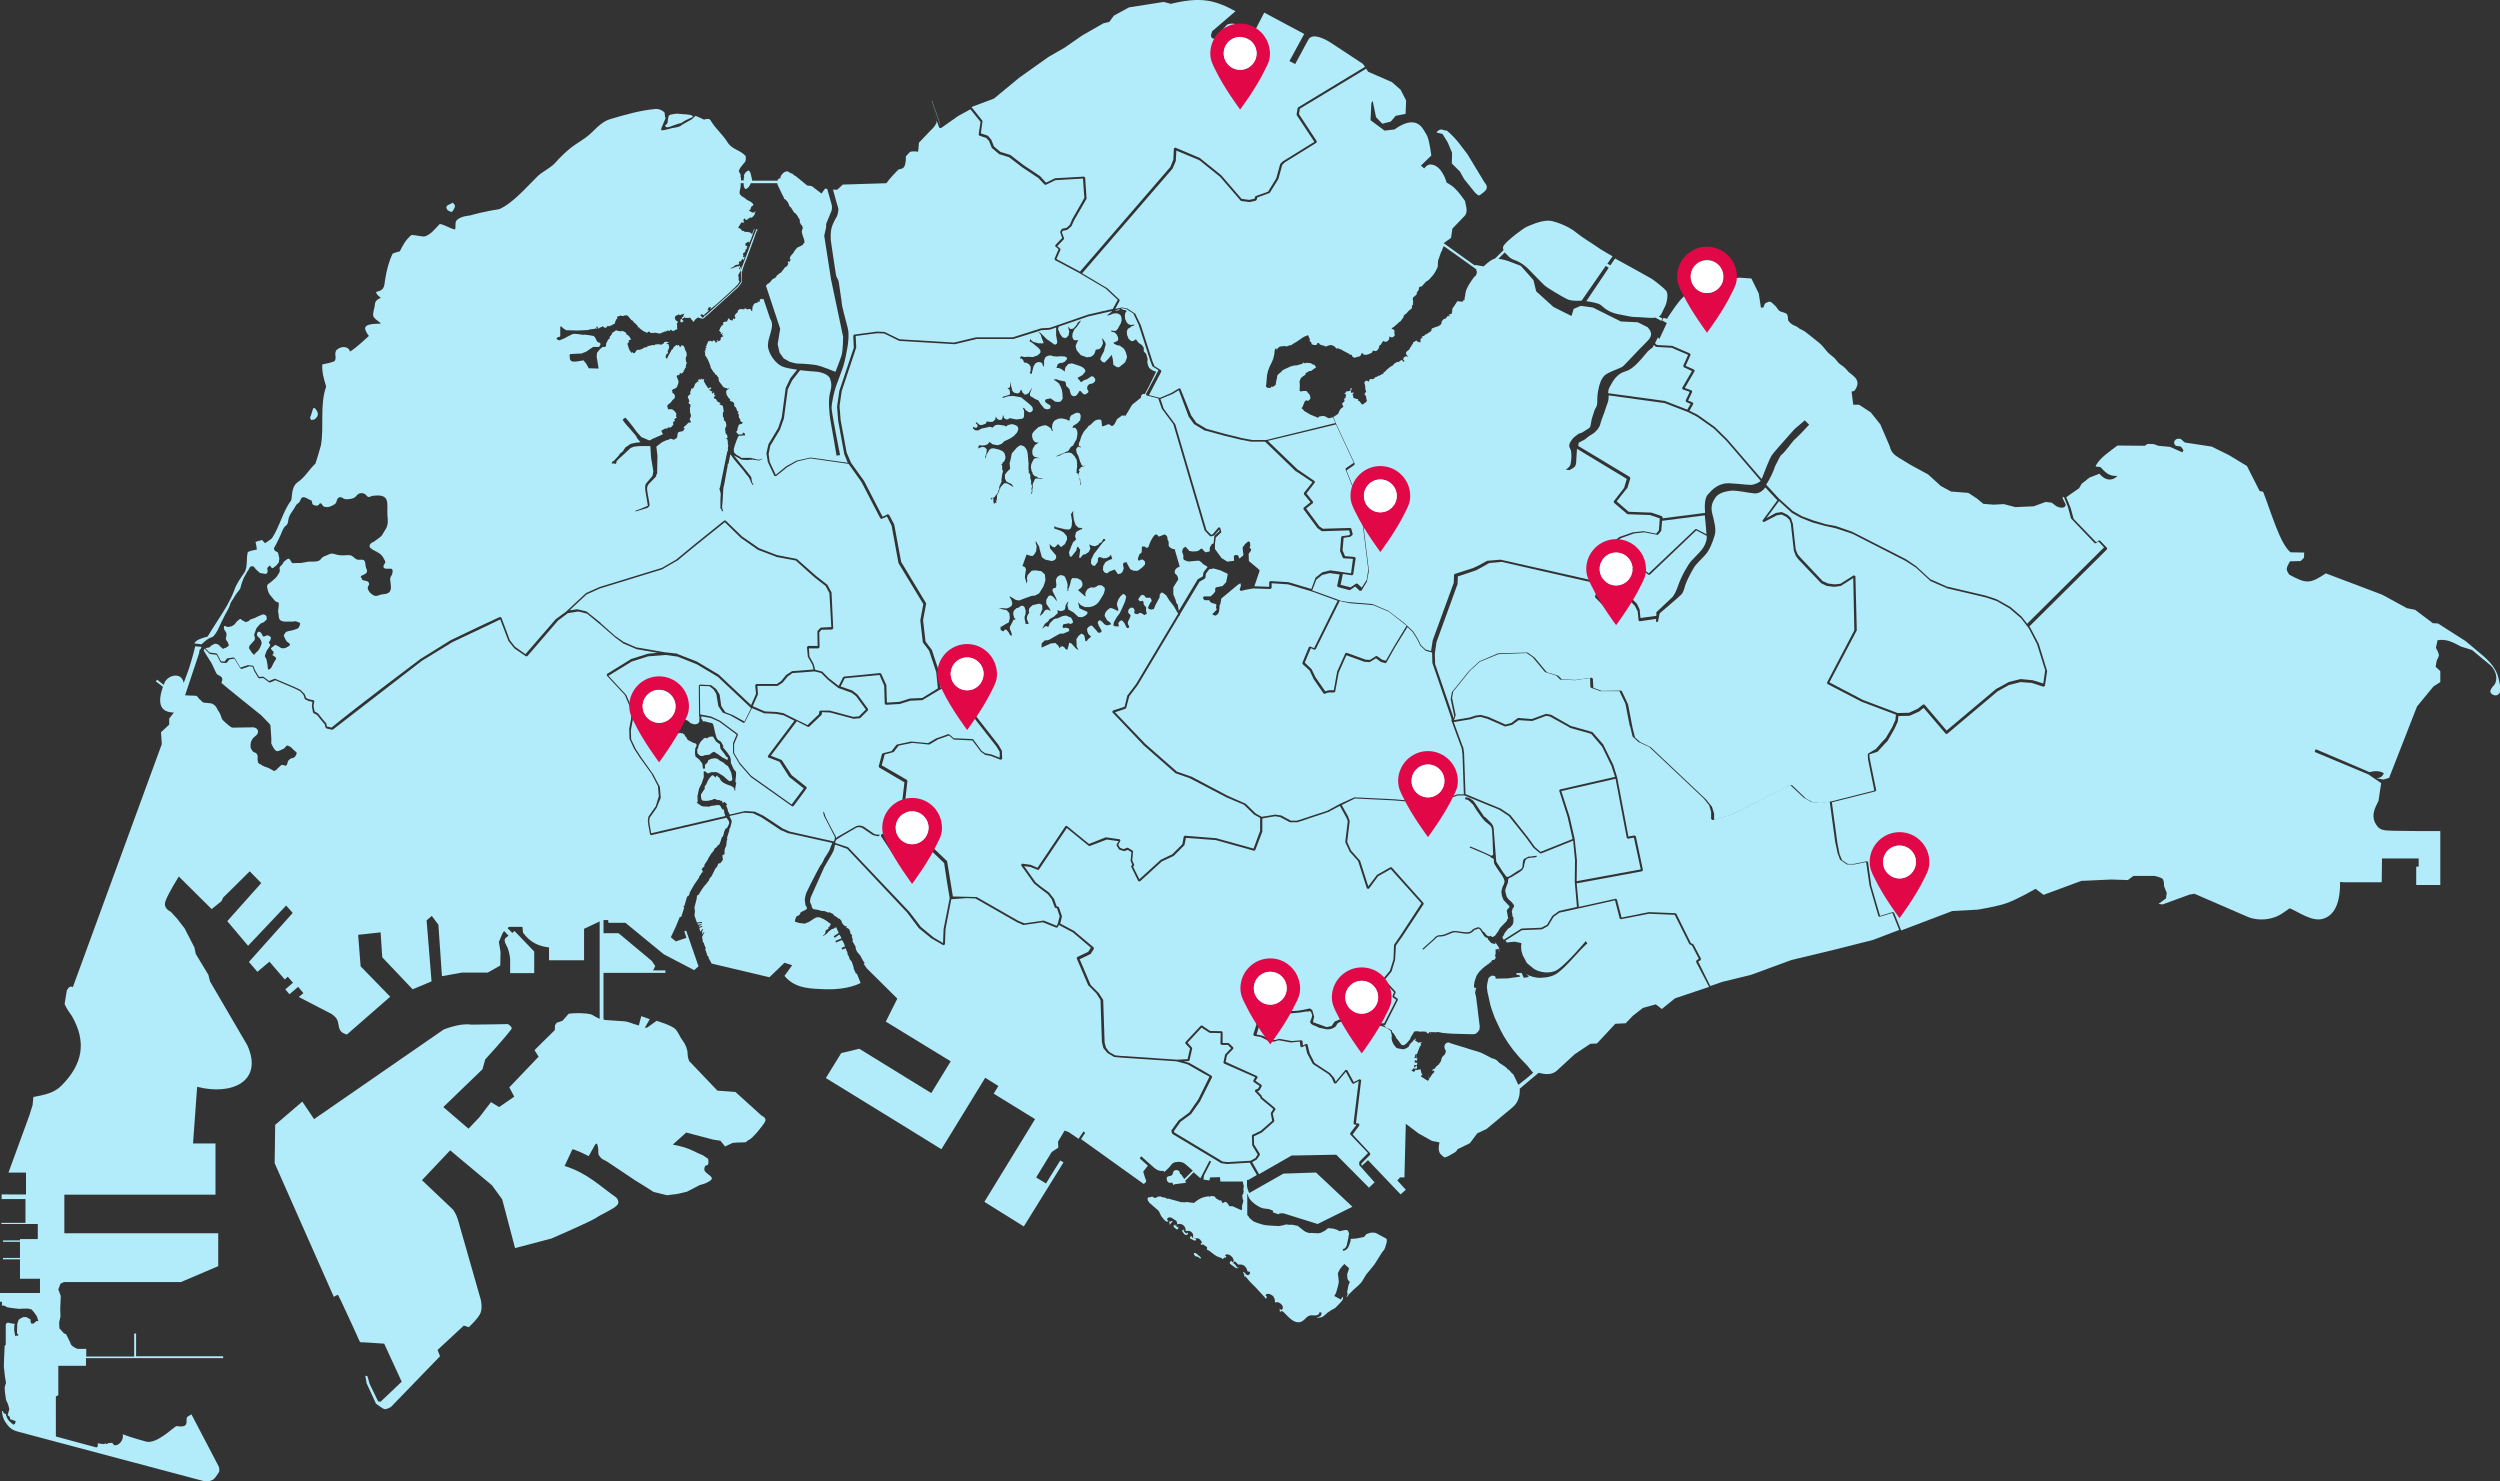 <?xml version="1.0" encoding="utf-8"?>
<!-- Generator: Adobe Illustrator 24.0.3, SVG Export Plug-In . SVG Version: 6.00 Build 0)  -->
<svg version="1.1" id="Layer_1" xmlns="http://www.w3.org/2000/svg" xmlns:xlink="http://www.w3.org/1999/xlink" x="0px" y="0px"
	 viewBox="0 0 913 541" style="enable-background:new 0 0 913 541;" xml:space="preserve">
<rect x="0" y="0" width="913" height="541" fill="#333333" stroke="none"/>
<style type="text/css">
	.st0{fill:#B2EBF9;}
	.st1{fill:#E20848;}
	.st2{fill:#FFFFFF;}
</style>
<g>
	<g>
		<path class="st0" d="M430.5,142.5L428,144h-0.1l-4.1,1.7l1.2,3.6l4.1,5.5l0.1,0.1l11.4,38.7l1.7,1.7l0.6-0.2l2.1-2.5l0.6,0.1
			l0.4,1.4l-0.1,0.4l-1.9,1.8l-0.3,2.3v1.9l2.4,3.3l2.1,1.3l2.5-0.3l-0.1-1.7l0.4-0.4h0.8l0.4,0.2l0.4,1.1l1.5-1.2l-0.3-2.7l0.1-0.3
			l0.8-1.1l0.1-0.1l1.1-0.9l0.6,0.3l0.1,1.4l-0.1,0.2l-0.2,0.3l0.6,0.7v0.4l-0.9,1.3l0.1,2.6l3.8,3.2l0.1,0.4l-1.9,5.6
			c0.5,0,3.4,0.1,5.4,0.2v-1.7l0.4-0.4l6.5,0.4h0.1l8.4,2.5l1.5-4l0.1-0.2l2.3-1.8l0.1-0.1l2.9-0.7h0.1l4.1,0.6l3.4,0.5l0.7-5.3
			l-3.4-0.2l-0.3-0.2l-1-2.4v-0.2l0.4-5l0.3-0.3l2.4-0.3l0.6-0.4l-0.4-1.4l-9.9,0.3l-0.2-0.1l-1.4-1l-0.1-0.1l-5.1-6.9l0.1-0.5
			l2.5-2l-2.4-2.9V180l3.1-3.9l-6-4h-0.1L462,161.3h-5h-0.1l-3.7-0.7l0,0l-5.8-1.4l0,0l-7.4-2h-0.1l-3.8-2.3l-0.1-0.1l-2-2.8v-0.1
			l0,0L430.5,142.5z"/>
		<path class="st0" d="M605.2,195.3l-4.7-0.9l-3.7,0.4l-4.8,1.7l-3.2,2.4l-2.6,2.8l-1.7,2.4l1.7,0.8l1.3,0.1h0.2l2.3,1.4l1.9-2.6
			h0.6l3.4,3.7l0.7,0.1l0.3,0.4v1.7l0.8-0.7v-1l0.4-0.4h1.3l0.7-0.7l0.6,0.1l0.5,1.7l0.9,0.7l17-16.1l0.4-0.1l3.7,1.9
			c-0.1-1.7-0.3-4-0.5-5.8c0-0.3-0.1-0.7-0.1-1.1l0,0l-15.6,2l-0.3,3.6l-0.1,0.2l-1.2,1.4L605.2,195.3z"/>
		<polygon class="st0" points="494.4,169 487.9,155 463,161 473.8,171.4 480.1,175.7 480.2,176.2 477.1,180.2 479.5,183.2 
			479.5,183.7 477,185.7 481.8,192.2 483.1,193.1 493.2,192.8 493.5,193.1 494,195 493.9,195.4 493,196.1 492.8,196.1 490.7,196.4 
			490.3,201 491.2,203.1 494.7,203.4 495.1,203.8 494.2,209.8 493.8,210.1 490.4,209.6 489.6,213.6 493.2,214.5 495.3,213.1 
			495.8,213.2 497.3,214.6 499.1,211.8 499.7,208.1 497,186.1 495.8,182.3 491.4,171.5 491.5,171 		"/>
		<polygon class="st0" points="408.8,113.2 409,112.9 407.2,113.3 407.2,113.3 407.4,113.4 408.1,113.4 		"/>
		<polygon class="st0" points="405.7,114.1 406,113.8 406.1,113.6 397.3,115.6 386.6,119.3 386.4,120.2 387.1,121.9 388,123.2 
			389.2,123.5 390.2,122.6 390.5,121.1 390,119.2 390.9,120.2 392,120 393,118.9 393.8,117.6 394.8,117 394.4,117.7 393.3,119.3 
			392.3,120.4 391.7,121.8 391.6,123 392,124 392.7,124.3 393.8,124.2 393.3,125.1 392.8,126.4 393.2,127.9 394.7,129.7 
			396.9,130.5 398.4,130.3 399.3,129.7 399.8,128.9 400.2,127.7 401.4,127.5 402.1,126.9 402.4,126.3 402.8,125.5 402.7,124.5 
			402.4,123.4 403.1,124.2 403.7,125.2 403.8,125.9 403.4,127.2 403.2,128.2 402.4,129.7 401.8,131.1 402,131.5 402.6,132.2 
			403.4,132.4 404.7,131.1 406,129.6 406.4,131.2 406.6,133.2 407,133.5 407.9,134.1 408.7,134.1 410.1,133 410.9,132.3 
			411.4,131.1 411.6,130.3 411.2,128.8 410.8,127.9 410.3,127.2 408.9,126.2 408,126.1 407,125.6 406.6,125.2 406.9,125 
			407.3,124.9 408.2,124.4 408.4,123.8 408.2,122.9 407.7,122 407,121.4 405.7,121 405.9,120.7 407.2,120.9 407.8,120.6 
			408.2,120.1 408.7,119.2 409.3,118.1 409.6,117.1 409.6,116.2 409.3,115.2 408.5,114.6 407.7,114.4 406.6,114.5 405.4,115 
			404.3,115.3 404.7,114.8 		"/>
		<path class="st0" d="M353,327.5L353,327.5l3.5,0.1h0.2l15.2,8.7l2.2,0.9l6.9-1h0.2l4.7,1.9l0.4-0.8l0.7-2.7l-1-2.9l-0.5-0.1
			l-0.3-0.2l-1.1-3l-1.4-1.8l-3.3-2.5l0,0l-1.7-1.4l-0.1-0.1l-4.7-6.6l0.3-0.6l3,0.4h0.1l2.6,1.1l10.2-15.2l0.5-0.1l8.1,6.6l6.1-2.4
			h0.2l4.9,0.7l0.3,0.5l-0.8,1.5l0.6,1.1l1.3,0.5l1.3-0.5h0.3l1.7,1l0.2,0.4l-0.3,3.2l0.7,1.6l-0.1,0.4l-0.3,0.3l2.3,4.6l7.7-7
			l0.1-0.1l4.2-2l3.7-3.7l0.5-2.8l0.4-0.3l11.3,0.9h0.1l13.7,3.8l2.4-6.5v-4.7l-2.2-1.2l-0.1-0.1l-3.6-3.5l-6.4-2.7l0,0l-13.4-7
			l-5.2-1.8l-0.1-0.1l-11.5-10.1l0,0l-11.5-12.1l0.2-0.6l4.3-1.4l1-4.1l0.1-0.1l3.1-4.1l15.4-25.8l-0.3-0.3l-1.3-2.3l-1.7-2.2
			l-1.1-1.8l-1.2-0.9l-0.6-0.1l-0.6,0.8v0.9l-1.6,3l-0.5,1.3l-0.9,0.2l-0.7-0.1l-0.5-0.4v-0.4l0.8-1.6l0.5-0.6l-0.1-0.5l-0.5-0.8
			l-0.4,0.1h-1.1l-0.2-0.3l-0.4-0.5l-0.6-0.3l-0.7,0.3l-0.7,1l-0.2,0.5l0.6,0.6l1-0.2l0.3,0.4l0.1,1l0.9,1l-0.1,1l0.3,1.4l-0.9,0.4
			l-1.1-0.7l-0.6-0.1l-0.7,0.5l-1.1-0.2l-0.2-0.6l0.2-0.6l-0.5-0.9l-1-0.1l-0.8,0.8l-0.1,1l0.9,1l-0.2,0.8l-0.8,1.6v0.8l0.3,0.5
			l0.2,0.6l-0.4,0.4l-0.5-0.1l-0.9-1.8l-0.5-0.6l-0.5-0.4l-0.6,0.3l-0.6,0.7l0.2,1.3l-1.5-0.1l-0.5-0.3l0.2-1.2l1.1-1.9l1-1.3l1-2.1
			l1-2.3l0.4-1.8l-0.7-0.8H410l-0.9,0.9l-0.6,0.9L408,220l-0.1,0.9l0.5,1.6v0.4l-0.3,0.2l-1.1-0.6l-1-0.4h-0.7l-1.1,0.9l-0.6,0.9
			l-0.2,1l0.9,1.6l1.2,0.9l0.3,0.6l-1.4,0.4l-0.9-0.3l-1.5-1.5h-0.6L401,227l-0.1,0.6l0.2,0.3l0.1,0.5l1.1,1.9l-0.1,0.5l-0.6,0.3
			L401,231l-0.9-1.1l-1.1-1.2l-0.5-0.3l-0.9,0.5l-0.6,0.7l0.1,1l0.4,1l0.7,0.6l0.2,0.4l-1,0.8l-0.6,0.8l-0.4-0.1l-0.4-2l-0.6-0.5
			l-0.5-0.2l-1,0.8l-0.8,1.2l0.1,2.7l0.7,1.3l-1-0.6l-1.6-1.8l-0.8-0.3l-0.3,1.2l-0.4,1.4l-0.7-0.3l-0.3-0.5l-0.7-0.5l-0.8,0.2
			l-0.4,0.6l-0.3-0.9l-1.2-1.1l-1.7,0.2l-3.3,1.5V235l1.1-1.1l1.1-0.1l0.6-0.2l2.1-1.2l1.8-1h1.2l2.1-0.9l0.1-0.5l-0.2-0.5l-1.2-0.3
			l-0.6,0.2L388,229l0.3-1l2.1-0.4l0.5,0.3l0.9-0.4v-0.7l-0.6-1.2l-1.9-0.8L388,225l-1.7,0.8l-0.8,0.1l-0.7,0.3l-1.4,1.4l-0.6,1.4
			l-0.5-0.3h-0.5l-1.2,0.9l1-1.8l1.2-0.9l0.5-0.8l1.6-0.9l1.4-1.3l-0.1-1.1l1,0.4l0.7-0.1l0.9-0.4l0.3-0.9v-0.6l0.6-1.1l0.5-0.4
			l-0.4,1.3l0.4,1.6l1.9,1.1l1.7,1.6l1.4,0.1l1.2-0.6l0.6-0.5l0.2-0.8l-2-0.9l-1-0.5l-0.5-2.2l1,1.1l1.5,0.7h1.8l1.4-0.4l1-0.6
			l0.9-0.9l1-1.6l0.8-1.4l0.4-1.4l-0.1-0.8l-1-0.8l-1.2-0.1l-0.6,0.4l-1,0.5l-1.2-0.1l-1.2,0.6l-0.7,1.1l-0.2,0.9l0.2,0.4l-0.2,0.3
			l-2.5-2.2l0.1-0.3l0.9-0.6l0.5-0.8v-1l-0.5-1l-1.3-0.7l-1.9-0.1l-0.5,0.8l-0.1,0.7l-0.3,1.1l-0.6,1.6l0.1,0.5l-0.3,0.1l-0.1-1.1
			l0.1-1.3l-0.3-1.2l-0.7-1.7l-0.6-0.4l-1.1-0.2l-1.1,0.7l-0.5,1.1l0.2,1.9l-0.2,0.9l-1,0.3l-0.3,0.6l0.3,0.8l1.2,2.4l0.2,0.9
			l-1.4-1.7l-1-0.5l-0.7,0.3l-0.8,1.4v1.4l1.1,1.6l0.5,1l-1.1-0.5l-0.9,0.2l-1,1.4l-1,0.8l0.5-1.3l0.5-1.3l-0.1-1.4l-0.7-0.5h-0.6
			l-2.2,0.5l-1.2,1.1l-0.2,1.1l0.2,0.7l-0.4,0.3l-0.4,0.9L375,226l0.7,1.9l-1.2-0.1v-0.5l-0.3-1.2v-1l0.3-0.7l0.1-1.2l-0.2-0.8
			l-0.3-0.8l-0.6-0.4l-0.7,0.1l-0.8,0.6l-0.8,0.2l-1,1l-0.2,1.1l0.4,1.5l0.6,0.4l-0.9,0.3l-0.9,1.8l-0.4,0.7v0.9l0.4,0.8l0.3,0.9
			l-0.1,0.8l-0.6-0.5l-0.4-0.8l-0.9-1.1l-0.6,0.1l-0.5,0.6l-0.9-0.5l-0.1-0.4V229l-0.2-0.1h0.1h0.2h0.2l0.1-0.1l1.5-0.9l1.1-0.6
			l0.4-1.6l-0.2-1.8l-1-1.1l-1.1-0.2l-1.8-0.4l0,0l1.5-0.1l1.5,0.1l0.8-0.3l0.9-0.6l0.3-0.9l-0.3-1.2l-0.8-1.4l0.6,0.2l1.8,1.1
			l1.2,0.2l1.8-0.7l2.8-1l1.2-0.1l1.5-0.8l1.6-2.6l0.7-2.2l-0.2-2.1l-1.3-1.2l-2.1-0.3l-1.4,0.1l-1.5,1.6l-0.3,1.2l0.2,0.9l-0.4,1.1
			l-0.1-1l-0.4-1.3l0.1-1.1l0.3-1.9l-0.4-0.8l-0.9-0.4l1.5-4.2l1.5,0.5h0.8l0.5-0.5l0.7-1.2l0.2-1.8l-0.4-1.3l0.1-0.6l0.6,1.1
			l0.6,0.9l0.1,0.7l0.9,3.2l1.3,0.9l2.4,0.5l1-0.4l0.5-0.7v-0.9l-2.2-2.6l-0.2-1.6l1.1,1l0.8,0.2l1.2-1.2l1.1,1.1l1.4-1.1l0.8-1.7
			l-0.1-1.2l-1.2-1.4l-1.1-0.6L385,193l0.1-0.9l0.5,0.4l3.4,0.8l1.4,0.1l0.7-0.5l0.3-0.9l0.1-1.9l-0.4-2.3l0.9-1.3l-0.1,1.2l0.3,2.2
			l0.6,1.8l1,1l0.9,0.1h0.4l0.2,0.5h-0.5l-1,0.5l-0.8,0.5l-0.4,1.5l0.4,1.2l-1.1,1l-0.7,1.6l-0.8,2.1l0.3,1.5l0.6,0.1l1.8-2.3l0.2-1
			l0.3-0.4l0.9,1.2l-0.4,2.8l0.4,0.2l1-1.2l0.9-0.2l1.2-0.8l0.6-1.2l-0.4-1.6l1,0.5l1.1,0.2l1.3-0.6l0.3-0.5l0.7-0.3l0.8-1.3
			l0.5,0.1l0.2,0.4l-0.9,0.7l-1.9,2.5l-1.4,1.8l-1,2.1l-0.1,1.3l0.7,0.9h0.8l1-1.4l0.1-1.4l0.6-0.4l1.4,0.5l1.1-0.1l1-0.5l0.6-0.7
			l0.5,1.5l-1.3,0.5l-1.2,0.7l-0.8,1.4l-0.1,1.5l0.6,0.9l0.9,0.3l0.9-0.7l1.9-0.7l1.2,1.7l1.1-0.3l0.5-0.5l0.5-1.3l-0.3-1.5l0.3-0.6
			l1-0.2l0.7,1.4l0.7,1.2l1.1,0.5l1.4,0.1l0.6-0.3l1.4-1.1l0.9-1l-0.1-1.1l-0.7-0.6h-0.8l-0.6,0.4l-0.4-0.3v-0.6l0.2-0.6l0.3-0.8
			l0.8-0.7l0.1-0.4l-0.1-0.2l0.1-0.2v-0.3v-1.1h1l0.6,0.4l0.4,0.1l0.5-0.5l0.1-0.4l0.6-1.5l0.9-1.6l0.7-0.8l0.5-0.1l0.3,0.1l0.6,0.7
			l2-0.8l0.6,0.2l0.5,0.7l0.1,1l0.3,0.5l0.1,0.4v1.1v0.1l0.1,0.3l0.2,0.2l0.2,0.2l0.2,0.2l0.4,0.2l0.4,0.2h0.2h0.2h0.1h0.1l0.1,0.1
			l1.8,6.2l-0.1,0.2l-0.5,0.2l-0.5,0.3l-0.6,0.7l-0.1,1.1l0.8,0.8l0.4,0.8v0.5l0.2,0.1l-0.9,1.4l-1,1.6v2.2v0.4l0.3,0.7l0.5,1.2
			l0.3,1.2l0.5,0.6l0.4,2.3l6.9-11.5l0.1-0.1l1.8-1l0.2-1.4l0.1-0.2l1.4-1.8h0.1c-0.2-0.2-0.5-0.3-0.9-0.6c-1.4-0.8-0.6-0.3-1.5-1.2
			c-1-0.8-0.9-0.5-2.7-0.4c-1.8,0.1-1.7,0.4-3.1-0.2c-1.4-0.6-0.3-1-0.9-2.4s-0.1-0.8-0.1-1.5s0.5-0.6,0.8-1c0.4-0.5,0.6,0.6,1,0.6
			l0.6,0.8c0,0,0.9,0.2,1.3,0.2c0.5,0,1.2,0,1.9-0.2c0.7-0.2,0.6-0.7,1.2-0.8s0.6,0.6,1.3,1.1c0.7,0.5,0.6,0,1.3,0
			c0.7,0,0.5-0.4,0.5-1.1c0-0.7,0.2-0.6,0.5-1.2c0.2-0.6,0.5-0.6,0.8-0.7h0.1v-0.2l0,0l0.3-2.5l0.1-0.2l1.8-1.7l-0.1-0.5l-1.8,2.1
			l-0.2,0.1l-1,0.3l-0.4-0.1l-1.9-2l-0.1-0.2l-11.4-38.7l-4.1-5.5l-0.1-0.1l-1.3-3.8l-4.3-1.1l-0.2-0.5l4.6-8.7l-2.2-1.4l0,0
			l-0.1-0.2l0,0l-0.7-1.8l0,0l-4.3-13.3l-1.9-4l-2.5-1.6l-1.8-0.4h-0.2l0,0l0.2,0.3l0.8,0.4l0.7,0.1l0.4,0.3l-0.5,0.6l-0.2,1
			l0.1,1.3l0.6,1.3l0.6,0.6l0.9,0.3l0.6-0.1h0.8l-0.5,0.4l-0.6,0.1l-0.4,0.4l-1,0.6l-0.4,0.9l0.1,1.3l0.6,1.5l1,0.8l0.8-0.1l0.6-0.5
			h0.3l0.9,1.2l1.2,0.8l0.7,1v1.3l0.9,1l0.5,1.8l-0.1,1.3l0.3,1.1l0.4,0.9l1.1,0.8l0.8,0.4h0.4l0.2,0.2l-0.8,1.6l-1.8,3.7l-1.5,2.8
			H418h-0.2h-0.2h-0.1l-0.1-0.1l0,0v0.1l-0.2,0.1l-0.2,0.2l-0.2,0.2l-0.1,0.2v0.2v0.2v0.2l-3.1,2.5l-0.2,0.2l-2.4,4l0,0h-0.1
			l-0.1-0.1l-0.1-0.1h-0.1h-0.1l-0.1,0.1h-0.3H410h-0.1v-0.2h-0.1v0.2h-0.1l-0.3,0.1l-0.1,0.2L408,153l-1,1.9l-0.6,0.6l-0.4,0.1
			l-0.7-0.5l-0.5-0.2l-0.5,0.2l-1,0.4l-0.6,0.2l-0.3-0.2v-0.7l-0.1-0.6l-0.1-0.8l-0.3-0.1l-0.5-0.1l-0.7,0.1l-0.6,0.2l-0.6,0.4
			l-0.6,0.6l-0.7,0.7l-0.6,0.3l-0.6,0.8l-1.1,1.2l-0.5,0.9l-0.5,1l-0.5,1.6l-0.4,0.9v0.9l0.4,0.3h0.3l0.1,0.2l-0.3,0.1l-0.2-0.1
			l-0.6-0.2L393,164l0.1,0.9l0.2,0.7l0.5,0.9l0.4,1.2l0.2,0.7l0.1,0.4l0.2,0.2l0.1,0.3v0.3l0.2,0.2l0.4-0.1l-0.2,0.4l0.1,0.1h0.2
			h0.4l0.2-0.1l0.2-0.1v0.1l-0.4,0.2l-0.6,0.1l-0.2,0.1l-0.3,0.1h-0.1l-0.1,0.2v0.2l-0.2,0.2h-0.2l-0.1,0.1l-0.1,0.4h0.1l-0.1,0.2
			l0.2,0.1l0.1,0.2l-0.2,0.3l-0.2,0.5v0.4l0.1,0.1l0.1,0.7v0.3l0.1,0.1l0.1,0.1l0.1,0.1v0.3h0.2v0.1l-0.1,0.2v0.4l0.1,0.1v0.3
			l0.2,0.8l-0.1,0.1l-0.2-0.2v-0.4l-0.2-1.5l-0.2-0.4v-0.3l-0.2-0.8l-0.2-0.3l-0.3-0.5l-0.4-0.1l0.2-0.4v-0.7l0.2-1.1l-0.1-0.7
			l0.1-0.7l-0.2-0.3l0.1-0.3l-0.2-0.8l-0.3-0.3l-0.4-0.8l-0.4-0.3l-0.3-0.4l-0.4-0.3l-0.6-0.2H390l-1.2,0.2l-0.3,0.1l-0.9,0.4
			l-0.3,0.1l-0.2,0.4l-0.1-0.2l-1.4,0.5l0.7-0.5l0.5-0.2l1-0.4l1-0.4l0.5-0.3l0.2-0.1l0.2,0.1l0.1-0.2l0.2-0.1l0.2-0.1l0.5-0.8
			l0.4-0.6l0.8-0.5l0.5-1l0.3-0.5l0.5-0.9l0.3-1.9l-0.1-0.9l-0.3-0.8l-0.5-0.5h-0.9V156l0.2-0.4l0.1-0.2l0.3-0.1l0.8-0.5l0.5-0.4
			l0.3-0.2l0.2-0.5h0.3l0.1-0.3l0.2-1.6l-0.4-0.9l-0.9-0.2l-0.7,0.2l-1.5,0.8l-0.5,0.8l-0.1,1.1l-0.6-0.1l-0.4-0.3l-1.8-0.4
			l-1.3,0.1l-1.4,0.7l-0.5,0.7l-0.3,0.8l-0.1,1.2l0.3,1.1h-0.2l-0.3-0.3v-0.3l-0.2-0.3l-0.7-0.6l-1.1-0.6l-1.1,0.1l-1.7,0.6
			l-0.3,0.3l-1.2,1.1l-0.7,0.9l-0.1,1.1l0.2,0.6l0.1,0.5l0.6,0.8l0.7,0.3h0.5h0.4l-0.2,0.1l-0.4,0.3l-0.5,0.3l-0.3,0.2l-0.8,1.3
			l-0.2,0.8v0.6l0.1,0.9l0.3,0.3l0.2,0.3l0.4,0.2l0.6,0.1v0.1l1.2,0.2h-0.3h-0.6h-0.4l0,0l-0.6,0.1l-0.4,0.3l-0.2,0.4l0,0l-0.3,0.6
			l-0.2,0.4l-0.2,0.5l-0.1,0.7v0.6l0.1,0.4l0.1,0.2v0.4h-0.1v0.1l0.1,0.1h0.2v0.2l0.1,0.1l0.1,0.1l-0.1,0.2v0.2l0.2,0.1v0.1l0.1,0.1
			v0.1l0.3,0.3l0.3,0.3l0.4,0.1l0.4,0.1l0.4,0.4l0.2,0.1h0.1v0.2h0.2v-0.1l0.1-0.1h0.1l1.2,0.3h-0.2H380v-0.1l-0.2,0.1h-0.3
			l-0.4-0.1l-0.6-0.1l-0.5,0.2l-0.5,1.1l-0.3,0.6l-0.1,0.5l0.1,0.5v0.4l-0.1,0.2l-0.1,0.5v0.5v0.3v0.2l-0.1,0.1v0.4v0.1l-0.1,0.1
			h-0.2l0.1-0.2l-0.1-0.2l0.2-0.4v-0.7l-0.1-0.2v-0.5l0.3-0.5l-0.2-0.3l-0.1-0.3v-0.3v-0.1h-0.2v-0.5l0.1-0.1v-0.3l-0.2-0.8
			l-0.2-0.6l0.1-0.4l-0.1-0.7L376,173l-0.2-0.4h-0.1l-0.1-0.2l0.2-0.5l-0.2-0.3v-1.2v-0.7l0.1-0.2l-0.1-0.4l-0.3-3.6l-0.2-0.8
			l-0.3-0.7l-0.8-1l-1.1-0.4l-0.5,0.1l-1.1,0.8l-1.8,2.1l-0.5,2.5l-0.3,1l0.2,2.1l-1.2,1.2l-0.7,1v1.3l0.5,1.1l0.8,0.5l0.8,0.3
			l0.5,0.4l0.5,0.9l-1.6-1h-0.1l-0.7-0.4h-1l-1.3,1.4l-0.2,0.7l-0.2,0.2l0.1,0.1l-0.2,0.1l0.1,0.1l-0.2,0.2l0.1,0.2l-0.2,0.1v0.4
			l-0.3,0.2l-0.3,0.8v0.7l-0.1,0.8v0.3h-0.2l-0.1,0.3l0.1,0.1l0.3,0.3l-0.3,0.1h-0.4l-0.4,0.5l-0.1-0.1l0.1-0.1l-0.1-0.4h-0.1v-0.7
			l-0.1-0.1l0.1-0.2l-0.1-0.1l0.2-0.2l-0.4-0.4l-0.1,0.2l-0.2,0.4l-0.3-0.1l-0.2-0.2l0.4-0.1v-0.1l0.1-0.2h0.1l0.2,0.2h0.2l0.1-0.1
			l0.1-0.2h0.2l0.3-0.3l0.1-0.3l0.3-0.1v-0.2l0.2-0.1v-0.2l0.1-0.2l0.3-0.1l0.2-0.7l-0.1-0.1l0.1-0.2l0.2-0.1l0.1-0.3l0.1-0.1
			l-0.1-0.5l0.1-0.6l0.3-0.5l0.2-0.6l0.2-0.3l0.1-0.5l-0.1-0.3l0.1-0.6l0.2-1.5l0.3-1.1l-0.3-0.7V170l-0.4-0.3l0.5-0.3v-0.5l0.5-0.2
			l0.5-1l0.1-0.9l-0.3-1.2l-0.7-0.8l-1.3-0.6l-2.1-0.5l-0.8,0.1l-0.7,0.5l-0.6,1l-0.5,0.9l-0.2,1.4l-0.2-0.9l0.4-0.9l0.1-0.9
			l0.1-0.8l-0.7-0.7l-0.8-0.2l-0.8,0.2l-0.9,0.4l0.3-1.2l1.3,0.1l1-0.1l1-0.4l0.5-0.8l1.3,0.9l1.8,0.3l1.4-0.5l0.9-0.9l0.6-0.3
			l1.5-0.7l1.5-1l1.1-1.2l0.3-0.6l0.2-0.8l-0.2-0.7l-0.4-0.4l-0.6-0.3l-0.9-0.3L369,155l-1.1,0.3l-0.3,0.4h-0.3l-0.6-0.3l-2.2-0.3
			l-1,0.2l-0.8,0.6l-0.2,0.3l-0.7-0.3h-0.6l-1.2,0.3l-1.5,0.3l-0.3,0.2l-0.4,0.1l-0.4,0.4l-1.4-0.1l-0.3-0.4l-0.3-0.2h-0.1l0.1-0.7
			l0.6,0.4h0.6l0.4-0.4v-0.6l-0.7-0.7l0.3-0.3l1.2,1h0.9l1.3-0.5l0.4-0.8l1.3,0.2l0.9-0.1l0.8-0.7l0.3-1.1l0.6,0.9l0.8,0.3l0.8-0.2
			l0.2-0.6l0.2-1.1l0.4,1.2l0.8,0.5l0.7-0.1l0.5-0.4l2.5,0.5l2.2-0.3l0.5-0.5l0.1-0.9l0-1.5l-0.5-1.1l0.6,0.2l0.5,0.7l1.2,0.8
			l0.7-0.1l0.6-0.5l0.1-0.6l-0.2-0.8l-0.9-0.9l-3.2-2.6l-2.9-0.5l-1.8,0.1l-1.9,0.6L366,145l0.6-0.2l0.7-0.2l1.2-0.4l0.4-0.3
			l-0.1-0.8l-0.1-0.8l-0.8-0.4l0.8-0.4l0.2-0.5v-1.6l0.8,3.3l0.6,0.7l1.4,0.3l0.7-0.4l0.2-0.6l0.4-0.4l0.4,1l0.8,0.8l0.8-0.1
			l0.7-0.5l1.3-2.1l-0.9,2.4l0.1,0.8l0.9,0.5l0.9,0.6l1.2,0.5l0.8,1.3l1.4,1.7l1.1,0.3l1-0.3l0.2-0.8l-0.2-0.4l-1-0.6l-0.8-0.6V146
			l0.8-0.3l1.2-0.2l1.7,1.2l1.1,0.1l0.9-0.2l0.7-1l-0.1-1.8l-0.2-1.4l-0.5-1.3l-0.5-0.9l-0.1-0.2l-0.9-0.7l-1.1-0.7l1.1-0.1l1.1,0.4
			l2,0.4l0.3,0.4l0.2,1.3l0.5,0.4l0.7,0.8l0.2,0.9l0.4,1.1l0.7,0.5l0.9-0.1l0.5-0.4l0.5-0.7l0.4-0.7h0.4l0.3,0.3l0.6,0.7l0.7,0.3
			l0.9-0.5l0.4-0.4l-0.1-0.6l-0.3-0.4l-0.1-0.7l0.3-0.7l0.5-0.5l1.3-0.3l0.8-0.7l0.1-0.8l-0.6-0.9l-0.8-0.2l-1.6,1.1l-1,0.3
			l-1.2,0.8l-1.3-1.6l1.8-1l0.7-0.8l0.4-0.6l-0.2-0.7l-0.7-0.7l-1-0.5l-3-1l-1.3,0.2l-1,1.1l-0.3,0.8v0.9l-1.3-0.9l-0.9-0.4h-0.9
			l0.2-0.5l0.3-0.9l0.7-0.4l0.9-0.1l0.8-0.3l0.8-0.8l0.2-0.5l-0.2-0.4l-0.6-0.3l-1.4-0.1l-1.6,0.1l-1.2-0.1l-1-0.3l-0.9,0.1l-1,0.5
			l-0.5,1.2v1.7L381,134l-0.4-1.4l-0.6-0.3l-0.9-0.1l-1,0.5l-0.7,1.2l-0.3,1.3l-0.4,1.4l-0.6-0.3l0.3-1.1V134l-0.5-0.9l-1-0.6
			l-0.9-0.1l-0.3-0.8l-0.6-0.7l-0.5,0.1l-0.1-0.3l0.4-0.6l1.2,0.3l1.4-0.1l1.7,0.1l1.7-0.6l1-0.9l0.1-0.8l-0.6-0.9l-2.3-1.9
			l-1.1-0.7l0.3-0.8l0.5,0.7l0.7,0.4l1.8,0.5h1.7l0.1-0.3l-0.6-1.5l-0.4-1.3l-1-1.3l-9,2.8H370h-13.3l-8,1.9h-0.1l-20.1-1.2h-0.1
			l-5.5-2.7l-2.6-0.1l-7.8,1l0.2,4.1v0.1l-5.3,15.9l-0.8,5.5l0.4,5.1l2.2,11.9l1.6,3.7c0,0,3.2,4.5,4.8,6.7l0,0l6.7,13l1.9-0.9
			l0.5,0.2l1.9,3.6v0.1l2.5,13.5l0,0l9.1,15.1v0.3l-1.1,5.9l0.9,7.8l2.2,2.9l0.1,0.1l0,0l2.6,7.9v0.1l0.5,5.8l3.1-1.7l0.5,0.1l0,0
			l17.7,22.6l0,0l1.2,2.1v0.2l0.1,2.7l-0.5,0.4l-3.6-1.4l-2.1-0.4l-0.1-0.1l-1.4-1l-0.1-0.1l-3.1-4.1l-6.7-0.3l-0.2-0.1l-1.6-1.4
			l-4,1.4l-3.2,1.9h-0.2l-6.1-0.6l-4.9,1l-1.8,2.3l-0.2,0.1l-3.1,0.8l-1.1,4l9.2,5.3l0.2,0.4l-0.8,7.1l0.7,11.3l-0.5,0.4l-2.3-1
			h-2.3l-3.3,1.9l9.4,14.3l1.7-1.8l0.4-4.3l0.1-0.2l4.7-4.3h0.5l6.1,5.8l0.1,0.2l2.1,12.8L353,327.5z"/>
		<polygon class="st0" points="383.4,120.4 383.3,120.4 380.2,120.6 378.9,121.1 379,121.1 379.9,121.5 382.2,123.8 385.2,125.9 
			385.9,125.6 386.1,125 386,124.1 385.7,122.6 385.7,119.6 		"/>
		<path class="st0" d="M610.5,127l-5.6-0.3l-0.2-0.1L604,126c-0.3,0.6-0.5,1-0.6,1c-0.9,0.6-1.7,1.4-1.7,1.4s-0.3,0.4-2.1,2.5
			c-1.8,2-3.7,4.1-6.2,4.8s-4.1,2.9-5.1,4.8c-1,1.8-0.9,1.8-1,3.1l20.5,2.8h0.1l8.3,3.2l1.2-2.1l-1.6-0.7l-0.2-0.5l1.5-3.2l-2.6-0.9
			l-0.2-0.5l3.6-6.2l-3-1.4l-0.2-0.5l1.8-4L610.5,127z"/>
		<path class="st0" d="M594.1,178.4l-3.7,4.7l4.4,3.8l8.2,0.3h0.1l3.8,1.3l0.3,0.4v0.4l15.5-2c-0.2-2.4-0.2-5.4,1-6.7
			c1.5-1.7,3.8-4.3,8-4.1s7.4,0.8,8.4,0.5c0.7-0.2,2-0.5,2.9-1.4l-8.2-9.6l-4.4-5.1l-4.5-4.4l-6.1-4.3l-3.3-1.7l-8.6-3.3l-20.4-2.8
			c-0.1,1.2,0,1.7-0.4,2.7c-0.5,1.2-0.6,1.9-1.3,3.8c-0.7,1.9-0.9,2.3-1.2,3.3c-0.2,1.1-0.6,2.1-1.8,3.3s-1.8,1.2-2.8,2
			c-0.9,0.8-1.4,1.2-2.2,1.5c-0.8,0.4-1.3,0.7-1.3,0.7s-0.1,0.8-0.1,1.2l0.2,0.1l0,0l18.6,11.2l0.2,0.4l-1.1,3.7L594.1,178.4z"/>
		<path class="st0" d="M501.5,221l-8.4-0.7l0,0l-2.7-0.5h-0.1l-1-0.4l-8.8,17.7l-0.5,0.2l-1.3-0.6l-2.2,5.3l2.4,2.3l0.1,0.1l1.4,2.9
			l3.6,5.2c1-0.5,2-0.5,3.1-0.4l1.2-6.7v-0.1l3-6.7l0.5-0.2l6.9,2.5l1.6,0.1l2.2-1.4h0.4l1.8,1.3l1.4,0.4l3.1-5.4l0,0l4.5-7.4
			l-6.5-5.1l0,0L501.5,221z"/>
		<path class="st0" d="M530.1,263.4v-0.9l-7-20.4V242l-0.1-3.7l-2.2-0.6l-0.2-0.1l-1.8-1.7l-0.1-0.1l-1.3-2.6l-1.6-2.5L514,229
			l-4.5,7.3l-3.2,5.7l-0.4,0.2l-1.7-0.5l-0.1-0.1l-1.6-1.2l-2.1,1.3l-0.2,0.1l-1.8-0.1h-0.1l-6.6-2.4l-2.8,6.3l-1.3,7l-0.4,0.3
			c-1.3,0-2.3-0.2-3.3,0.5l-0.5-0.1l-3.8-5.5v-0.1l-1.3-2.8l-2.6-2.4l-0.1-0.4l2.4-5.8l0.5-0.2l1.4,0.6l8.6-17.3l-9.4-3.4l0,0
			l-8.7-2.6l-6-0.4v1.7l-0.4,0.4c-2.1-0.1-6.2-0.2-6.3-0.2l-2.3,0.4l-0.6,0.1c-0.1,0-0.2,0.1-0.3,0.1l0,0l-1.4,0.3l-0.4-0.5l0.5-1.4
			L453,213l-1,0.6l-6,5l-0.3,1.9l-0.1,0.2l-0.2,0.3c0,0.1,0,0.1,0,0.2c-0.1,1.4-0.1,1.7-0.3,2.4c-0.2,0.7-1.1,1.2-1.1,1.2
			s-0.7,0-1.1-0.4s0,0,1.1-1.4s0,0,0.1-1.2s0.4-0.8-0.2-1.2s-1,0-1.9-0.8c-0.4-0.4-0.4-0.5-0.3-0.6H440l-0.3-0.2l-0.4-0.6l0.3-0.6
			h2.5l1-0.9l0.7-0.9v-1.1l0.3-0.4l2.4-0.5l1.3-1.4l0.6-3l-2.7-1.3l-2.5-0.7l-1.6,0.3l-1.2,1.6l-0.2,1.5l-0.2,0.3l-1.9,1.1l-7.2,12
			l0.1,0.1l-0.5,0.6l0,0l-15,25.1l0,0l-3.1,4.1l-1.1,4.2l-0.2,0.3l-3.9,1.3l0,0l11.1,11.6l11.5,10.1l5.2,1.8h0.1l0,0l6.4,3.4l7,3.7
			l6.4,2.8l0.1,0.1l3.6,3.5l2.2,1.2l4.9-0.8h0.1l2,0.3h0.1l3.5,1.9h2.3l11-3.6l4.6-2.5l0,0l5.3-2.4h0.2l14.4,0.7l0,0l13.7,1.2l9.4-3
			h0.1h2.2l-0.5-14.5l-0.3-2.3l-3.5-9.5L530.1,263.4z"/>
		<path class="st0" d="M583.2,217.4l5.2,5.4l5.6-5.6h0.5l3.2,3.2l0.1,0.1l1,2.1v0.1l0.3,3l5.8-0.8v-1.3l5.4-5.1c0,0,1.2-0.7,2.5-4.5
			s3.8-8,4.9-9.2c1.1-1.2,3.2-3.2,3.9-4.2c0.7-0.9,1.6-2.5,1.7-4.1c0-0.2,0-0.5,0-0.8l-3.8-2l-17,16.2H602l-1.2-0.9l-0.1-0.2
			l-0.4-1.2L600,208l-0.3,0.1h-1.1v0.8l-0.1,0.3l-1.5,1.4l-0.6-0.3v-2.2h-0.5l-0.2-0.1l-3.2-3.5l-1.8,2.5l0,0l0,0l0,0l0,0l-1.5,2.2
			l-0.1,0.1l-2.2,1.7l-0.6,1.9l-0.4,0.2l-2.2-0.5l0.3,2.6v0.1L583.2,217.4z"/>
		<polygon class="st0" points="575.8,321.8 599.2,317.5 596.7,305.9 594.5,306.3 594.1,306 590,284.4 570.2,288.9 573.2,298.2 
			573.2,298.2 575.1,306.5 575.1,306.6 575.9,314.2 575.9,314.3 		"/>
		<polygon class="st0" points="484.5,375.1 486.3,374.7 487.4,373.1 487.6,373 489.7,372.1 489.9,372 493.2,372 495.7,371.2 
			496.1,371.3 497.9,372.9 498.1,373.1 498.4,374.9 498.8,375.1 501.1,373.8 501.3,373.8 505.5,373.7 509.9,365.1 508.6,364.2 
			508.5,363.8 509.1,362.4 505.1,358 505.1,357.5 507.6,354.5 508.9,350.3 509.1,345.1 509.2,344.9 511.4,341.7 519.1,329.9 
			507.9,317.4 503.3,320 499.9,324.6 499.2,324.5 496,314.5 492.8,310.9 492.8,310.8 491.3,307.6 491.3,307.4 492.2,299.9 
			491.7,298.6 489.3,294.3 485,296.6 484.9,296.6 473.8,300.3 473.7,300.3 471.3,300.3 471.1,300.3 467.5,298.4 465.7,298.1 
			463.2,298.5 461,298.9 461,303.5 461,303.7 458.4,310.5 458,310.7 444,306.8 433.1,306 432.6,308.5 432.5,308.7 428.7,312.5 
			428.6,312.6 424.3,314.6 416.3,321.9 415.7,321.8 413.1,316.5 413.2,316.1 413.5,315.8 412.9,314.4 412.9,314.2 413.2,311.2 
			411.9,310.4 410.6,310.8 410.4,310.8 408.8,310.3 408.6,310.1 407.8,308.8 407.8,308.4 408.5,307.2 404.2,306.6 397.9,309 
			397.6,308.9 389.6,302.4 379.4,317.6 379,317.7 376.2,316.6 374,316.3 378.2,322.2 379.9,323.6 383.3,326.1 383.3,326.2 
			384.8,328.1 384.9,328.2 385.9,331 386.4,331.1 386.7,331.3 387.8,334.5 387.8,334.8 387.2,337.3 392.5,340.1 392.5,340.2 
			399.4,346 399.5,346.5 398.3,348.4 398.1,348.5 394.3,350.3 398.3,359.7 401.2,362.6 401.3,362.7 402.9,365.2 402.9,365.4 
			403.4,380.7 403.9,382.6 405.1,384.2 407.2,385.4 409.1,385.6 429.9,387 429.9,387 433.7,386.8 434.6,382.9 432.9,381.1 
			432.9,380.6 438.5,374.6 439,374.5 441.9,376.5 446.2,376.6 446.5,377 446.5,380.9 448.6,380.9 448.8,381 450.4,382.5 450.4,383 
			448.1,385.4 447.6,387.8 459.1,393 459.3,393.5 458.5,394.7 460.7,396.2 460.8,396.7 460,398.1 459.8,398.3 459.2,398.5 
			460.8,400.2 460.8,400.3 460.9,400.7 465.7,404.7 465.8,405.2 464.8,406.7 465.4,409.4 465.2,409.7 460.8,413.6 460.8,413.6 
			457.9,415 458,418 460.1,421.4 460.1,421.8 459,423.4 458.9,423.5 457.3,424.4 459.8,428.8 471.7,422 488,421.7 500.2,434 
			500,433.7 502,431.8 496.5,425.6 496.4,425.4 496.4,424.5 496.5,424.2 499.6,421.1 493.1,414.3 493.1,413.8 495.4,410.8 
			494.7,410.7 494.3,410.3 496.2,394.8 494.3,395.8 493.8,395.6 491.5,391.4 487.9,395.7 487.2,395.6 486.4,393.7 485.2,392.3 
			479.5,388.6 479.4,388.5 477.5,384.9 477.4,384.8 476.7,381.8 475.4,382.5 474.9,382.2 474.7,380.4 471.5,380.7 471.4,380.7 
			467,379.9 465.6,380.3 465.4,380.4 463.6,380.3 463.4,380.2 460.4,378.7 458,378.3 457.7,377.8 459.3,372.7 458.4,369.6 
			458.7,369.1 464.6,368.3 464.7,368.4 467.8,369.2 470.8,369.3 474.3,369.1 474.3,369.1 474.4,369 474.8,369 474.8,369 
			478.3,368.3 478.6,368.4 479.2,368.9 479.3,369.1 479.9,371.2 479.9,371.4 479.5,373.3 		"/>
		<polygon class="st0" points="438.4,402 435,406.8 434.9,406.9 431.1,409.7 428.7,413.1 428.9,413.6 446.5,424.2 448.4,424.4 
			456.7,423.9 458.5,422.9 459.3,421.6 457.3,418.3 457.3,418.1 457.2,414.7 457.4,414.4 460.4,413 464.6,409.3 464.1,406.7 
			464.1,406.5 465,405 460.4,401.2 460.3,401 460.2,400.6 458.3,398.6 458.4,398 459.4,397.6 460,396.6 457.8,395.1 457.7,394.6 
			458.4,393.4 447,388.4 446.8,388 447.4,385.1 447.5,385 449.6,382.8 448.4,381.6 446.1,381.6 445.7,381.2 445.8,377.3 
			441.8,377.2 441.6,377.1 438.8,375.3 433.7,380.8 435.3,382.6 435.4,382.9 434.4,387.3 434,387.5 432.3,387.6 434.1,388.1 
			434.2,388.1 439.8,391.3 442.5,392.9 442.7,393.3 438.4,401.9 		"/>
		<path class="st0" d="M549.2,343.2L549.2,343.2l6.3-4l0.2-0.1l7.2-0.3l2.1-1.1l1.9-3.2l0.1-0.1l2.2-1.6l0.1-0.1l6.6-1.5l-0.8-9.1
			l0,0l0.1-8l0,0l-0.7-7.1l-11.7,4.7l-0.4-0.1l-2.3-1.9l-0.1-0.1l-2.6-3.6l-6.4-8l-3.5-2.3l0,0l-12.7-5.2h-2.4l-9.4,3h-0.1
			l-13.8-1.2l-14.3-0.7L490,294l2.4,4.3v0.1l0.5,1.4v0.2l-0.9,7.5l1.4,3.1l3.2,3.6l0.1,0.1l3,9.4l3.1-4.1l0.1-0.1l4.9-2.8l0.5,0.1
			l11.6,13v0.4l-7.9,12l0,0l-2.2,3.1l-0.3,5.1v0.1l-1.3,4.3l-0.1,0.1l-2.4,2.9l3.9,4.3l0.1,0.4l-0.6,1.3l1.3,0.9l0.1,0.5l-4.6,9.1
			l-0.3,0.2H505l0.6,0.2l0.4,0.3l-0.1,0.1l0.8,0.5l0.1-0.1l1.3,0.7l0.3,0.3l-0.1,0.3l0.7,0.7l0.7,1.1l0.1,0.1l-0.1,0.1l1.1,1.4
			l0.8,1.1l0.3,0.3l0.4,0.1h0.3l0.3-0.1l0.7-0.5l1.3-1.5l0.2-0.3V379l1.4-2.3l1-0.1l0.8,0.1l0.3,0.1l0.8-0.1l1.5,0.1l0.1,0.1
			l-0.1,0.1l0.1,0.1l0.1,0.1l0.1,0.1l0.1,0.1h0.2h0.1l0.1-0.1l0.1-0.1l0.1-0.1V377l0.1-0.1h0.4v0.5h-0.1v0.1h0.3v-0.1h-0.1v-0.5
			l2.2,0.1l0.1-0.1h0.7l0.1,0.1l0.8,0.1l0.2,0.2v-0.1h0.1l0,0l0.9,0.1l0,0h0.2l0,0l0.9,0.1l0,0h0.2v0.1l0.2-0.1l1.1,0.1l3.5,0.1
			l4.2,0.1l0.9-0.1l0.9-0.7l0.6-0.9l0.1-1.2l-0.5-3.9l-0.3-2.7l-0.4-3l-0.1-0.9l-0.2-1l-0.1-0.3l-0.1-0.4l0.2-1.1l-0.4-0.2v-0.1
			l0.5,0.3l0.1-0.7l-0.7-0.1l-0.1-0.3V360l0.2-1.5l0.3-0.9l0.4-1.2l0.3-0.5l0.5-0.7l0.3-0.4l1.1-1.1l0.7-0.6l0.7-0.5l0.5-0.4
			l0.5-0.3l0.5-0.6l0.3,0.3l0.1-0.1l-0.2-0.2l0.5-0.7l0.6-0.1l0.1,0.1l0.1-0.1l0.5-0.9v-0.1l-0.2-0.1l-0.1-0.3l0.1-0.5l0.1-0.3V348
			v-0.4v-0.4l-0.1-0.4l0.5-0.1l0.7-0.3l0.1,1.1h0.1v-1.3l-1.2-1.8l-0.1-0.1l-0.3-0.1v0.1l0.2,0.1l0.1,0.1l-0.1,0.1l-0.1,0.1
			l-0.1,0.1h0.1l-0.3-0.1l-1.1-0.3l-1.3-1.5l0.1-0.3l-0.9-0.3l-0.5-0.5l-1-1.5l-0.2-0.4l0,0c-0.1-0.1-0.2-0.3-0.3-0.4
			c-0.1-0.2-0.3-0.3-0.4-0.3c-0.1-0.1-0.2-0.1-0.4,0c-0.5,0.2-1,0.3-1.3,0.5c-0.1,0-0.1,0.1-0.2,0.2c-0.1,0.1-0.1,0.2-0.3,0.3
			c-0.4,0.3-0.8,0.6-1.3,0.7c-1.2,0.3-2.3-0.1-3.4-0.2c-0.3,0-0.5-0.1-0.8-0.1c-0.5-0.1-1-0.2-1.4-0.1c-0.7,0.1-1.4,0.5-2.2,0.8
			c-0.6,0.2-1.1,0.5-1.8,0.6c-0.7,0.2-1.4,0-1.9,0.2s-0.9,0.8-1.4,1.2c-1.3,1.1-3.8,3.4-3.8,3.4c-0.1,0.1-0.2,0.1-0.3,0
			s-0.1-0.3,0-0.3c0,0,2.5-2.3,3.8-3.4c0.4-0.4,0.8-1,1.5-1.3s1.4-0.1,2-0.3c0.6-0.1,1.1-0.4,1.7-0.6c0.7-0.3,1.5-0.7,2.3-0.8
			c0.5-0.1,1,0.1,1.5,0.1c0.3,0,0.5,0.1,0.7,0.1c1.1,0.1,2.3,0.4,3.3,0.2c0.4-0.1,0.8-0.3,1.1-0.6c0.1,0,0.1-0.1,0.2-0.2
			c0.1-0.1,0.1-0.2,0.3-0.3c0.5-0.3,1-0.4,1.5-0.6c0.2-0.1,0.5-0.1,0.7,0s0.4,0.3,0.6,0.4c0.1,0.2,0.3,0.3,0.4,0.5l0,0l0.3,0.5
			l0.6,0.4l0.7,0.9l0.6,0.5h0.7l0.1-0.1l-0.2-0.1h0.2l0.1,0.1l0.4,0.1v0.1v0.1l0.1,0.1h0.3l0.4-0.2l0.5-0.3l1.2-1.7l0.6-1.1l2.5-2.6
			l0.2-0.7l0.3-0.1l-0.5-2.8v-0.3l0.5-0.6l0.5-0.6V331l-0.1-0.1l-0.1-0.1l-1.3-1.4l-0.7-0.7l-0.6-1.5l-0.2-1.5l0.1-0.6l0.2-0.7
			l0.2-0.7l0.3-0.5l0.4-1.3l-0.1-0.3l-0.3-0.9l-0.5-0.9l-0.9-1.3l-1.1-1.6l-0.9-1.5l-0.1-0.6l-0.1-1.2l-0.8-0.3l-0.2-0.2l0,0l0,0
			l0,0c0,0,0,0-0.1-0.1c-0.1,0-0.1-0.1-0.2-0.2l0,0c-0.2-0.1-0.6-0.3-1-0.5c-0.8-0.4-1.7-0.8-2.7-1.2c-1.9-0.8-3.8-1.6-3.8-1.6
			l0.2-0.4c0,0,1.9,0.8,3.8,1.6c1,0.4,1.9,0.9,2.7,1.2c0.4,0.2,0.7,0.4,1,0.5c0.1,0,0.1,0.1,0.2,0.1l0,0l0.4-0.1l0.3-0.3l-0.1-2.5
			l-0.1-2.8l-0.1-1.7l-0.1-1.9l-0.1-0.5l-0.1-0.5l-0.3-0.5l-0.5-0.5l-1.5-1.2l-0.9-1l-0.7-0.9l-1.5-2.1l-1.3-2.1l-1.1-1.1l-0.7-0.6
			l-1.2-0.4l0.3-0.7l1.4,0.4l0.9,0.6l0.5,0.4l0.3,0.4l0.9,1.3l2,3l0.1,0.1l0.5,0.8l0.7,0.5l1.1,1.1l1,1l0.3,0.5l0.3,0.5l0.2,0.9
			l0.1,1.4l0.8,10.3l0.1,0.5l0.4,0.6l2,3.1l0.9,1.2l0.4,0.5h0.5l0.3-0.1l0.3-0.1l1.7-1.1l1.2-0.8l0.9-0.5l0.6-0.4l0.3-0.7l0.1-1.1
			l0.1-0.8l0.1-0.5l0.3-0.4l0.1-0.1l0.6-0.3l1-0.5h0.9l0.5-0.1l1.5-0.2v0.4c0,0-0.4,0.1-0.6,0.2l-2.1,0.2l-0.9,0.3l-0.3,0.3
			l-0.3,0.5l-0.2,0.9l-0.1,0.3l-0.1,0.7l-0.1,0.4l-0.3,0.6l-0.2,0.3l-0.4,0.4l-1,0.7l-2.4,1.5l-0.6,0.3l-0.3,0.1l-0.2,0.1l-0.1,0.1
			l-0.1,0.1l-0.1,0.2l-0.1,1.2l-0.4,1l0,0l-0.5,1.4l-0.1,0.7l0.3,1.2l0.2,0.7l0.1,0.3l0.6,0.8l1,0.9l0.3,0.3l0.2,0.3l0.2,0.3
			l0.3,0.3v0.5l-0.2,0.5l-0.3,0.3l-0.1,0.5l-0.2,0.5l0.3,1.9l0.3,0.4v1.7l-0.3,0.9l-1,1.1l-0.6,0.3l-1.2,1.5l-0.7,1.4l-0.3,0.1
			l0.4,0.9L549.2,343.2L549.2,343.2z"/>
		<path class="st0" d="M607.5,116.1L607,117l1.7,1l-2.7,5.8l-0.5-0.6c-0.4,0.8-0.8,1.5-1.1,2.1l0.7,0.7l5.5,0.3h0.1l6.5,2.8l0.2,0.5
			l-1.8,4l3.1,1.4l0.2,0.5l-3.6,6.2l2.5,0.9l0.2,0.5l-1.5,3.2l1.7,0.7l0.2,0.5L617,150l3,1.5l0,0l6.2,4.4l0,0l4.5,4.4l0,0l4.4,5.1
			l0,0l8.2,9.5c0.2-0.2,0.3-0.5,0.4-0.8c0.7-1.9,2.6-6.6,3.2-7.6c0.6-1,5.1-6,5.1-6s3.1-3.6,3.8-4.2c0.7-0.6,1.9-1.5,2.4-2
			c0.3-0.3,0.7-0.6,0.9-0.8l1.6,1.6c-1.7,1.8-3.5,3.8-5.6,5.7c-0.6,0.6-3.3,4.4-4.3,5.1c-0.9,0.7-1.3,2.1-2.2,3.7
			c-0.8,1.5-0.2,0.6-1.1,2.7c-0.8,1.9-1.7,3.5-2.5,4.7l4.5,4.9l0.2,0.2l0,0l5,4.5l3.3,1.9l4,1.5l4.6,1.4l3.7,0.7l0,0l0.4,0.1l0,0
			l5.7,2l0,0l0,0l19.6,10l0,0l3.7,2.5l0,0l5.2,4.8l6.1,2.7l14.1,3.3l0,0l3.9,1.3h0.1l4.8,2.7h0.1l4.2,3.6l0.1,0.1l2,2.6l28.1-27.9
			l-2.1-2.2l-0.8,0.7H765l-8.6-9l-0.1-0.2l-1.1-4.1l-1.5-3.7l-0.5,0.4l1.2,2.5c-0.2,1.7-2.6,1.1-3.5,0.5l-1.6-1.2l-2.2-0.3l-4.4,1.6
			l-6.7,0.3l-4.2-1.1l-3.7,0.2l-3.8-0.3l-2.4-2l-3.1-2l-6.3-0.5l-3.7-2l-4.6-4.2l-6.6-3.6l-4.1-2.5c-1.9-1.2-2.8-2-3.4-4.3l-3.4-7.9
			l-3.5-4.4l-4.3-2.8h-2.1l-0.6-4.8c0.6-0.1,1-0.2,1.2-0.5c0.5-0.7,1.4-2.2,0.7-3.7s-2.7-2.5-3.3-3.3s-1.7-1.8-2.4-2.2
			c-0.7-0.5-0.8-0.5-1.9-1.9c-1.1-1.4-2.2-1.7-3.5-3.3c-1.3-1.5-1.5-2-2.9-3.1s-4.2-3.4-4.8-3.8c-0.6-0.5-2-1.1-2-1.1
			s-1.1-0.9-1.7-1.1c-1.1-0.3-2.5-1.5-2.6-2.2c-0.1-0.9,0-1.9-0.7-2.3s-2-0.7-2-0.7s-0.8-0.4-1.2-1.1s-0.7-1-1.1-1.3
			c-0.3-0.2-1-1.2-1.7-1.2c-0.1,0-0.1,0-0.2,0c-0.1,0-0.1,0-0.2,0c-0.8,0.4-1.3,0.4-1.5,1c-0.2,0.4-0.3,0.7-0.3,1l-1,0.2l-0.8-5.2
			l-2.7-5.5l-4.3-0.3l-3.3,0.4l-3.2,0.4l-1.7,2l-2-0.3c-9.4,0.7-12.6,7.1-16,12l-0.2,0.5L607.5,116.1z"/>
		<path class="st0" d="M685.1,273.5l2-2.3l0,0l1.6-1.7l2.3-3.9l1.2-2.7l0.2-1.9l-12.5-4.7l0,0l-12.5-6.5l-0.2-0.5l10-19.1l-0.4-19.1
			l-4.4,2.8l-0.2,0.1l-2.3,0.3h-0.1l-2.5-0.3h-0.1l-2.1-1l-0.1-0.1l-8.2-8.6l0,0l-1-1.3v-0.1l-0.7-1.8V201l-1.1-9.8l-0.5-1.4l-1.1-1
			l-1.7-0.9l-1.8,0.3l-4.8,2.5l-0.5-0.5l5.5-7.5l-0.5-0.5l-3.9-4.2c-0.8,1.1-2.2,2.3-3.9,2.2c-1.8-0.1-6.5-1.2-8.6-1
			s-4.7,0.9-5.8,2.6c-1.1,1.7-1.7,3.2-1.1,5.7c0.6,2.5,1.6,5.6,0.9,8c-0.7,2.4-1.9,5.5-3.4,7.1c-1.4,1.6-3.5,3.4-4.3,4.9
			c-0.9,1.5-2.5,4.6-2.9,5.8c-0.4,1.3-0.8,2.9-1.4,3.6c-0.5,0.7-7.8,6.8-8,7l-0.2,0.5l-0.5,2.6l-0.7,0.2V226l-6,0.9l-0.4-0.3
			l-0.3-3.3l-1-2l-2.8-2.9l-5.6,5.6h-0.5l-5.6-5.8l-0.1-0.3l0.6-2.1l-0.4-2.8l-34.3-7.8l-4.5,0.4l-3,1.7l0,0l-1.9,1l0,0l-6.6,2.2
			l-0.1,2.7v0.1l-7.7,21.2l-0.6,4.1l0,0l0,0l0.1,3.9l6.8,19.8l0.2-0.7l-1.3-6.2v-0.1l0.4-2.4l0.1-0.2l6.2-7.7l0,0l3.7-3.4l0.1-0.1
			l6.8-2.9h0.1l10.6-0.3l0.2,0.1l2.4,1.7l0.1,0.1l4.4,5.3l4,1.2l0.2,0.1l1.3,1.3l5,0.2l5.9-0.8l0.4,0.3l0.2,3.4l3,1.1l7.1-0.1
			l0.3,0.2l2.3,4.9v0.1l1.6,8.3l0.9,3.6l1.9,1.7l3.9,1.9l0.1,0.1l20,18.9l0,0l2.1,2.6l0.1,0.1l0.8,2.5v0.1v2.2l6.5-1.9l21.6-10.8
			l0.4,0.1l5,4.8l2.5,1.4l3.1,0.3l3.6-0.6l15.8-4l-2.3-11.4v-0.1l-0.1-1.7l0.3-0.4L685.1,273.5z"/>
		<path class="st0" d="M239.9,294.8L239.9,294.8v0.1l-2.6,3.7l-0.2,1.3l0.2,1.5l0.5,2.9l27.1-6.3c-0.2-0.6-0.4-1.2-0.4-1.2v-0.5
			l-0.1-0.1V296l-0.2-0.5l-0.3,0.2l-0.2-0.4h-0.1l-0.6-1.1l-0.4-0.2h-0.7l-1.2,0.2l-0.9,0.1l-0.9,0.3l-2.1-0.1l-0.7-0.2l-1.3-0.9
			l-0.4-0.5h0.4l-0.1-2.1l0.6-2.8l0.9-1.8l0.8-2.3v-2.2h0.5l0.9,0.7h0.3h0.2l0.2-0.2l0.5-0.1l0.4-0.2l0.2,0.1h0.7l0.4-0.1l0.5,0.2
			l0.4,0.1l0.8,0.5l1.3,0.8l0.3,0.3l0.9,0.8l0.9,0.7l1-0.3v-0.9l-0.2-1.1l-0.1-0.7l-0.7-1.5l-0.6-1.1l-0.6-0.3l-1-0.9l-1.3-0.7
			l-0.9-0.7l-0.9-0.2l-1.3,0.2l-1.1,0.5l-0.4,1l-0.7,0.5l-0.2,0.7l0.1,0.5l-0.1,0.4h-0.7l-0.2-1.8l-1.1-1.5l-1.4-1.1l-0.2-1.2
			l0.1-1.8l0.4-0.7l0.1-0.7l-0.4-0.4l-0.3-0.1l-0.5-0.1l-0.3-0.2l-0.8-0.4l-0.3-0.1l-0.1-0.2h-0.2l-0.4-0.2v-0.3h-0.2l-0.1-0.2v-0.3
			l-0.2-0.2h-0.1l-0.4-0.6l-0.2-0.4l-0.4-0.2l-0.2-0.3l-0.2,0.1h-0.3l-0.5-0.2l-0.4,0.2h-0.4l-0.1,0.2l-0.2-0.1L247,268l-0.3,0.1
			h-0.4l-0.2,0.2l-0.3,0.2l-0.3-0.1l-0.2-0.4H245l-0.1-0.2l-0.4-0.1l-0.4-0.2l-0.4-0.4l-0.3-0.5l0.1-0.2l-0.3-0.2v-0.3l-0.3-0.2
			h-0.2h-0.8v-0.5h0.7l0.3,0.1l0.3-0.2l-0.2-0.3v-0.4l0.2-0.3l0.2-0.3l0.5-0.5l0.6-0.4l-0.6-0.7l0.3-0.2l0.5,0.7l2.1-0.6l2.1,0.1
			l2.3,1l1,0.9l0.6,0.2l0.6,0.2h0.8l0.7-0.3l0.5-0.6V262h0.3h-0.1l-0.3-0.4l0,0l-0.1-11.2l0.4-0.4l4,0.2l0.2,0.1l1.7,1.3l0.1,0.1
			l1.1,1.8l0.1,0.1l0.6,4.3l1.5,2.2l2.6,1l0,0l4.4,2.4l2.4-4.9l-12.1-11.4l-7.7-4.6l-7-2.8l-4.5-0.6l-6.3,0.5l-6,1.9l-8.5,5.2
			l6.4,6.9l0.1,0.1l2.3,5.3v0.1l0.1,3.6v0.1l-0.7,3.7l0.1,3.4l1.6,3.4l2.2,3.4l4.2,5.9l0,0l2.5,4.7v0.1l0.3,3.8v0.1L239.9,294.8z"/>
		<polygon class="st0" points="255.8,271 255.2,272.1 254.9,273.2 254.6,273.8 254.7,275.1 255.2,275.6 255.9,276.1 256.6,276.1 
			257.4,275.8 259.1,275.6 260,274.9 260.7,274.5 262.3,275.5 263.8,276.6 265.7,277.6 265.8,276.6 265.2,276.3 264.8,275.6 
			263.1,273.4 262.9,271.8 261.5,270.8 260.4,269 259.6,269 259.1,269.1 258,269.7 257.8,269.4 256.9,269.7 256.9,269.9 
			256.3,270.4 		"/>
		<polygon class="st0" points="286.1,261.2 283.4,260.7 279.2,260.5 279.1,260.5 274.6,258.6 272,263.8 271.5,264 266.8,261.3 
			264.1,260.3 263.9,260.2 262.3,257.8 262.3,257.7 261.6,253.4 260.6,251.8 259.1,250.6 255.6,250.5 255.7,260.9 259.4,261.6 
			259.5,261.6 262.7,263.1 262.8,263.1 269.4,268 269.5,268.4 268.1,271.7 268.1,275 270.2,278.6 274.3,283.3 289.1,293.8 
			293.5,287.9 288.3,283.8 288.2,283.7 284.7,278.2 280.5,276.6 280.4,276.1 290.1,263.2 		"/>
		<polygon class="st0" points="299.6,229.3 299.8,229.2 303.6,229 302.9,216.6 301.5,214 297.4,210.8 297.4,210.8 290.6,204.7 
			283.5,203.4 283.4,203.3 276.8,200.8 276.8,200.8 270.5,196.4 270.4,196.3 264.7,190.7 254.1,199.2 247.3,204.8 247.2,204.8 
			242,207.8 241.9,207.9 219.1,214.9 214.2,217.1 208,222.9 210.7,222.5 210.8,222.5 214.2,223.3 214.3,223.4 219.4,227.5 
			219.4,227.6 224.7,232.3 227.7,234.4 232.3,236.4 242.7,238.2 247.3,238.7 247.3,238.8 254.5,241.6 254.5,241.6 262.2,246.2 
			262.3,246.2 274.3,257.5 276.1,253.4 275.8,250.2 276.2,249.8 283.7,249.8 285.3,248.7 287,246.6 287.1,246.5 289.1,245.2 
			289.3,245.1 297.1,244.5 296.7,242.8 295,239.8 295,239.6 294.7,236.3 295.1,235.9 298.6,235.9 298.5,230.7 298.6,230.4 		"/>
		<polygon class="st0" points="294.9,264.8 299.1,260.8 299.2,259.8 299.6,259.5 302.9,259.5 303,259.5 311.6,261.8 313.7,261.6 
			316.2,259.1 312.6,254.2 311,253 306.3,251.3 306.2,251.3 302.3,248.2 302.3,248.2 299.9,245.8 297.5,245.2 289.4,245.8 
			287.6,247.1 285.9,249.2 285.8,249.3 284.1,250.4 283.9,250.5 276.6,250.5 276.8,253.4 276.8,253.6 274.9,257.9 279.3,259.8 
			283.4,260 283.5,260 286.3,260.5 286.4,260.6 290.8,262.8 		"/>
		<path class="st0" d="M309.7,309.4l0.1,0.1l22.3,23.5l0,0l4.2,5.5l4.7,3.9l3.4,2l0.2-5v-0.1l2.2-11.1l0,0v-0.3
			c-0.7-4.2-1.4-8.4-2-12.7l-5.7-5.5l-4.3,4l-0.4,4.3l-0.1,0.2l-2.1,2.2l-0.6-0.1l-9.9-15l0.1-0.5l0,0l3.7-2.1l0.2-0.1h2.5h0.1
			l1.8,0.8l-0.6-10.7l0,0v-0.1l0.8-6.9l-9.2-5.4l0,0l-0.2-0.4l1.2-4.5l0.3-0.3l3.2-0.8l1.8-2.3l0,0l0.2-0.1l5.1-1.1h0.1l6.1,0.6
			l3.1-1.8h0.1l4.2-1.5l0.4,0.1l1.6,1.4l6.8,0.3l0.3,0.1l3.1,4.2l1.3,0.9l2.1,0.4h0.1l3.1,1.2v-2.1l-1.2-2l-17.5-22.4L343,252l0,0
			l0,0l0,0l-6,3.6l-0.2,0.1l-4.4,0.2l-3.8,1.2h-0.1l-5,0.3l-0.4-0.4l-0.2-6.6l-1.7-3.9l-12.7,1.2l-1.5,3l4.3,1.5l0.1,0.1l1.7,1.3
			l0.1,0.1l3.8,5.2v0.5l-2.8,2.8l-0.2,0.1l-2.2,0.2h-0.1l-8.6-2.3l-2.9-0.1l-0.1,0.8l-0.1,0.2l-4.5,4.3l-0.4,0.1l-4.1-2.1l-9.5,12.6
			l3.8,1.5l0.2,0.1l3.6,5.5l5.4,4.3l0.1,0.5l-4.8,6.5l-0.5,0.1l-15.1-10.7l-0.1-0.1l-4.2-4.8v-0.1l-2.1-3.6l-0.1-0.2v-3.5v-0.1
			l1.3-3.1l-6.3-4.7l-3.1-1.4l-3.5-0.6v1l0.3,0.1l0.1,0.2v0.2l0.1,0.1l0.1,0.2l0.3,0.1l0.2-0.1l1.5,0.4l1.4,0.3l0.4,0.6l0.4,1.7
			l0.3,1.4l0.5,1.7l0.5,0.7l1.1,0.7l0.9,1.6l-0.2,0.4l1.5,1.8l1.1,1.6l0.3,1.2v1.1l1.1,2.4l0.8,0.9v1.4l-0.2,1.6v0.8l0.3,0.2
			l-0.2,0.9l-0.2,1.2v0.8h-0.2l-0.1-0.6l-0.3-0.6L267,287l-0.6-0.2l-0.4-0.1l-0.9-0.4l-1-0.5l-0.9-0.8l-0.2-0.5l-0.5-0.7h-0.4v-0.3
			l-0.1-0.3l-0.5,0.3l-0.2,0.5l-0.4-0.5h-0.2l-0.3-0.4l-0.4,0.1l-0.6,0.6l-0.4,0.5l-0.5,0.8l-0.6,1.4l-0.5,0.6l-0.1,0.5l0.1,0.4
			l-0.2,0.3l-0.2,0.3l-0.3,0.4l-0.3,0.5l-0.4,0.6v0.9l0.2,1l0.4,0.4l1.2,0.1l1.2-0.1l0.1-0.1h0.2l0.2-0.2l0.2,0.1h0.2l0.4-0.2
			l0.3-0.2h0.4h0.2l0.2,0.1l0.2-0.1l-0.1,0.1l0.2,0.2l0.4,0.1l0.1-0.1l0.4,0.1h0.3l0.1,0.2l0.3,0.1l0.2-0.1l0.3,0.2l-0.1,0.3
			l0.2,0.2l0.3,0.1l0.3-0.4l1,0.9v0.1l-0.3,0.4l0.6,1.5v0.2v0.2l0.1,0.2l0.6,1.2l5.5-1.3h0.1l3.4,0.2h0.1l3.2,1.5l0,0l7.1,4.7
			l2.5,1.1l16.1,3.6v-0.1l0,0h0.1l0.2-0.7l0.1-0.3v-0.3v-0.2l-0.1-0.2l-2.3-4.5l-1.2-2.3l-0.4-0.7l-0.1-0.6l-0.3-1.1l0.5,0.5
			l0.2,0.5l0.2,0.8l1.4,2.8l2.6,4.9v0.1v0.1v0.1l0.1-0.1l0.2-0.2l0.2-0.2l6.8-3.9l0.4-0.1l0.4-0.1h0.6l0.5,0.1l0.4,0.1l0.4,0.2
			l0.2,0.1l3.3,2.3l0.3,0.2l0.3,0.1l0.6,0.2h0.7h0.4l-0.1,0.5l-0.5,0.1l-0.5-0.1l-0.8-0.2l-0.4-0.1l-0.4-0.2l-3.4-2.3l-0.3-0.2
			l-0.4-0.1l-0.5-0.1h-0.5l-0.5,0.1l-0.4,0.2l-5.1,3l-0.8,0.5l-0.9,0.6l-0.2,0.1l-0.1,0.1l-0.1,0.2l-0.2,0.4l-0.1,0.4l0.1,0.1v0.1
			L309.7,309.4z"/>
		<polygon class="st0" points="573.3,265.8 573.3,265.7 566.1,261.7 564.7,261.4 559.6,263.3 559.4,263.3 554.6,263 552.4,264.6 
			552.3,264.7 549.8,265.3 549.6,265.3 543.2,262.5 540.7,261.8 539.1,262 537,262.7 536.9,262.7 530.9,263.7 534.3,272.9 
			534.4,272.9 534.7,275.3 534.7,275.4 535.2,290 547.8,295.2 547.9,295.2 551.5,297.6 551.6,297.7 558,305.8 558,305.8 
			560.6,309.4 562.6,311.1 574.3,306.4 572.5,298.4 569.4,288.7 569.7,288.3 589.8,283.7 588.5,279.7 585.1,272.7 581.1,268 
			581.1,268 		"/>
		<path class="st0" d="M428,445.9L428,445.9h-0.1c-0.2,0-0.3,0.1-0.4,0.2s-0.1,0.1-0.2,0c-0.2-0.1-0.4,0.1-0.3,0.3
			c0,0,0.1,0.1,0.1,0.2c0.2,0.2,0.1,0.2,0,0.3c-0.1,0.1-0.1,0.2,0,0.2c0.1,0.1,0.2,0.1,0.3,0c0.1-0.1,0.1-0.2,0.2-0.3
			c0-0.1,0.1-0.1,0.2-0.3c0.1-0.1,0.2-0.2,0.3-0.2c0.1,0,0.1-0.1,0.1-0.2S428.1,445.9,428,445.9z"/>
		<path class="st0" d="M314.3,359l-1-2.5l0,0l-0.4-1l-0.3,0.1l-0.3-0.7l-0.5-1.1l-0.1-0.7l-0.3-0.9l-0.4-1.1l-0.7-0.8l-0.3-1l-0.6-1
			l0.2-0.1l-0.8-1.9l-1.2,0.5l-0.3-0.6l1.3-0.6l-0.4-1.1l-0.7-1.2l-2.2,0.9l-0.2-0.6l2.2-0.9L307,342l-0.5-0.7l-1.7,1.2l-0.3-0.6
			l1.8-1.2l-0.9-2H305l-0.4,0.4l-0.8,0.2l-1.2,0.9l-0.7,0.8l-1.3,0.9l-0.1-0.1l0.8-0.8l0.2-0.9l0.1-0.4l0.8-0.4l0.2-0.3l-0.2-0.1
			v-0.2l0.5-0.1l0.1-0.5l0.3-0.3l0.1-0.4l-0.5-0.3l-0.9-0.7l-1.3-0.8l-1.4-0.6h-1.1l-0.8,0.4l-2,1.3l-1.5,0.6l-1.9-0.2l-1.7-0.5
			l0.1-0.8l0.5-1.2l0.8-0.3l0.5-0.5l0.1-0.5l0.6-0.4l1.1-0.5l0.7-0.5l-0.1-0.7l-0.4-0.5l-0.1-0.6l-0.1-0.6l-0.1-1.1
			c0,0,0.4-2.1,0.6-2.4c1.7-3.7,5-9.8,5-9.8l0.5-0.6l0.6-1.1l0.5-1.1l0.6-0.9l0.8-1.3l0.4-0.7l0.6-1.6l0.4-0.8V308l-0.1-0.1l0,0
			v-0.1l-15.9-3.5h-0.1l-2.5-1.1h-0.1l-7.1-4.7L275,297l-3.3-0.2l-5.3,1.2l0.8,1.7v0.5l-0.5,2l-0.3,0.5l-0.1,0.7l-0.8,2.6l0.1,0.6
			l-0.2,0.5l-0.2,1.9l-0.4,0.7l-0.2,0.9v1.3l-0.8,0.5l0.2,1.6l-0.9,1.2l-0.8,0.2l-0.4,1.1l-0.6,0.6l-1.5,3l-0.6,0.6l-0.3,0.8
			l-0.9,1.2l-0.9,1l-0.7,1l-1.3,2.1l-0.4,0.1l-0.3,0.9l0.1,0.1l-0.9,3.5l0.2,1.5l-0.2,1.4l0.9,2.6l1.8-0.2l0.1,0.4l-1.7,0.1l0.2,0.5
			l1.2-0.2l0.1,0.3l-1.1,0.3l0.2,0.4l1.1-0.4l0.1,0.3l-1.1,0.5l0.3,1.2h0.3l0.4-0.8l0.4,0.2l-0.5,0.8l0.2,0.3v0.5l0.2,0.1l0.2-0.7
			l0.4-0.1l-0.9,1.7l0.3,1.9l0.4,0.5l0.1,0.5l0.6,1.4l-0.3,0.1l0.9,2.7l0.2-0.1l0.3,1l0,0l1,1.8l21.1,5l5.5-5.3l2.8,0.9l-2.8,3.9
			c3.4,4.1,8,4.6,13,4.8C304.2,361.5,309.9,361.2,314.3,359z"/>
		<path class="st0" d="M436.5,453.1c0.1-0.1,0.2-0.2,0.3-0.3c0-0.1-0.1-0.3-0.1-0.3v-0.1c0-0.1,0-0.2-0.1-0.2s-0.1,0-0.1,0.1v0.1
			l0,0c0,0-0.2,0-0.3-0.1c-0.1,0-0.3-0.1-0.5-0.2s-0.4-0.3-0.5-0.3l-0.1-0.1l0.1-0.1l0.1-0.1c0.1-0.1,0-0.1,0-0.1l0,0h-0.1
			c-0.1,0.1-0.2,0.1-0.2,0.1c-0.1,0-0.2,0-0.3,0.1c-0.1,0.1-0.1,0.2-0.1,0.2c0,0.1,0,0.2,0,0.3c0,0.3,0.3,0.4,0.5,0.4
			c0.1,0.1,0.4,0.2,0.6,0.3c0.2,0.2,0.3,0.2,0.5,0.2C436.3,453.1,436.5,453.1,436.5,453.1z"/>
		<path class="st0" d="M433.4,450.3c0,0.1,0,0.2,0,0.2c-0.4-0.1-0.6-0.3-0.8-0.6c-0.1-0.1-0.3-0.3-0.3-0.4c-0.1-0.1-0.1-0.2,0-0.2
			c0,0,0.1,0,0.1-0.1c0.1-0.1,0.1-0.1,0-0.2l0,0l0,0l0,0c-0.1,0-0.3,0.2-0.3,0.2c-0.1-0.1-0.2,0-0.3,0.1c-0.2,0.2,0,0.4,0.1,0.6
			l0.1,0.1c0,0,0.3,0.5,0.5,0.7s0.5,0.4,0.8,0.3l0,0c0.1,0,0.1,0,0.2-0.1c0.3-0.1,0.4-0.3,0.4-0.5v-0.1
			C433.6,450.2,433.4,450.1,433.4,450.3z"/>
		<path class="st0" d="M278.1,407.4l-9.5-8.6l-6.6-0.5l-10.3-10.8c0,0-0.6-1.2-0.6-2.8c0-1.5-0.8-3.4-1.8-4.7
			c-1.1-1.4-1.4-2.8-2.6-4.1c-1.2-1.4-6.9-3.1-6.9-3.1l-3.5,2.5h-0.8l1.8-3.1l-3.1-1.1l-0.9,3.4l-2-0.6c0,0-2-0.8-3.1-0.9l-7.2-0.5
			l-0.6-0.2v-17H243v-0.9h-4.5l0.8-1.6l-1.3-1.9l-12.1-10.1h-5.5V336h1.7l0.1,1h6.2l14,11.5l11.1,5.8l1.6-1.4l-4.5-13l-0.7,0.2
			l0.8,2.4l-3.9,1.3l-1.8-1.5l0.3-0.7l0.2-0.4l0.6-1.3l0.7-1.5l1.5-3.6l0.2,0.1l0.3-0.1l1.1-3.4l-0.3-0.1l0.1-0.4h0.2l1-3.4l0.6-0.4
			l0.4-0.8l-0.1-0.2l1.7-3l1.8-2.6l0.1-0.5l0.6-0.7l0.1-0.4l0.5-0.4v-0.6l-0.4-0.3l0.5-0.8l0.5-0.3l0.1-0.8l0.3-0.4l0.9-1.4l0.1-0.3
			l1.1-1.8l0.1-0.1l0.1-0.2l0.2-0.1l0.3-0.5l0.2-0.1l0.2-0.5l0.2-0.4l0.2-0.2l0.2-0.1l0.6-0.5v-0.4h0.3l0.5-0.5l0.1-0.3l0.1-0.2
			v-0.2h-0.1l0.1-0.2l0.2,0.1l0.1-0.3l-0.1-0.1l0.1-0.3l0.2-0.4l0.1-0.6l0.4-0.2l0.3-1l0.1-0.3v-0.4l0.2-0.3l0.2-0.5l0.1-0.3
			l0.4-0.2l0.3-0.3l0.5-1l0.1-0.3l0.1-0.3v-0.3l-0.2-0.6c-0.2-0.2-0.5-0.6-0.7-1.1l-27.6,6.4l-0.4-0.3l-0.6-3.3l0,0l-0.2-1.6v-0.1
			l0.2-1.4l0.1-0.2l2.6-3.7l1.1-3.6l-0.3-3.7l-2.4-4.6l-4.2-5.8l0,0l-2.2-3.4l0,0l-1.6-3.5v-0.1l-0.1-3.5v-0.1l0.7-3.7l-0.1-3.5
			l-2.2-5.1l-6.6-7.1l0.1-0.6l8.9-5.5h0.1l6-1.9h0.1l3.4-0.3l-7.5-1.3h-0.1l-4.7-2h-0.1l-3-2.2l0,0l-5.4-4.7l-5-4.1l-3.2-0.8
			l-3.8,0.6l0,0l-3.6,2.7l-11.2,13l-0.5,0.1l-4.2-2.9l-0.1-0.1l-2-2.5l-0.1-0.1l-3-7.9l-6.3,3l-11.2,5.3l-11.1,6.8l-32.5,25.1l0,0
			l-0.3,0.1l-2.1-0.5l-0.3-0.3l-0.3-1.2l-1.2-1.4l0,0l-1.6-2l-1.3-0.7l-0.2-0.3l-0.4-2.2v-0.1l0.2-1.5l-1.3-0.3h-0.1l-1.2-0.6
			l-0.2-0.2l-0.5-1.5l-1.2-1.3l-1.8-0.9l-7.2-3.1l-1.9,0.8h-0.4l-2.1-1.6l-1.6,0.1l-0.3-0.2l-1.6-2.7v-0.1l-0.4-1.2l-1.2-0.2l-2.9,1
			l-0.4-0.2l-2.2-3.6l-1.8,0.3l-1,1.2l-0.3,0.1l-1.7-0.1l-0.3-0.2l-1.4-2.7l-2.4-0.3l-0.2-0.1l-1.8-1.8c-0.2,0.2-0.3,0.4-0.3,0.6
			c0.1,0.4,2.7,4.4,2.7,4.4s0.9,1.7,1.3,2.7c0.4,0.9,0.7,1.6,1.1,1.8s0.9,0.4,1.2,0.7c0.3,0.2,0.5,0.6,0.5,1.2
			c-0.1,0.5-0.5,0.9-0.2,1.2c0.3,0.4,14.4,11.7,14.4,11.7s2.3,2.4,2.9,3c0.5,0.6,0.5,0.6,0.5,1.3c0.1,0.7,0.2,3.1,0.3,4.4
			c0.1,1.3-0.3,1.2,0.2,2.1s0.5,1.1,1.1,1.8c0.6,0.6,0.8,0.7,1.9,0.2c1-0.5,1.3-0.5,1.7-0.9c0.4-0.4,0.5-1,1.1-0.8s1.2,0.5,1.7,1.1
			s0.6,0.5,1,0.9c0.4,0.5,0.8,0.5,0.4,1.2c-0.3,0.7-0.3,0.7-0.8,1.1s-1,0.1-1.5,0.6s-0.6,0.4-0.8,1c-0.1,0.5-0.2,0.7-0.3,1
			c-0.1,0.2-0.2,0.4-0.6,0.4s-1-0.6-1.6-0.1c-0.5,0.5-0.8,0.7-1.3,1.2c-0.5,0.6-1,1-1.5,0.7c-0.6-0.4-1.9-1.1-2.7-1.3
			c-0.8-0.2-1.5-0.7-1.8-0.9c-0.3-0.2-1-0.3-1.1-1s-0.2-0.8-0.1-1.5s-0.2-1.4-0.6-1.7c-0.4-0.3-0.8-0.1-1.3-0.8
			c-0.5-0.8-0.7-0.9-0.7-1.7c0-0.8,0.1-1.7,0.5-2.3c0.4-0.6,0.2-0.5,0.9-1.1c0.7-0.6,0.9-0.7,1.1-1.1s0.4-0.9,0.1-1.5
			c-0.3-0.5-1-0.9-1.7-0.9c-0.6,0-6.6,0.1-6.6,0.1s-0.9,0.2-1.6-0.3s-3-2.4-3.2-3s-0.3-1.1-0.7-1.9c-0.4-0.8-0.4-0.6-0.7-1.1
			c-0.3-0.4-0.3-0.8-0.6-1.1c-0.3-0.3-0.4-0.7-0.8-0.9c-0.4-0.2-0.8-0.6-1.4-0.6s-1.7-0.2-2.2-0.2c-0.5-0.1-0.9-0.4-1-0.6
			c-0.1-0.2-0.9-0.8-0.9-0.8s-0.6-1-1-1.1c-0.5-0.1-2-0.1-2.2-0.1s-1.9-0.1-1.9-0.1l5.1-15.3l0.2-1.3c0,0,0.5-0.3,0.5-0.5
			c0-0.1,0.1-0.3,0.2-0.6l-1.3-0.1l-1-0.1c-0.7,3.3-2.4,8.5-2.4,8.5l-1.8,4.9c-0.8-4.3-5.9-2.8-7-0.1c-0.1,0.3-0.2,0.5-0.3,0.8
			l-2.4-1.9l-0.5,0.6l2.6,2c-2.8,8.1,0.8,9.3,4,9.4l-1.7,2.2v2.2l-3,2.8l0.3,4.3l-32.5,88.8c-0.8-0.6-1.7,0.1-2.2,1.2l-0.8,4.9
			c0.5,1.5,2.7,4.5,2.7,4.5c5.4,9.5,3.9,17.5-3.8,25.3c-2.7,2.8-6.6,3.5-10.3,4.2l-0.3,3l-1.2,3.8l-7.6,20.8h6.4v8H0.6v1.7h8.7v8.7
			H0.5v0.4h13.3v5.5H7.3v0.5H1.1v0.5h6.2v5.9H1.1v0.5h6.2v7.1h7.3v5.2H0v3.2h0.7v1.4h0.8l1.1,0.6l1.1,0.2l1.5,0.2L7,478l1.9-0.1h1.4
			l1.2,0.3l0.9,1l1.1,1.6l0.5,1.7l-0.6-0.1l-0.4,0.3l-0.8,0.7l-0.9-0.1l-0.2-1.5l-0.6-0.3L9.6,481H8.5l-1,0.5L6.8,482l-0.5,1.5
			l-0.1,3.3l0.4,0.6l0.1,0.5l-0.5-0.2L5.6,488l-0.2-0.9l-0.2-1.2v-1.6l0.2-0.8l-0.6-0.1l-1.2-0.2L2.9,483l-0.6,0.3l-0.2,0.5l0,1.2
			v2.9v3.2l-0.4,0.4L1.5,496l-0.1,3l0.4,3.7l0.4,2.3l-0.5,1.6l0.1,1.8l0.4,2.8L3,513l0.4,1.6l-0.6,2.2l0.8,0.7l0.1,0.8l0.7,0.2
			l1.3,0.5c-0.1,0.4,0.1,0.9-0.8,1.3c-1.1-0.9-2.2-1.7-2.6-3.3c-0.3-0.1,0.1-0.4-0.2-0.6c-0.1,0-0.3-0.2-0.5-0.2
			c-0.1,0-0.3-0.2-0.3-0.2s-0.1-0.4-0.3-0.7c0-0.1-0.2,0-0.3,0.1c0.2,2,0.7,3.4,2.1,5.1c0.9,1.2,2.1,1.9,3.6,2.3
			C30,529.1,74.8,541,74.8,541l1.7-0.1l1.3-0.5c0.4-0.4,0.8-0.7,1-1.1l0,0c0,0,1.1-1.4,1.3-2c0.1-0.6-0.2-1.7-0.2-1.7l-10-19.1
			l-1.6,1c-0.6,1.4,1.1,4.1-3.8,3.3c-0.8,0-7.4,7-11.4,5.6c-1.5-0.5-4-1-8.3-2.6c0.6,2-1.6,4.6-3.2,3.9c-0.2-0.1-0.5-0.8-0.7-0.8
			c-0.3,0-0.9,0.2-1.2,0.1c-0.3-0.1-0.5,0.5-0.8,0.4c-0.1,0-0.2-0.3-0.4-0.3s-0.3,0.3-0.5,0.3c-0.5,0-2.3-0.3-2.3-0.3v1.2l-0.5,0.3
			c-6.6-1.8-9.8-2.6-14.8-4V510l0.9-0.5v-10.7h10.1V496h50.1v-0.7H49.7V487H49v8.4H31.5v-2.8h-1.8l0,0h-1.4
			c-1.2-0.4-2.6-1.4-2.6-2.2c-0.5-1.1-1.6-3.2-1.6-3.2l-0.7-0.2l-1.7-1.9l-0.1-2.1l0.5-2.3l-0.1-2.6l0.2-4.8l-0.9-2.4l0.8-2.1
			l1.3-0.6h42.7l13.6-5.8v-12H23.5v-14.1h55.2v-18.7h-8.2l1.5-20.7c12.8,3.3,24.3-2.1,18.3-15.2l-13.6-23.3l-0.6-2.4l-4.6-7.6
			L71,346l-3.6-7l-2.8-3.6l-2.2-2.4c-1.9-1-2.6-2.2-1.9-4.1c1.2-3.1,4.8-8.8,4.8-8.8l12,11.9l3.6-2.9l0.6-1.3l9.7-9.6l4.2,4.3
			L83,336.4l7.6,9l13.9-14.7l2.4,2.7l-16,17.9l3.1,3.6l4.4-3.7l5.6,6.5l1.1-1l1.9,2.2l-2.8,2.4l1.5,1.8l3.2-2.7l1.9,2.3l-1.7,1.4
			l12,6.2c1.8,1.3,2.3,2.1,2.6,4.3c0.3,2,1.2,2.7,3,3.2l15.8-13.8l-10.8-11.1l-0.9-11.5l8.2-0.9l0.6,9.1l11.1,11.7l6.9-2.9
			l-1.8-22.3l1.9-1.6l2.4,3.2l1.3,18.8l7.3-1.3h9.4l4.6-2.6l0.1-4.9l-0.6-3.7l1.3-3.1l0.6-0.9l1.6,1.7c-1.1,0.9-1.4,1-1.4,1.7
			c0,0.9,0.3,1,1.1,2.8c0.7,1.8,0.9,3.9,0.9,3.9v5.3h8.8v-7.9l-7.2-7.5c-0.2,0.2-0.5,0.4-0.8,0.7l-1.7-1.7l0.4-0.5h5l0.2,2.1
			c2.6,3.5,5.4,4.9,9.5,5.4v4.7h12.8v-11.5l5.7-2.7v35.6c-0.5-0.2-1.9-1-2.8-1.5c-0.7-0.4-3-0.6-5.2-0.6c-1.3,0-2.5,0.1-3.3,0.2
			l-2.3,2.6l-2.1,0.7l-0.6,0.9l-0.1,1.8l-7.4,7.3l1.5,2.4L186,397.1l1.8,3.4l-5.5,3.8l-3-1.8l-4.3,5.6l-3.9,4.1l-9.2-7.9l14.3-13.8
			l1-3.6c0,0,7-7.6,9.6-11.1c0.5-0.7-1.3-1.8-1.3-1.8s-10.9,0.2-13.4,0.2C168,373.5,162,376,162,376l-47.3,32.7l-4.3-6.4l-9.9,8.5
			l-0.2,14l21.6,48.8l1.5-0.8l1.2,2.4c0,0,6.3,13.5,6.6,14.4s1.4,0.6,1.4,0.6l7.7,0.5l6.4,13.9l-7.7,7.3l-0.9-0.1l-3.1-6.4l-0.8-2.8
			l-0.8-0.2l0.5,2.8l3.4,7.4c0,0,2.3,1.8,3.1,2s2.4-0.8,2.4-0.8l17.9-18.5l-0.9-2.3l9.6-8.9l1.8,0.6c0,0,3.8-3.5,4.4-5.5
			c0.6-2,0-4.5,0-4.5s-7.8-27.4-8.4-29.4c-0.6-2-1.7-3.5-1.7-3.5L154.1,431l10.3-10.9l15.3,12.8l3.7,5.1l4.7,17.8l13.3-3.5
			c0,0,14.1-6.1,16.2-7.5c2.1-1.4,6.6-3.3,7.8-4.7c1.2-1.4-0.5-2.9-0.5-2.9c-5.8-4-10.2-8.7-18.7-11.4c0,0,2.6-5.5,2.8-6
			s6,2.4,6,2.4l2.4-4.3l0.6-0.3c0,0,0.5,1.2,0.5,2.5v0.9c0,0.9,0.5,1.2,0.9,1.8c0.5,0.6,1.5,0.9,2.3,1.4s9.3,6.2,10.3,6.9
			c1.1,0.6,6.7,4.2,6.7,4.2l4.9,1.2l3.9-0.5l3.4-0.8l4.6-2.4c0.8-0.3,1.7-0.4,2.4-0.8c1.3-0.6,2.3-1.2,2-1.9
			c-0.3-0.8-2.1-1.6-2.6-2.6c-0.2-0.5,0-1,0.1-1.5c0.2-0.5,1-0.3,1.2-0.8c0.3-0.7,0-2,0-2l-1.9-1.3c-3.4-1.3-4.6-2.7-11-3.9l4.9-4.4
			l9.9,2.6l2.6,0.4l1.7,2.1l2.7-1.3c0,0,1.5-0.2,3.7-0.2c2.1,0,0.9-0.3,2.3-0.9s5.2-5.3,5.9-6.7
			C280.1,408.2,278.1,407.4,278.1,407.4z"/>
		<polygon class="st0" points="262.6,120.7 262.7,120.9 263,120.8 263,120.7 263.1,120.6 262.9,120.5 262.7,120.6 		"/>
		<polygon class="st0" points="249.2,116.9 249,116.5 248.7,116.4 248.5,116.9 248.5,117.6 248.7,117.7 249.2,117.7 249.4,117.4 
			249.6,117.4 249.6,117.2 249.3,116.9 		"/>
		<path class="st0" d="M438.2,458.9c0,0-0.1-0.1-0.2-0.2c-0.2-0.1-0.4-0.3-0.5-0.4c-0.2-0.2-0.5-0.4-0.7-0.6c-0.1,0-0.2-0.1-0.3-0.1
			c-0.1,0-0.2,0-0.3,0l0,0c-0.1,0-0.2,0.1-0.2,0.1c0,0.1,0,0.2,0,0.3c0.1,0.2,0.4,0.7,0.6,0.8c0.3,0.1,0.6,0.1,0.9,0.2
			c0.2,0.1,0.4,0.3,0.5,0.4c0.1,0.2,0.3,0.2,0.4,0.2s0.1,0,0.1-0.1c0.1-0.1,0.1-0.2,0-0.3C438.4,459,438.3,458.9,438.2,458.9z"/>
		<polygon class="st0" points="686.5,334.8 686,334.6 682.7,323.2 682.7,323.1 681.5,314.8 677.2,315.7 677.1,315.7 674.7,315.7 
			674.5,315.7 672.2,314.1 672,314 671.1,311.6 671.1,311.6 670.2,307.4 670.2,307.4 668.2,292.7 664.9,293.2 664.8,293.2 
			661.5,292.9 661.4,292.8 658.7,291.3 658.7,291.3 653.8,286.7 632.5,297.4 632.4,297.4 625.4,299.5 624.9,299.1 624.9,296.5 
			624.2,294.1 622.2,291.6 602.3,272.8 598.4,271 598.3,270.9 596.3,269.1 596.2,268.9 595.3,265.2 595.2,265.2 593.6,257 
			591.4,252.4 584.5,252.4 584.4,252.4 581.1,251.2 580.8,250.9 580.7,247.6 575.2,248.4 575.1,248.4 569.9,248.2 569.7,248.1 
			568.3,246.7 564.4,245.5 564.2,245.4 559.8,240.1 557.5,238.5 547.2,238.9 540.4,241.7 536.8,245 530.7,252.6 530.3,254.9 
			531.6,261.1 531.6,261.3 531,263 536.8,262 539,261.3 539,261.3 540.7,261.1 540.8,261.1 543.5,261.8 543.5,261.8 549.8,264.6 
			552,264 554.2,262.3 554.5,262.2 559.4,262.6 564.6,260.7 564.7,260.7 566.3,261 566.4,261 573.6,265.1 581.4,267.3 581.6,267.4 
			581.6,267.4 585.6,272 585.6,272.1 585.7,272.3 589.2,279.4 589.2,279.4 590.6,283.9 590.6,283.9 594.7,305.5 596.9,305.1 
			597.4,305.4 600,317.7 599.7,318.2 575.8,322.6 576.6,331.2 590.1,328.2 590.5,328.5 592.2,335.1 602.2,333.1 602.2,333.1 
			611.9,333.5 612.2,333.7 617.5,344.4 618.3,344.8 618.5,345 621.2,350.1 621.1,350.6 620.2,351.2 624.5,359.9 624.6,360.1 
			628.9,358.6 639.5,356 654.2,350.6 669.6,346.9 683.9,343.3 693.6,339.6 691.1,333.4 		"/>
		<path class="st0" d="M912.6,248.3c-0.8-4.2-3.5-6.9-6.6-9.5l-5.6-4.7c-3.1-1.9-10-6.4-10-6.4s-1.4-0.1-1.9-0.1l-6.5-4.9l-3-0.6
			l-9-4.9l-20.6-7.8c-5.8,3.8-7,3.9-13.3,0.5c-1.6-2.1-1-2.6,0.2-4.9l3.9-0.1l1.2-1.2l0.1-1.9l-5-0.1c-3.8-3.1-6.9-14.1-10-22.1
			l-1.3-0.3l-4.6-9.1l-6.6-4l-6.3-3.1l-9.8-1.5l-1.5-1.3l-0.7-0.1l-0.7,0.1c-1.1,0.5-1.4,1.6-0.4,2.5l1.9,0.3l0.9,1.3l-0.4,0.8
			l-4.5-2l-4.3-0.4l-1.6-0.6l-2.2-0.1l-1.2,0.7l-9.9-0.1c-2.7,2.1-6.4,4.4-8,7.5c0.4,0.5,1.5,0.1,1.9,0.5c1.6,1.7,2.9,3.3,6.1,3.1
			c-1.8,1.9-4.4,1.9-6.6-0.8l-3.6,1.4l-2.9,2.3l-0.9,1.6l-2.9,2l-1.8,1.3l1.6,3.9l0,0l1.1,4l8.3,8.6l0.8-0.7h0.5l2.6,2.7v0.5
			l-28.4,28.2l0.5,0.6v0.1l3,5.7v0.1l3,9.7v0.2l-0.8,5.3l-0.5,0.3l-4.3-1.4l-4.1-0.3l-4.3,1.1l-4.1,2.3L711.1,268h-0.5l-8.1-9.5
			l-1.7,1.4h-0.1l-3.3,1.5h-0.1l-4,0.1l-0.2,1.9v0.1l-1.3,2.8l0,0l-2.3,4v0.1l-1.7,1.8l-2.1,2.3l-0.2,0.1l-2.8,0.9l0.1,1.4l2.4,11.7
			l-0.3,0.4l-15.9,4l2,14.8l0.8,4.1l0.9,2.2l2.1,1.4h2.3l4.7-1l0.4,0.3l1.2,8.7l3.2,11l4.6-1.4l0.5,0.2l2.6,6.5l18.7-7.1l9.3-0.5
			c0,0,7.4-1.2,10.6-2.4c3.9-1.4,10.5-5.2,10.5-5.2l2.9,2.2l13.8-5.1l10.9-0.5l6.1,0.2l2-1.5h7.8c0,0,2.4,0.5,2.9,1.1
			c0.6,0.6,0.5,2.6,0.5,2.6l1,2.5l-0.3,2l-2.7,2l1.5,0.2l9.8-3.6l1.8-0.3l19.4,8.4c3.9,1.7,9.2,1.2,12.8-1.3
			c0.9-0.6,2.6-1.8,2.6-1.8c3.4,1.4,8.2,5.1,12.3,3.8c2.8-0.9,6.2-3.7,6.1-13.4c0.3,0,0.7,0,1,0.1h14.2l0.1-8.7h7.3h6.1v3h-0.9v6.7
			h8.8v-19.7h-8.8l-7.9-0.1c-2.6-0.2-5,0.3-6.5-1.9c-2.1-3-1.2-5.6,0.6-8.9l1-6.6l-4.7-3.2l-19.6-8.2l0.4-1l19.7,8.4
			c1.5-0.5,3.7-0.6,5.2,0.4c-0.7,1.3-1.1,1.6-2.7,1.8l2.5,0.5l2.1-0.6l10.2-26.1l6-7.3l2.5-1.6v-4l-1.7-1.6l0.4-2.3
			c0,0,0.8-1.4,0.8-1.9c-0.1-1-1.1-2.7-1.1-2.7l0.6-2.8c3.3-0.5,5.5,0.7,8.5,2.3l4.1,1.3l6.4,5.3c1.9,1.6,3,4.2,2.2,6.5
			c-0.2,0.6-0.5,1-0.9,1.4c-0.6,0.7-1.3,1.7-0.9,2.4c0.5,0.8,1.7,1.2,2.5,0.8c0.7-0.4,1.2-1.3,1.2-2.3
			C913,250.1,912.8,249.2,912.6,248.3z"/>
		<path class="st0" d="M619.4,351.3l0.1-0.5l0.9-0.7l-2.5-4.8l-0.8-0.4l-0.2-0.2l-5.3-10.6l-9.4-0.4l-10.3,2l-0.4-0.3l-1.7-6.6
			l-13.5,3l-6.8,1.5l-2.1,1.5l-2,3.3l-0.1,0.1l-2.2,1.2h-0.2l-7.1,0.3l-6,3.8l0,0l0.5,0.7l2.8-0.3l2.5,0.5l-0.1,1.3l0.1,1.5l0.5,1.7
			l0.4,0.7l1.1,2.1l2.3,1.9l0,0c2,1.6,6.3,2.2,8.8,0.6c3.7-2.4,10.4-10.5,10.4-10.5s0.4,0.5,0.6,0.8c-3.5,3.1-7.1,8-10.8,10.8
			c-1.9,1.4-4.1,1.7-6.4,1.8c-1.6,0-3.3-0.4-5.1-1.3v0.1l0.8,0.5v0.4l-1.7,0.3l-0.8-1.8l-2,0.1l0.3,0.7l0.8-0.1l0.3,0.7l-2.3,0.3
			l-2.1,0.3l-4.5,0.1v-0.6l-0.3-0.3l-0.3-0.1l-0.4-0.1h-0.3l-0.3,0.1l-0.3,0.2l-0.4,0.3l-0.3,0.3l-0.1,0.4l-0.2,0.9l-0.2,1l-0.1,0.9
			l0.1,0.9l0.1,0.9l0.2,0.9l0.1,0.4l0.5,2.3l0.3,1.3l0.4,1.3l1.1,3.1l1.1,2.4l1.1,2.3l1.3,2.4l1.4,2.2l1.8,2.5l1.9,2.3l0.9,1
			l2.5,2.6l2.1,2.6l-2.5,2.1l0,0l-2.9,2.3l-1.8-3.8l-0.5-0.4l-0.9-1l-0.5-0.5l-0.1,0.1l-0.3-0.2l0.1-0.2l-1.2-0.9l-1.7-1.1l-0.2-0.1
			V388v-0.1l-0.3-0.2l-0.5-0.5l-0.5-0.3l-0.7-0.3l-0.5-0.1l-2.5-1.3l-1.2-0.6l-1.3-0.5l-3.4-1l-0.3-0.1l-0.5-0.2l-1.7-0.5l-3.6-1.1
			l-1.1-0.4l-0.2-0.1h-0.3l-0.3,0.1l-0.3,0.1l-0.2,0.2l-0.1,0.1l-0.2,0.2l-0.1,0.3l-0.1,0.3v0.3v0.3l0.1,0.3l0.1,0.3l0.1,0.2
			l0.1,0.1l0.1,0.3v0.3l-0.1,0.3l-0.1,0.3l-0.1,0.3l-0.3,0.3l-0.5,0.5l-0.2,0.2l-0.1,0.3l-0.1,0.2l-0.1,0.3l-0.1,0.5l-0.1,0.3
			l-0.9,1.3l-0.2,0.1l-0.7,0.6l-0.3,0.5l-0.3,0.3h-0.3l-0.1-0.1L523,391l0.2,0.1l0.2-0.2l0.3,0.1l0.1,0.3l-0.1,0.3l-0.3,0.4
			l-0.2,0.1l-0.1,0.1l-0.3,0.5l-0.3,0.4v0.1l-0.1,0.1l-0.1,0.2l-0.1,0.1l-0.1,0.2H522h0h-0.1v-0.1l-0.1-0.7h-0.1l0.2,1.1v0.1
			l-0.1,0.1l-0.1,0.1l-0.1,0.2l-0.2,0.1l-2.5-1.6l0.6-0.9l-0.4-0.2l-0.3-1.5l-1.4,0.3l-0.4-0.2l-0.6,0.9l-1-0.6l0.1-0.1h0.1l0.1-0.1
			l0.1-0.2l0.1,0.1v0.1h0.1v-0.5h0.1l1.3,0.1l0.1-1.1H517l-0.1,0.6l-0.5-0.1l0.1-0.8l0.8,0.1v-0.1h0.2l0.1-0.8h-0.7V388h-0.3
			l0.1-0.8l0.6,0.1v0.1h0.2v-0.5h0.1l0.1-0.2h-0.1v-0.2h-0.3l0.1-1.4h-0.1l-0.1,1.4l-0.1-0.1l-0.3-0.1v0.1h-0.2v-0.2h-0.1v-0.1h0.1
			l0.1-0.2h0.1v-0.4h-0.1v-0.1h0.2l0.1-0.3h-0.2V385l0.7-0.1l1.1-2.9l0.1,0.1l0.1-0.2l0.2-0.5l-0.1-0.2l-0.1-0.5l0.2-0.1l0.3,0.3
			l0.1-0.1l-0.3-0.3l-1.1,0.3l-0.7-0.5l-0.5-0.3l0.1-0.3l0.3-0.4l-0.1-0.1l-0.1,0.1l-0.3,0.3l-0.3,0.1l-0.2,0.1v0.1l-0.1,0.1
			l0.1,0.1l-0.6,0.5l-0.3,0.3l-0.6,0.7l0.1,0.1l-0.3,0.3l0.1,0.1l-0.3,0.2v0.1l-0.7,0.4l-0.7,0.3l-0.5,0.1l-1.7-0.3l-0.7-0.2l-1-1.2
			l-0.3-0.6l-0.3-0.7l-0.1-0.5l-0.1-0.6l0.1-0.9l-0.4-1.7l-0.9-0.7l-0.7-0.4l-0.9-0.4l-0.9-0.3l-0.2-0.1l-0.1,0.1l-0.5-0.1h-0.4H503
			l-0.5,0.1l-0.3,0.2l-1,0.5l-0.7,0.3l-0.6,0.2l-0.3,0.1l-0.3,0.3l-0.5-0.1l-0.7-0.3l-0.4-0.4l-0.5-0.6l-0.4-0.7l-0.1-0.5v-0.5
			l0.1-0.3v-0.2l-0.1-0.2l-0.2-0.1H496l-0.1-0.1h-0.1l-0.3,0.1l-0.3,0.2l-0.3,0.2l-1.4,0.3h-0.3h-1.6l-2.1,0.1l-0.2,0.1l-0.2,0.1
			l-0.3,0.1l-0.1,0.1l-0.2,0.1l-0.3,0.5l-0.3,0.5l-0.4,0.4l-0.9,0.5l-1.1,0.3h-1.1h-0.1l-0.3-0.1l-0.5-0.1l-0.9-0.2l-0.7-0.1
			l-1.5-0.7l-0.3-0.1l-0.7-0.3l-0.6-0.4l-0.3-0.5V373l0.4-1l0.2-0.6l0.1-0.7l-0.4-1.1l-0.2-0.2l-0.2-0.1h-0.3l-0.3,0.1H477l-2.4,0.4
			l0,0l-3.5,0.3l0,0L468,370h-0.1l-3-0.8l-5.3,0.7l0.8,2.8v0.2l-1.5,4.9l2,0.4h0.1l3,1.5l1.7,0.1l1.4-0.4h0.2l4.5,0.8l3.5-0.3
			l0.4,0.3l0.1,1.6l1.2-0.6l0.5,0.2l0.8,3.3l1.8,3.5l5.6,3.7l0.1,0.1l1.3,1.5l0.1,0.1l0.6,1.4l3.6-4.3l0.6,0.1l2.4,4.4l2.2-1.1
			l0.5,0.4l-1.9,15.7l1,0.1l0.3,0.6l-2.5,3.4l6.4,6.9v0.5l-3.2,3.2v0.6l0.2,0.2l2.2-2l11.9,12.5l1.9-1.7l-3.1-3.4l1-1.1h1.6
			l0.5-19.6l4.6,3.5l5,2.8l2.7,0.5c-0.8,3.6,0.2,4.3,1.8,5.5c0.9-0.1,1.9-0.7,2.7-1.2s1.6-0.7,2.1-1.8l4.5-2.2l2.7-3.6l3.4-1.6
			c0,0,7.3-6.1,9.5-7.9c2.5-2.1,2.7-5,2.6-6.8l3.2-2.7l0,0l3.7-3.1c2.1,0.5,4.9,1.1,7-1.1l6.2-5.7l5.7-3.8l2.4-0.1l6.7-7.2l3.8-0.2
			l2.7-2.8l3.6-2.8l4.7-1.3l2.2,1.7l4.8-3.9l12.5-4.2l-0.1-0.1L619.4,351.3z"/>
		<path class="st0" d="M506.2,452.3c-1.2-0.6-3.5-1.9-3.5-1.9s-0.4-0.2-0.6-0.2c-0.6-0.1-1.4-0.1-1.9,0.1c-0.4,0.1-1.2,0.4-1.2,0.4
			l-0.8,1l-1.3,0.3l-1.6,0.3l-1.2,0.1c0,0-0.4,0-0.5,0s-0.2,0-0.3,0.1c0,0.1-0.1,0.4-0.1,0.4l0.1,0.1c0,0-0.1,0.3-0.2,0.6
			c-0.1,0.4-0.5,1.6-0.8,2c-0.2,0.3-0.4,0.6-0.6,0.7c-0.1,0.2-0.3,0.2-0.5,0.3c-0.1,0-0.3,0.1-0.3,0.1l-0.2,0.1l-0.2-0.1
			c-0.1-0.1-0.2-0.2-0.1-0.3c0-0.1,0.1-0.3,0.1-0.3c0.2,0,0.5-0.1,0.5-0.1l0.1-0.1c0.3-0.2,0.5-0.6,0.7-1c0.2-1,0.6-2.7,0.6-2.7
			l0.1-0.8l0.2-0.8c0,0-0.2-0.6-0.3-0.9c-0.1-0.4-0.7-0.6-1.1-0.5c-0.7,0.1-1.9,0.4-1.9,0.4H489c-0.1-0.2-0.3-0.3-0.5-0.4
			c-0.5-0.2-1.5-0.5-1.5-0.5s-1.3-0.1-1.7-0.2c-0.1,0-0.3,0.1-0.4,0.1c-0.1,0.1-0.4,0.3-0.7,0.6c-0.5,0.4-1.1,0.6-1.8,1
			c-0.3,0.1-0.6,0.1-0.9,0.2c-1.2,0-2.4-0.2-3.4-0.1c-0.7-0.2-1.4-0.4-2-0.9c-0.4-0.3-1.7-1.3-2.3-1.8c-0.1-0.1-0.3-0.1-0.3,0.1
			c0,0-0.5-0.2-0.7-0.3c-0.1,0-0.1,0-0.2,0s-0.1,0-0.2,0s-0.2-0.1-0.3-0.1c-0.2-0.1-0.5,0-0.7,0c-0.1,0-0.3,0-0.4,0s-0.2,0-0.2,0
			s-0.5-0.1-0.8-0.1c-0.2,0-0.4,0-0.5,0c-0.3,0.1-1,0.3-1,0.3s-0.8,0.1-1.2,0.2c-0.3,0.1-0.7,0.1-1,0c-0.8,0-2.4-0.1-3.4-0.2
			c-0.4,0-1-0.1-1.4-0.2s-1.2-0.3-1.7-0.5c-0.1,0-0.3-0.1-0.4-0.1c-0.3-0.1-0.9-0.4-1.3-0.5c-0.1-0.1-0.2-0.1-0.4-0.2
			c-0.1-0.1-1.1-0.9-1.4-1.2c-0.1-0.1-0.2-0.2-0.2-0.3c-0.2-0.4-0.2-0.5-0.6-0.7v-7.6l0.2-0.2c0,2.1,3,4.3,5,5.1
			c0.2,0.1,0.5,0.1,0.7,0.2c0.5,0.1,1.2,0.1,1.6,0.2c0.2,0,0.4,0.1,0.6,0.1c0.5,0.2,1.4,0.6,1.4,0.6l-0.2,0.5l1.9,0.7h0.5v-0.3h1.5
			l12.5,3.9l12.7-6.3l-13.3-12.5l-11.9,0.4l-12.5,7.1c-0.3-0.9-0.8-1.8-0.8-2.7v-2.1h0.5l3.1-1.8l-2.6-4.5l-8.2,0.5h-0.1l-2-0.3H446
			l-17.7-10.6l-0.2-0.2l-0.3-0.8v-0.4l2.6-3.6l0.1-0.1l3.8-2.8l3.3-4.8l4.1-8.3l-2.4-1.3l-5.6-3.2l-4-1.1l-20.8-1.4l0,0l-2-0.2
			l-0.2-0.1l-2.2-1.3l-0.1-0.1l-1.4-1.7l-0.1-0.2l-0.5-2.1v-0.1l-0.5-15.2l-1.5-2.4l-2.9-2.9l-0.1-0.1l-4.2-9.8l0.2-0.5l4-1.9l1-1.5
			l-6.6-5.6l-5.1-2.7l-0.4,0.8l-0.5,0.2l-5-2l-6.9,1h-0.2l-2.3-1l0,0l-15.2-8.7l-3.3-0.1l-5.5,0.4l-2.1,10.9l-0.2,5.6l-0.6,0.3
			l-4-2.3h-0.1l-4.8-3.9l-0.1-0.1l-4.2-5.6L309.4,310l-4.2-1.5v0.1l0,0H305h-0.1l0,0l-0.2,1l-0.3,1.1l-0.6,1.2l-2.8,4.8l-5,11.2
			l-0.2,1.5l0.4,0.9l0.1,0.1l0.2,1l0.5,0.6l1.8,0.3l1.3,0.4h0.9l1.6,0.6l0.2-0.2l0.6,0.3l0.7,0.3l0.6,0.7l0.7,0.4l0.9,0.7l0.6,0.1
			l-0.1,0.3l0.4,0.2l0.3,0.9l0.4,0.6l0.8,0.7l0.2-0.1h0.3v0.2l-0.1,0.4l0.7,0.3l0.4,0.4l0.3,0.8l0.1,0.7l0.4,0.3l0.2,0.2l-0.1,0.2
			v0.4l0.4,1.3l-0.2,0.1v0.2l1.1,1.9l0.2,1.1l0.4,0.9l1.2,1.4l0.4,0.8l0.8,1.4l0.4,0.5l-0.4,0.3l1.2,1.7l11.1,11l-4.2,8.4l23.7,14.5
			l-7.1,11.6L313.8,383l-6.6,1.6l-5.6,9.1l30.4,18.7l11.8,7.3l8.1-13.2l7.1-11.6l0.8-1.3l4.8,3l-1.7,2.8l15.1,9.3l-18.5,30.2
			l4.3,2.7l5.3,3.3l4.8,3l9.3-15l5.2-8.4l-1.2-0.7l-5.2,8.4l-3.6-2.2l5.7-9.3l2.4-1.6l-0.1-2.2l1.2-2l1.2-2l1.4,0.5l3.7,2.5l1.8-2.7
			l0.6,0.5l-1.5,2.3l22.9,16.4l0.7-0.6c0.2-0.5,0.3-0.7-0.1-1.3l-0.8-2.6l1.7-2.2l-3-2.7l0.6-0.7c0,0,2.9,2.6,4.6,4.1
			c0.9,0.8,2.1,1.4,3.4,1.2c0.3-0.1,0.2,0.6,0.4,0.4c0.2-0.1,1.2-1.1,1.4-1.3c0,0,0.3-0.2,0.9-1c0.5-0.6,0.7-0.9,1.2-1.1
			c0.6-0.2,1-0.3,1.9-0.3c1.2,0.1,1.7,0.3,2.7,1.2l2.3,2l-3.1,3.1l-1.2-1.8l-0.4-0.1c0,0,0-0.5-0.1-0.7c-0.5-1.1-2.4-0.8-2.4,0.3
			c-0.4,1.6-1.3,0.9-2.1,1.5c-0.3,0.2-0.2,0.4-0.2,0.8s0.1,0.7,0.4,1c0.5,0.6,1.1,0.3,1.6,0.3v0.2h0.2l0.1,0.6h0.3l0.2-0.2l3.9-0.5
			c0.4,0,0.4-0.2,0.2-0.4l-0.2-0.3l3.1-3.2l2.5,2.2l3.3-6.4l0.6,0.3l-2.6,5.1l-0.2,1.5l2.2,0.3l0.2-1.1l3.6-0.1l0.2,1.6h8.2
			c0.1,0.4,0.1,0.8,0.1,1.1c0.1,0,0.1,0,0.2,0.1c0,0.3,0,0.5,0,0.7s-0.1,0.5-0.1,0.7c0,0.1,0,0.3,0,0.4l0,0c0,0.2,0.1,0.7,0.1,0.7
			c-0.1,0.1-0.2,0.3-0.1,0.5c0,0.1,0,0.1,0,0.2c-0.1,0.2-0.4,0.5-0.4,0.5v0.7l0.1,0.3v0.5c0.3,0.3,0.3,0.6,0.2,1
			c-0.1,0.5-0.4,1.4-0.4,1.4v0.9c0.1,0.3-0.1,0.5-0.2,0.8l-3.3-1.5h-1.2c0,0-0.1-0.3-0.3-0.6c-0.2-0.3-0.4-0.6-0.7-0.8
			c-0.2-0.2-0.4-0.2-0.6-0.1c-0.3,0.1-0.9,0.4-0.9,0.4l-0.4-1h-0.7c0,0-0.5-0.3-0.7-0.5c-0.1-0.1-0.2-0.1-0.3-0.1
			c-0.2,0.1-0.1-0.1-0.2-0.2s-0.3-0.3-0.4-0.5s-0.3-0.2-0.5-0.2c-0.1,0-0.2,0-0.2,0c-0.1,0-0.2-0.1-0.3-0.1c-0.2,0-0.3-0.1-0.4,0
			c-0.2,0.1-0.6,0.3-0.6,0.3l-0.1-0.2c-2.4,0.1-4,1.1-5.7,2.5c0,0-0.2-0.1-0.4-0.2c-0.1,0-0.1,0-0.2,0s-0.2,0-0.3,0
			c-0.1,0-0.2,0-0.2,0c-0.2,0-0.7-0.1-0.9-0.2c-0.2,0-0.4,0-0.6,0c-0.1,0-0.4,0.1-0.6,0.1s-0.3,0-0.4,0s-0.2,0-0.3-0.1
			c-0.1,0-0.2,0-0.3,0c-0.1,0-0.2,0.1-0.2,0.1l-1.3-0.4c0,0-2.2-0.6-3.3-0.9c-0.2-0.1-0.4-0.1-0.6,0c-0.1,0-0.2,0-0.3-0.1
			c-0.2-0.2-0.3-0.3-0.5-0.3s-1-0.2-1.1-0.2s-0.2-0.1-0.3-0.1c-0.1-0.1-0.2-0.1-0.3-0.2c-0.1,0-0.1,0-0.2,0s-0.2,0.1-0.3,0.1
			c-0.1,0-0.1,0-0.2,0H423c-0.1,0-0.2,0-0.3,0.1c-0.1,0.1-0.2,0.1-0.3,0.2c-0.4,0.2-0.8,0.3-1.1,0c-0.3-0.3-0.6-0.3-0.9-0.2
			c-0.3,0.1-0.8,0.2-0.8,0.2h-0.2c0,0-0.1,0-0.2,0.1c-0.2,0.2-0.1,0.8,0,1s0.5,0.8,0.5,0.8l0.8,0.7c0,0,1.4,1.2,2.3,2
			s0.8,1.6,1.4,2.4c0.2,0.3,0.7,0.9,0.9,1.1c0.3,0.4,0.9,0.9,1.4,0.7c0.3-0.1,0.2-0.3,0-0.4c-0.1,0-0.2-0.1-0.2-0.2
			c-0.1-0.1,0-0.3,0-0.4c0.1-0.6,1.1-0.6,1.5-0.4c0.1,0.1,0.2,0.1,0.3,0.2c0.4,0.3,0.9,0.6,1.3,0.8c0.4,0.3,0.5,0.8,0.5,1.2
			c0,0.1,0,0.1,0.1,0.1l-0.6,0.7c-0.1-0.1-0.1-0.1-0.2-0.2c0,0,0,0,0-0.1c0,0,0.1,0,0.1-0.1c0.1-0.1,0-0.2-0.1-0.1s-0.2,0.2-0.3,0.2
			c-0.1,0-0.2,0-0.2,0c-0.2,0.2-0.1,0.4,0,0.7c0,0.1,0.1,0.2,0.2,0.2l0,0c0.1,0.1,0.5,0.4,0.6,0.5c0.2,0.2,0.8,0.3,0.8-0.2
			c0-0.1,0-0.2,0-0.3c0-0.1,0.1-0.2,0-0.3c0-0.1-0.1-0.1-0.1,0c0,0-0.1,0.1-0.1,0.2s-0.1,0-0.1,0c-0.1,0-0.2-0.1-0.3-0.3
			c-0.1-0.1-0.1-0.2-0.2-0.2l0,0l0.6-0.7c0.1,0,0.2,0,0.3,0c1.4-0.3,2.7,1,2.6,2.4c0,0.1,0.1,0.2,0.1,0.2c0.1,0,0.2-0.1,0.3-0.1
			c0.2,0,0.7,0,0.7,0c1.1,0.1,1.9,1.3,1.6,2.1c0,0,0,0,0,0.1c0,0.2,0,0.3,0.1,0.4c0.2,0.1,0.5,0.3,0.5,0.3c0.6-0.4,1.5-0.2,2,0.3
			c0.1,0.1,0.1,0.2,0.2,0.3c0.2,0.2,0.6,0.8,0.3,1c-0.1,0-0.2,0.1-0.2,0.1c-0.3,0.2,0.1,0.6,0.3,0.5c0.2-0.1,0.4-0.2,0.5-0.1
			c0.3,0.2,1.3,0.8,1.4,1c0.1,0.1,0.1,0.3,0,0.5c-0.2,0.2,0,0.4,0.2,0.5c0.1,0,0.4,0.2,0.6,0.3c0.1,0,0.2,0.1,0.3,0.2
			c0.2,0.1,0.5,0.4,0.5,0.4s0.8,0.6,1.2,0.9c0.4,0.3,0.9,0.6,1.3,0.7c0.2,0.1,0.7,0.3,0.8,0.3c0.2,0.1,0.4,0,0.5,0.2
			c0.1,0.3,0.4,0.5,0.6,0.1c0-0.1,0.1-0.2,0.2-0.2c0.2-0.1,0.5-0.2,0.5-0.2s0.1,0,0.2,0c0.2,0,0.2-0.3,0.1-0.4s-0.4-0.2-0.4-0.2
			c0.1-0.5,0.7-0.6,1-0.5c0.4,0.1,0.9,0.3,1.1,0.5c0.1,0.1,0.4,0.4,0.5,0.5s0.2,0.3,0.3,0.4c0.1,0.2,0.1,0.5,0.2,0.7
			c0,0.1,0.1,0.1,0.1,0.2v0.1l-0.5,0.5l-0.3-0.3l0,0c0.1-0.1,0.1-0.1,0-0.2c0,0-0.1,0-0.2,0s-0.1,0-0.2,0.1c0,0.1-0.1,0.1-0.1,0.2
			c-0.2,0.2-0.3,0.6,0,0.8c0.3,0.2,0.5,0.4,0.8,0.6s1.2,0.9,1.3,0.9c0.2,0.1,0.6,0.1,0.7,0c0.1,0,0.2-0.2,0.2-0.2
			c0.1-0.1,0-0.2-0.1-0.1c-0.1,0-0.1,0.1-0.2,0.1c-0.1,0.1-0.2,0.1-0.2,0c-0.2-0.3-0.5-0.8-0.5-0.8l-0.5-0.5l-0.3-0.2l-0.2-0.2
			l0.5-0.5c0.1,0.1,0.3,0,0.5,0.2s0.5,0.5,0.5,0.5l0.1,0.2l0.3,0.2h0.8c1.3,0,2.2,1,2.5,2.2c0,0.2,0.2,0.4,0.4,0.4
			c0.1,0,0.2,0,0.3,0c0.4,0,0.4,0.6,0.2,0.8c-0.1,0.1-0.3,0.3-0.3,0.4c-0.3,0.2-1,0-1.1-0.3c0-0.1-0.1-0.1-0.1-0.2
			c-0.1,0-0.2-0.1-0.2-0.1c-0.1,0-0.1-0.1-0.2-0.2s-0.2-0.2-0.3-0.3c-0.1-0.1-0.3,0.1-0.2,0.2c0,0,0.1,0.1,0.1,0.2
			c0.2,0.3,0.4,0.7,0.3,1.1c0,0.2,0,0.3,0.2,0.2l0.2-0.1l1.7,2l2.1,2.1l3.4,3.7l0.1,0.2l-0.1,0.2h0.1l0.3-0.2l0.3-0.3l-0.1-0.3
			l-0.2-0.2h-0.1c0-0.1-0.1-0.2-0.1-0.3c0.2-0.4,0.7-0.5,1-0.5c0.8,0.1,1.3,0.5,1.7,0.8c0.3,0.4,0.8,1.2,0.7,2
			c0,0.4,0.2,0.4,0.4,0.3c0.3-0.1,0.7-0.1,1,0.1c0.1,0.1,0.3,0.1,0.4,0.2s0.2,0.1,0.3,0.2c0.7,0.5,1.1,1.5,0.5,2.2
			c-0.1,0.2-0.3,0-0.4,0c-0.1-0.1-0.3-0.2-0.3-0.2c-0.2-0.1-0.3,0.2-0.2,0.3c0.1,0.1,0.2,0.4,0.2,0.4l-0.1,0.1
			c-0.1,0.1,0,0.4,0.2,0.2c0.1-0.1,0.2-0.3,0.2-0.3h0.3c0,0,0.4,0.1,0.9,0.6c1.5,1.5,3.2,3.6,5.3,3.5c1.8-0.1,2.3-1.6,3.6-2.3
			c0.7-0.4,1.6-0.2,2.4-0.2c0.6,0,1.5-0.3,1.5-0.9v-0.2h0.8c0,0,0,0.3,0,0.5c0,0.6-0.5,1-1,1.1c-0.1,0.1-0.4,0.1-0.5,0.2
			c-0.2,0.1,0,0.2,0.1,0.2c0.4-0.1,1.3-0.2,1.3-0.2s0.5-0.1,1.3-0.8c0.3-0.2,1-0.9,1-0.9l1.5-1l1.3-0.7c0,0,0.7-0.7,1.3-1.3
			c0.5-0.5,1-1.1,1.3-1.5c0.1-0.2,0.3-0.5,0.3-0.7c0-0.1-0.1-0.4-0.1-0.5c-0.1-0.2-0.1-0.1-0.2,0c-0.2,0.3-0.5,0.9-0.5,0.9l-2.4-1.3
			l0.6-1.1l0.2-0.6c0,0,0.3-1.2,0.5-1.8c0.2-0.7,0.4-1.5,0.3-2.2s-0.2-1.9-0.3-2.4c0-0.2,0-0.2,0.1-0.4c0.2-0.5,0.7-1.4,0.7-1.4
			l0.8-1l0.8-0.8l0.8,0.8h0.1l0.8,0.8c0,0-0.4,1.4-0.7,2.1c0,0.2-0.1,0.3,0,0.4c0,0.3,0.1,0.8,0.1,1.1c0,0.2,0,0.4,0.2,0.6
			c0.1,0.1,0.3,0.4,0.3,0.4h0.1l0.3,0.6c-0.2,0.1-0.3,0.2-0.3,0.3c-0.1,0.2-0.2,0.7-0.3,1c0,0.2-0.1,0.3-0.1,0.5
			c-0.1,0.4-0.2,1.2-0.2,1.2H492v0.4c0,0,0.1,0.4,0.1,0.6c0.1,0.3,0,0.6-0.2,0.9l-0.1,0.1c-0.1,0.1,0,0.3,0.1,0.2c0,0,0.1,0,0.1-0.1
			c0,0,0.1,0,0.1-0.1c0.2-0.3,0.6-0.8,0.6-0.8l0.5-0.5c0,0,0.7-0.6,1-1c1.1-1,2.6-2.1,3.4-3.4c0.5-0.9,1.3-2.2,1.3-2.2l1.9-2.3
			l1.2-1.5l1.7-2.7l1-1.6l0.8-1l0.4-0.9c0,0,0.3-1.2,0.5-1.7C506.5,452.8,506.5,452.4,506.2,452.3z"/>
		<polygon class="st0" points="436.7,0 436.7,0 436.7,0 		"/>
		<path class="st0" d="M358.7,44l0.1,0.3l-0.6,4.4l2.4,0.8l0.2,0.1l1.1,1.3L362,51l1,2.5l2.4,2l3.6,1.1l0.1,0.1l4.7,3.6l6,4l0.1,0.1
			l2.1,2.3l3.3-1.6h0.1l10.5-0.6l0.4,0.3l0.5,7.6v0.2l-4.5,7.8l-1,2.2l-0.1,0.1l-1.4,1.2l-0.2,0.1l-1.5,0.3l-0.3,0.6l0.8,2.1
			l-0.1,0.4l-2.4,2.5l1.1,0.9l0.1,0.4l-1.5,3.4l8.6,4.6l33-38.2l1.1-2.7l0.2-4.1l0.5-0.3l9,3.8l0.1,0.1L446,64l0,0l7.4,8.6l2.7,0.4
			l2-0.4l0.3-0.8l0.2-0.2l4.5-1.6l3-4.9l1.4-5.1l0,0l0.1-0.2l1-1h0.1l11.3-7l-6.4-9.7l-0.1-0.3l0.4-2.3l0,0l0.2-0.3l24.4-14.8
			l-0.8-1.1L486,15.6c-2.3-1.5-6.8-3.7-8.2-1.1c-1.8,3.3-4.8,8.9-4.8,8.9l-2.1-1.1l5.4-9.9l-14.6-7.8l-5.7,11l-2.8-1.5l1.5-2.6
			c-2.2-2.8-4.4-3.4-6.6-2.5l-4.5,5.2c-1.8-0.2-1.4-1.5-0.9-2.8l8.5-7.3l-3.3-1.7C445,1.2,442.1,0,437.6,0c-0.3,0-0.7,0-1,0l0,0
			c-2.5,0.1-5.4,0.5-9,1.4L425,0.7l-12.7,2l-5.5,3L405.1,8L403,8.5l-7.7,4.4l-6.5,4.5l-5.9,3.4l-10.7,7.6L363,36l-8.3,3.1h0.1
			L358.7,44z"/>
		<path class="st0" d="M343.7,45.6c-0.1,0-0.2,0-0.3-0.1l0.1,0.2L343.7,45.6z"/>
		<polygon class="st0" points="697.2,260.3 700.4,258.8 702.3,257.3 702.8,257.3 710.9,266.8 729.1,251.5 729.2,251.5 733.4,249.2 
			733.5,249.1 737.9,248 738,248 742.2,248.4 742.3,248.4 746.2,249.6 746.9,244.8 743.9,235.2 741,229.6 740.4,228.8 738.1,225.8 
			733.9,222.2 729.2,219.5 725.3,218.2 711.2,214.9 711.2,214.9 705,212.2 704.9,212.1 699.7,207.3 696,204.9 676.4,194.9 
			676.4,194.9 670.3,192.9 666.6,192.1 666.6,192.1 661.9,190.8 661.9,190.8 657.9,189.2 657.8,189.2 654.4,187.3 654.4,187.3 
			649.7,183 645.1,189.2 648.6,187.3 648.7,187.3 650.7,187 650.9,187.1 652.8,188 652.9,188.1 654,189.1 654.1,189.3 654.6,190.9 
			654.7,190.9 655.8,200.7 656.5,202.4 657.5,203.6 665.6,212.2 667.6,213.1 670,213.4 672.1,213.2 677,210.1 677.6,210.4 
			678.1,230.2 678,230.4 668.1,249.2 680.3,255.6 693,260.4 		"/>
		<path class="st0" d="M474.7,39.7l-0.3,2l6.5,9.9l-0.1,0.5l-11.6,7.2l-0.9,0.9l-1.4,5v0.1l-3.1,5l-0.2,0.2l-4.4,1.6l-0.3,0.9
			l-0.3,0.3l-2.3,0.5h-0.1l-2.9-0.4l-0.2-0.1l-7.5-8.7l-7.6-6.1l-8.4-3.5l-0.2,3.7v0.1l-1.2,2.8l-0.1,0.1l-32.9,38.1l8.9,5.3h0.1
			l4.6,4.3l0.1,0.4l-1.6,3l2.3-0.5h0.2l2,0.4l0.1,0.1l2.6,1.7l0,0l0.1,0.1l2,4.1l0,0l4.3,13.3l0.7,1.7l2.4,1.5l0.1,0.5l-4.5,8.6l4,1
			l4.2-1.8l2.8-1.7l0.5,0.2l3.9,9.7l1.9,2.7l3.7,2.2l7.3,2l5.7,1.4l3.7,0.7h5.1l25.3-6.2l-0.9-2.1l-0.5,0.1l-0.4,0.1l-0.4,0.1h-0.4
			l-0.2-0.1l-1.1-0.6l-0.8-0.1l-0.5,0.1l-0.7,0.1l-0.6,0.5l-0.4-0.3l-0.6-0.2l-1.7-0.7l-2.2-1.3l-0.6-0.7l-0.4-0.3l0.5-0.7l0.1-0.4
			l0.6-1.4l0.5-0.4l0.8,0.2l0.4-0.4l0.4-0.6l-0.3-1.2l-1.2-1.4h-1.3L475,143l-0.4-0.4l0.1-1.7l-0.1-1.6l0.4-1.1l0.6-0.6l1.2-0.8
			v-0.5l1.4-0.8h0.6l0.9-0.7l1-0.7l-0.5-0.5l-0.1-0.4h-0.5l-1-0.6l-1.6-0.1l-0.5,0.2l-0.5-0.3l-0.3,0.1l0.1,0.3l-1.1,0.3l-1,0.3
			l-1.2,0.1l-1.1,0.3l-1.1,0.5l-1.3,0.6l-0.7,0.4l-0.4,0.5l-1.1,0.9l-0.4,0.6v0.6l-0.3,1.1l-0.2,1.2v0.3l-0.5,0.4l-0.7,0.5l-0.2-0.5
			l-0.2,0.5l-0.5,0.3l-1-0.1l-0.4-0.3l-0.1-0.7h0.1l0.1-1l0.2-2.5l0.3-1.4l0.7-1.9l0.8-1.6l0.5-1.2l0.4-1.8l0.1-1.2l0.3-0.7h0.3
			l0.2,0.4l0.4-0.6l0.4-0.3l0.2-0.2l0.6-0.1l1-0.1h0.6l0.2,0.2l1-0.4l0.8-0.2l0.1,0.1l0.4-0.4l1.4-0.8l1.6-1.1l0.7-0.5l0.7-0.4
			l1.3-0.5l0.4,0.9l0.3,0.7l-0.2,0.4l0.7,0.7l0.1,0.6l0.2,0.1l0.4,0.1l0.2,0.1h0.9l0.2-0.2l0.1-0.4l0.3-0.1h0.4l0.3,0.5l1.1,0.4h0.3
			l0.6,0.3h0.4l0.7-0.3l0.9-0.2l0.6,0.1l0.2,0.2l0.3,0.1l0.5,0.3l0.2,0.4l0.4,0.2l0.7-0.1l0.3,0.3l0.6,0.1l0.4,0.3l0.9,0.5l1.2,0.6
			l0.4,0.2l0.2,0.3l0.8,0.1l0.1,0.5l0.3,0.3l0.4,0.2h0.4l0.4-0.1l0.4-0.2h0.4l0.5-0.2l0.4-0.4l0.3-0.7l0.1-0.1l0.2,0.1l0.4,0.5
			l0.6,0.1l0.8-0.1l0.8-0.3l0.8-0.4l0.2-0.3l0.2-0.5l0.7,0.2h0.5l0.4-0.3l0.4-0.5l0.2-0.4l0.2-0.9l0.4-0.1l0.6-1l0.4-0.5l0.5,0.3
			h0.4l0.5-0.1l0.3-0.3l0.4-0.4l0.1-1l0.2-0.1l0.4,0.3h0.5l0.4-0.2l0.4-0.4l0.1-0.3l-0.2-0.9l0.1-0.4l-0.1-0.4l-0.3-0.3l-0.2-0.1
			h-0.2h-0.2v-0.5h0.1h0.1l0.2-0.1l0.3-0.2l0.5-0.4l0.4-0.4l0.1-0.1l0.2-0.1l0.1-0.1l0.5-0.5l0.1-0.1l0.2-0.1l0.1-0.1l0.2-0.1
			l0.2-0.2l0.7-1l0.1-0.1l0.1-0.1l0.1-0.1v-0.1v-0.1v-0.2v-0.1l0.5-0.6l0.1-0.1h0.1l0.2-0.1l0.2-0.2l0.4-0.5l0.5-0.5l0.9-0.7
			l0.2-0.3l-0.1-0.7l0.4-0.4l0.1-0.3l-0.1-0.4l0.1-0.3V110l-0.2-0.6l0.1-0.2V109v-0.3l1.3-1.1l0.1-0.3v-0.4l0.8-1.2v-0.3l-0.1-0.2
			l0.4-0.5h0.4l0.4-0.2l0.8-0.9l0.3-0.3l0.3-0.4l0.7-0.4l0.6-0.5l0.7-0.8l0.8-0.9l0.7-1.1l0.7-1.4l0.2-0.6v-0.9l0.1-1.2l1-2.8
			l0.4-0.8l0.3-0.9l0.4-0.7l6.9,4.9l0,0l5,3.6l-0.1,0.4l0.3,0.4v0.1l-0.1,0.4l-0.1,0.4l-0.2,0.5l-0.8,0.7l-0.1,0.3H538l-0.1,0.2
			l-0.1,0.2h-0.1v0.1h-0.1l-0.1,0.3l-0.1,0.1l-0.1,0.1l-0.2,0.4l-0.1,0.1l-0.7,1.1l-0.4,0.8l-0.4,0.8l-0.5,2.1l0.3,0.2l-0.3,0.1
			l-0.2,1l0.2,0.1l-0.1,0.2h-0.3l-0.5,0.7l-0.8-0.1l-1.1-0.1l-0.3,0.5l-0.4,0.6l-0.6,0.9l-0.6,0.9l0.1,0.6l-0.2,0.5l0.1,0.4
			l-0.1,0.1l-0.5,0.2L529,115l0.4,0.3l-0.1,0.3l-0.3-0.2h-0.3l-0.7,0.9l-0.7,0.2l-0.5,0.5l-0.4,0.6l0.1,0.4l-0.4,0.6l-0.6,0.4
			l-0.7,0.3l-1,0.3l-0.5,0.3l-0.2-0.1l-0.4,0.6l0.1,0.4l-0.9,0.6L521,122l-0.7,0.3v0.2l-0.6,0.3l-0.4,0.1l-0.1,0.2l0.3,0.3l-0.1,0.2
			l-0.4-0.1l-0.2,0.3l-0.1,0.5l0.2,0.1l-0.2,0.4v0.3h-0.2l-0.1-0.2l-0.2-0.1l-0.4,0.1l-0.6-0.6l-0.3,0.3h-0.2l-0.1,0.2l-0.5,0.2
			l-0.1,0.5l-0.4,0.5l-0.3,0.5l0.1,0.1l-0.2,0.2l-0.1-0.1l-0.4,0.9l-1.1,0.9l-0.2,0.5l0.3,0.6l0.3,0.4l0.3,0.1l-0.1,0.2l-0.5-0.2
			l-0.5,0.1l-0.5,0.3l-0.2,0.4v0.5v0.2l0.1-0.1l0.1,0.1l0.2,0.2l-0.1,0.3h-0.2l-0.2-0.1l-0.3-0.4l-0.3-0.1l-0.7,0.4v0.2h-0.2
			l-0.3,0.2l-0.2-0.2l-1.2,0.7l-0.6,0.7l-0.9,0.5l-1.1,0.9l-1,1h-0.3v0.3h0.1v0.1l-0.4,0.1v0.3l-0.4-0.1l-0.2,0.3L504,137l-0.1,0.3
			l-0.2-0.2l-0.3,0.1v0.2H503l-0.3,0.3h-0.4l-0.5,0.6l-0.3,0.1l-0.4,0.1l-0.4-0.1l-0.6,0.2v0.3l-0.3,0.5l-0.2-0.1l-0.1-0.2h-0.3
			l-0.3-0.1l-0.4,0.3l-0.3,0.6l0.2,0.3l0.2,1.1v1l0.2,0.2l0.1,0.5l-0.4,0.6l-0.2,0.5l0.5,0.4v0.4l0.2,0.1l-0.1,0.2l0.2,0.9l0.1,0.2
			l-0.4,0.7h-0.2l-0.9,0.7h-0.3l-0.4-0.4l0.1-0.1l-0.5-0.4l-0.1-0.3l-0.3-0.1l-0.4-0.3l0.2-0.2l-0.1-0.2h-0.5l-0.6-0.2l-0.5-0.2
			l-0.1-0.3v-0.4l-0.2-0.3v-0.5l0.5-0.2l-0.1-0.1l-0.3-0.2l-0.5,0.2l-0.3-0.3l0.1-0.6l0.2-0.4v-0.5l-0.3,0.1l-0.2,0.2l0.1,0.1v0.2
			v0.3l-0.5,0.2l-0.5,0.1h-0.3l-0.3,0.1l-0.3,0.6l-0.3,0.1h-0.2l0.3,0.2h0.4v0.6l-0.1,0.5l-0.1,0.5l-0.3-0.1l-0.1,0.5l0.1,0.4
			l-0.1,0.4l-0.4,0.3l-0.4,0.3l0.2,0.3l-0.1,0.2l0.4,0.7l-0.4,0.4l-0.5,0.3l-0.5,0.7l-0.5,1.2l-0.7,0.5l-0.6,0.4l-0.3,0.2h-0.2
			l1,2.5l0,0l0,0l0,0l0,0l6.8,14.6l-0.1,0.5l-2.9,2l4.3,10.6l0,0l1.2,3.8v0.1l2.7,22.1v0.1l-0.7,3.8v0.1l-2,3.3l-0.6,0.1l-1.7-1.6
			l-1.9,1.3h-0.3l-4.1-1.1l-0.3-0.4l0.9-4.2l-3.6-0.5l-2.8,0.7l-2.1,1.7l-1.5,3.9l0,0l9.4,3.4l1.3,0.5l2.7,0.4l8.5,0.7h0.1l5.6,2.4
			h0.1l0,0l0,0l6,4.6l0,0l3,2.8l0.1,0.1l1.6,2.5l0,0l1.3,2.6l1.7,1.6l2,0.6l0.6-3.8v-0.1l7.7-21.1l0.1-2.9l0.3-0.3l6.8-2.2l1.9-0.9
			l3.1-1.7h0.1l4.7-0.4h0.1l34.6,7.8l2.4,0.5l0.6-1.7l0.1-0.2l2.3-1.7l1.2-1.9l-2.2-1.3l-1.3-0.1h-0.1l-2.2-1l-0.1-0.5l2-2.8l0,0
			l2.7-2.9l0,0l3.3-2.4l0.1-0.1l4.9-1.7h0.1l3.8-0.4h0.1l4.5,0.9l1-1.2l0.3-3.8v-0.6l-3.5-1.2l-8.2-0.3l-0.2-0.1l-4.8-4.1l-0.1-0.5
			l3.8-4.9l1-3.3l-18.2-11c-0.1,1.9-0.3,4.4-0.3,4.7c0,0.5-0.1,1.5-0.7,2c-0.6,0.5-1.8,1.1-1.8,1.1l-1.3-0.2c0,0,1.4-0.8,1.7-1.8
			c0.2-0.9,0.5-2.6,0.3-4.4c-0.1-1.8-1.4-2-0.3-3.9c1.1-1.9,1.7-1.9,2.6-2.7c0.3-0.3,0.9-0.5,1.6-0.7l2.7-1.7l0.3-0.4
			c0.1-0.2,0.2-0.5,0.2-0.8c0.5-2.8,0.3-1.8,1.1-4.3c0.7-2.5,1.3-1.9,1.3-4.1c0-2.3,0.2-3.6,0.5-4.8c0.2-1.2,0.9-3.6,2.2-4.8
			s4.9-2.3,6.4-3.1c0.6-0.3,5.8-6.1,8.8-9c2.1-2,2.4-3.4,0.5-5.5l-3.6-1.8l-6.2-0.3l-10.2-5.1l-4.4-0.6l-2.6,1.1l-0.8,2.6l-6.6-3.3
			l-6.3-5.7l-1-4.1l-4.6-5.2l-4.7-1.8c0,0-1.9-0.6-3.5-0.8l2.3-2.3c0.4,0.4,0.8,0.8,1.2,1.2c1.1,1.4,2.8,1.6,3.9,2.2
			c1.1,0.6,2.7,1.7,3.7,2.8c1.1,1.1,5.3,5.5,5.8,5.9c0.5,0.5,6.5,4.2,8.3,5c1.7,0.8,5.2,0.5,5.2,0.5l8.8-12.7l1.1,0.7l-8.2,12.2
			c0,0,4.2,0.5,5.3,1.4s2.7,2.6,6.1,3.3c3.4,0.6,4.8,1.1,6.7,1.1s4.2,0.3,5.7,0.3c0.5,0,1,0,1.4-0.1l2.2,1.2l0.4-0.9l-1.3-0.7
			c0.4-0.2,0.8-0.6,1-1.1c0.6-1.4,1.3-2.5,1.6-3.4s0.9-3.4,0.2-4.7c-0.8-1.2-4.4-3.9-5.3-4.5c-0.9-0.6-13.5-7.5-13.5-7.5l-1.7,2.5
			l-1.1-0.6l1.9-2.7c0,0-4.2-2.3-5.9-3.6c-1.7-1.2-5-3.1-7.3-5s-5.6-3.4-8.7-4.2c-0.4-0.1-0.9-0.2-1.4-0.2l0,0c-0.2,0-0.3,0-0.5,0
			c-2.9,0.1-6.3,1.7-7.5,2.2c-1.4,0.6-7.3,5.1-8.4,6.8c-0.5,0.7-0.4,1.3-0.1,1.7l-3.1,3.1l0,0c-1.7,0.4-4.2,2.9-4.2,2.9l-2.8-0.5
			l-0.5,0.1l-4.5-3.2l0,0l-6.8-4.9l2.7-1.9l0.5-3.4l4.7-4.9c1-1.7,0.2-3.5-0.1-5.2c-3.6-5.2-5-5.7-6.7-6.7c-0.9-3-2.9-6.9-6.4-6.6
			c-1,0.3-1.8,1.4-1.8,1.4l-1.2-1l3.8-3.7c0,0-0.6-4.8-1.4-6.9c-0.4-0.9-1.5-2.6-1.5-2.6c-2.5-4.1-6.7-2.8-10.6,0l-3.6,0.4l-5.1-3.8
			l0.3-6.3l0.5-0.7l1.2,5.9l2.3,2.4l3.1-0.8l1.8-2.1l3.6-0.7l0.2-4.9l-2-3.9l-3.2-2.8l-8.7-3.8l-0.9-1.4l0.2,0.3L474.7,39.7z"/>
		<path class="st0" d="M528.7,52l1.6,3.8l-0.1,3.9l3,3l1.5,2.7l3.7,4.6c0,0,1.4,1.7,2,1.3c0.3-0.3,2.2-1.4,2.5-2.4
			c0.4-1.2-0.7-2.2-0.7-2.2l-4.6-7.6l-1.7-2.8c-2.3-2.9-3.9-5.6-7.5-8.6c-0.7,0-1.3-0.3-1.9-0.4c-0.1,0-0.2,0-0.2,0l0,0
			c-0.1,0-0.2,0-0.2,0c-0.5,0.1-1,0.4-1.5,1.1l2.2,0.5L528.7,52z"/>
		<path class="st0" d="M305.7,78.9c0,0-1.5,2.4-2,4.3s-0.3,4.2-0.3,4.5s1.7,11.5,1.9,12.7c0.2,1.2,0.8,1.4,1,2.5
			c0.1,1.1,1.1,7,1.1,7.8c0,0.9,1.6,6.8,2.2,9.1c0.6,2.2,0.1,5.9-0.1,7s-0.9,5.1-1.6,7.2c-0.7,2.1-1.7,4.6-2.5,6.8s-1.7,6.5-1.7,8.2
			s3.1,17.2,3.1,17.2l-1.3,0.2c0,0-1.9-11.3-2.3-13.3c-0.3-2-0.8-7-0.1-9.5c0.7-2.5,0.6-3.9,0-5.4s-3.3-2.4-5.4-2.5
			c-1-0.1-3.2-0.2-5.5-0.5l-2.9,3.7l-1.6,3.3l-1.4,10.5v0.1l-1.4,3.9v0.1l-3.6,6l-0.6,3l0.4,2.9l2.2,4.7l3.8-3.1l0,0l3.8-2.1h0.1
			l4.9-1.1h0.1l13.6,1.9l-1.3-3.2v-0.1l-2.2-12l0,0l-0.4-5.1l0,0v-0.1l0.8-5.6l0,0v-0.1l5.3-15.8l-0.2-4.4l0.3-0.4l0,0l8.2-1.1h0.1
			l2.7,0.1h0.1l5.5,2.7l19.9,1.2l8-1.9h0.1h13.3l10.4-3.3h0.1l3.1-0.2l13.9-4.8l0,0l5.6-1.3l3.5-0.8l1.8-3.3l-4.4-4.1l-9.3-5.5l0,0
			l0,0l0,0l-9.2-4.9l-0.2-0.5l1.5-3.5l-1.2-1v-0.5l2.5-2.6l-0.7-2v-0.3l0.5-0.9l0.3-0.2l1.5-0.3l1.2-1.1l0.9-2.1l0,0l4.4-7.7
			l-0.5-7.1l-10.1,0.6l-3.5,1.7l-0.4-0.1l0,0l0,0l0,0l-2.3-2.4l-6-4l0,0l-4.7-3.6l-3.6-1.1l-0.1-0.1l-2.5-2.1l-0.1-0.1l-1-2.5
			l-1-1.1l-2.6-0.9l-0.2-0.4l0.7-4.6l-3.7-4.6l-4.4,2.4l-6.4,4.5l-0.6-0.2l-3.3-9.3l0,0l2.4,6.7l-0.1,0.9c-0.9,1.8-1.8,2.3-2.5,3.1
			l-3.9,4.1l-0.3,3.3c0,0-2.4-0.4-3.1,0.2c-0.3,0.3-1.4,1.5-1.4,1.5s0.2,2.4-0.6,3.8c-0.5,0.9-1.9,0.8-2.2,1.1c-3,3-4.3,4.9-4.3,4.9
			l-15.9,0.5l-2.1,1.9l-1.5-0.1c0.8,3,1.7,6.2,1.9,6.7C306.4,76.9,305.7,78.9,305.7,78.9z"/>
		<path class="st0" d="M164.3,77.2c0.6,0.5,1.1-0.2,1.1-0.2l0.6-1.1l0.2-0.8l-0.8-1.1c-0.6,0.3-1.8,0.9-1.8,0.9s-0.9,0.5-0.5,1.2
			C163.5,77.1,163.7,76.8,164.3,77.2z"/>
		<path class="st0" d="M113.7,153.4l1.1-0.2c0,0,1.9-1.2,1.1-2.8c-0.5-1-0.9-1.4-1.2-1.4h-0.1l0,0c-0.1,0-0.2,0.2-0.3,0.3
			c-0.2,0.6-0.7,2.5-1,3C113.1,152.8,113.7,153.4,113.7,153.4z"/>
		<polygon class="st0" points="343.2,45.1 343.3,45.1 340.4,36.9 339.9,37.1 340.3,36.9 		"/>
		<path class="st0" d="M243,46.1c0.3,0.6,1,0.4,1.9,0.1c0.8-0.3,1-0.4,2.5-0.9s1.1-0.1,2.2-0.9c1.1-0.7,1.2-0.6,1.7-0.9
			c0.5-0.3,0.5-0.2,1.2-0.5s0.7-0.7-0.2-1c-0.9-0.2-2.2-0.3-2.9-0.3s-1.6-0.2-2-0.2l0,0c-0.4,0-1.7,0.2-1.7,0.2
			c-0.5,0.1-1.4,0.2-1.5,0.7c-0.1,0.4-0.2,0.7-0.3,1.4c0,0.7-0.1,1-0.3,1.4S242.7,45.5,243,46.1z"/>
		<path class="st0" d="M73.6,235.3c0.3-0.3,1-0.9,1-0.9s1.1-1,2-1.4s1.1-0.2,1.8-1.2c0.8-1,1-1.6,1.2-1.9c0.1-0.3,2.2-4.7,2.6-5.4
			c0.5-0.8,0.9-1.6,1.4-2.6s0.5-1.7,0.9-2.2s0.7-1.1,1.2-1.9c0.5-0.8,0.2-0.4,0.8-1.2c0.6-0.8,1.3-1.5,1.4-2.2s0.7-2.3,0.9-2.8
			c0.2-0.5,0.4-1,0.7-1.4c0.3-0.4,0.5-1,0.7-1.3s0.7-0.9,0.7-1.1c0.1-0.2,0.3-0.8,0.7-0.9c0.4-0.1,0.9-0.3,1.3,0.3s0.6,0.8,1.2,1.3
			s0.7,0.9,1.7,0.9c1,0.1,1.2,0.4,1.6,0s0.4-0.9,0.3-1.1c-0.1-0.2-0.2-1,0.2-1.2c0.4-0.2,0.5-0.9,0.9-0.3c0.4,0.6,0.5,0.9,1.1,0.5
			s1.1-0.9,1.1-0.9s0.9-1,0.9-1.3c-0.1-0.3,0.1-0.6,0.1-1.2c-0.1-0.6-0.2-1.1-0.3-1.4c-0.1-0.3-0.1-0.8-0.6-1s-0.6-0.2-0.8-0.5
			c-0.2-0.4-0.4-0.6-0.1-1.1c0.4-0.5,2.7-5.3,2.7-5.6c0.1-0.3,0.5-1.1,0.5-1.1l0.6-0.9c1.6-1,1-2.1,1.6-3.6c0.5-1.3,1.7-2.6,2.3-3.8
			c0.4-0.9,0.7-0.8,1.3-1.4c0.5-0.5,0.5-1.1,0.9-1.6c0.9-1,2.5,0.6,3.7,0.9c0.3,1,0,1.6,1.4,1.8c0.8,0.1,0.4,0.2,1-0.1
			s0.3-0.9,1.1-0.6c0.3,0.1,0.4,0.7,0.7,0.9c0.5,0.4,1.1,0.4,1.7,0.4c0.8-0.1,2.1-0.7,2.7-1.2c0.7-0.6,0.4-1.6,1.2-2.2
			c1-0.7,1.5,0.3,2.5,0.5c0.8,0.1,2.3-0.1,3-0.4c0.8-0.3,1.1-1.1,1.8-1.5c0.3-0.2,0.6-0.3,1-0.3c0.1,0,0.1,0,0.2,0
			c0.5,0,1,0.2,1.4,0.5s0.5,0.8,1.1,0.9c0.3,0.1,0.9-0.3,1.3-0.4c1.7-0.2,4.4-0.5,5.2,1.3c0.7,1.6,0.2,4.2,0.4,5.9
			c0.2,2.2,0.3,3.7-1,5.5c-0.5,0.7-0.8,1.6-1.4,2.1c-0.6,0.6-1.4,1-2.1,1.6c-0.6,0.5-1.6,0.7-1.9,1.4c-0.5,1,0.5,1.5,1.3,2
			c1.7,0.9,3,1.4,3.8,3.2c0.2,0.4,0.5,0.7,0.5,1.2c0,0.7-0.5,0.6-0.6,1.2c-0.3,1.2,0.6,1.2,1.7,1.2c1.3-0.1,1.8,0,1.5,1.6
			c-0.2,1.1-0.8,1.1-0.8,2.2c0,1.6,1,4.1-0.8,5.1c-0.9,0.5-1.8,0.3-2.8,0.6c-0.9,0.3-1.5,0.7-2.5,0.2c-0.6-0.3-1.4-1-1.7-1.6
			c-0.3-0.4-0.4-0.7-0.4-1.3c0-0.4,0.5-0.7,0.5-1.1c0-2-2.7-0.7-2.7-2.3c-1.2-0.7,0.9-1.2,1.3-1.5c1-0.8,0.6-1.4,0.3-2.2
			c-0.3-0.7-0.2-2.1-0.6-2.6c-0.6-0.8-1.9-0.1-2.8-0.5c-0.8-0.3-1.4-1.3-2.3-1.5c-1-0.2-2.2,0.1-3.2,0c-1,0-1.8-0.2-2.8-0.5
			c-1.1-0.3-1.3-0.1-2.4,0.4c-0.6,0.3-1.2,0.4-1.8,0.8c-0.4,0.3-0.7,0.9-1.2,1.2c-1.3,0.7-3.1,0.2-4.5,0.5c-1.1,0.2-2.2,0.5-3.2,0.4
			c-0.9-0.1-2,0.3-2.3-0.1c-0.4-0.4-0.8-2-1.7-1.3c-0.9,0.7-1.2,0.7-1.6,1.6c-0.5,0.9-1.2,0.9-1.2,1.7s0.3,0.9-0.2,1.8
			c-0.6,0.8-0.6,1.2-1.4,1.9s-0.9,0.8-1.6,1.4c-0.7,0.6-1.6,0.7-1.3,2.1c0.3,1.4,0.6,2.1,1.2,2.8s0.8,0.9,1.6,1.9
			c0.8,0.9,1.6-0.1,1.4,1.8c-0.2,1.9-0.4,2-0.1,2.8c0.2,0.8-0.1,1.7,0.6,2.4s1.9,0.6,2.3,0.6h2.4c0.5,0,0.7-0.3,1.4,0
			c0.7,0.4,1.5,0.2,1.1,1.3c-0.5,1-0.2,1.1-1.8,1.6c-1.5,0.6-3,0.4-3.5,1.2s-0.8,0.7-0.2,1.9c0.6,1.2,0.7,1.3,1.2,1.6
			c0.5,0.4,1.2,0.8,0.2,1.4c-0.9,0.6-1.6,0.9-2.5,0.7c-0.8-0.2-0.8-0.6-1.5-0.8s-0.7-0.7-1.4,0c-0.7,0.7-1.4,0.6-0.8,1.4
			c0.6,0.8,0.7,0.3,0.7,1.3c0,0.9-1.3,0.1,0,0.9c1.3,0.8,1,1.1,0.7,1.5c-0.4,0.4-1.5,2.8-1.5,2.8s-0.9,1.1-1.2,0.6
			c-0.2-0.5-0.1-1.4-0.3-2.1c-0.2-0.7-0.2-1.3-0.2-1.3l-0.7-1.4c0,0,0.5-1.6,0.7-2c0.2-0.3,1-1.4,1-1.4s0.6-0.8,0-1.2
			c-0.6-0.3,0.1-0.7,0.3-1.2c0.1-0.5,0.5-0.9,0-1.3c-0.5-0.3-0.8-0.5-1-0.5s-0.9,0.3-0.9,0.3s-0.6,0.4-0.9-0.1
			c-0.2-0.5-0.2-0.6-0.5-1s-0.6-0.5-0.8-0.5c-0.2,0-0.6,0.1-0.7,0.6s-0.2,0.8,0.4,1.3c0.5,0.5,0.6,0.5,0.8,0.9
			c0.2,0.4,0.3,0.4,0.4,1s0,0.6-0.2,1.2c-0.2,0.6-0.4,1-0.8,1.6c-0.4,0.5-0.3,0.5-0.9,0.9c-0.5,0.4-0.6,1.2-1.1,0.7s-0.7-0.7-1-1.3
			c-0.3-0.5-0.7-0.7-0.5-1.4s0.8-1.1,0.8-1.1s0.3-0.5,0.8-0.9s0.5-1.1,0.5-1.1s0-0.4-0.2-0.9s0-0.6,0.3-1.5s0.4-1.3,0.9-1.8
			s0.7-0.9,1.1-1.2s1-0.2,1.5-0.8s0.8-0.4,0.7-1.3c-0.1-0.9-0.3-0.8-0.6-1c-0.3-0.2-0.5-0.4-1.4,0s-1.3,0.5-1.8,0.8
			s-0.4,0.2-1.2,0.5c-0.8,0.3-0.8,0.2-1.2,0.5c-0.4,0.2,0.2,0.2-0.6,0.5c-0.9,0.3-0.8,0.4-1.2,0.1c-0.5-0.3-1.2-0.6-1.2-0.6
			s-0.2-0.7-0.8-0.2c-0.6,0.5-0.7,0.5-1.2,1.1c-0.5,0.5-0.1,0.4-0.8,0.9c-0.8,0.5-0.6,0.5-1.3,0.6c-0.6,0.1-0.7,0.3-1.2,0.1
			s-1-0.6-1.1,0s0,0.9,0.4,1.5s0.6,0.8,0.5,1.7s-0.4,1-0.1,1.6c0.3,0.5,0.5,0.6,0.7,1.2c0.2,0.5,0.5,0.7,0,1.1
			c-0.5,0.4-0.8,0.6-1.3,0.7c-0.5,0.1-0.5,0.5-1-0.1c-0.5-0.5-0.5-0.4-0.9-0.9c-0.5-0.5-1.5-0.8-1.9-0.5s-1,0.4-1.3,0.8
			c-0.3,0.4-0.5,0.5-0.9,0.5c-0.3,0.1-0.7,0.1-1,0.2l1.5,1.6l2.5,0.3l0.3,0.2l1.4,2.7l1.3,0.1l0.9-1.1l0.2-0.1l2.2-0.3l0.4,0.2
			l2.1,3.5l2.7-0.9h0.2l1.6,0.2l0.3,0.2l0.5,1.4l1.5,2.5l1.5-0.1l0.2,0.1l2,1.5l1.9-0.8h0.3l7.3,3.1l0,0l1.9,0.9l0.1,0.1l1.4,1.4
			l0.1,0.1l0.5,1.4l1.1,0.5l1.6,0.3l0.3,0.4l-0.3,1.7l0.4,2l1.2,0.7l0.1,0.1l1.6,2l1.3,1.5l0.1,0.2l0.2,1l1.7,0.4
			c8.9-7.4,32.4-25,32.4-25l0,0l11.1-6.9l0,0l11.3-5.4l0,0l6.7-3.1l0.5,0.2l3.1,8.3l1.9,2.4l3.8,2.7l11-12.7l0.1-0.1l3.7-2.7l0,0
			l7.2-6.7l0.1-0.1l4.9-2.2l0,0l22.8-7l5.2-3l6.8-5.6l0,0l10.8-8.7h0.5l6,5.8l6.2,4.3l6.5,2.5l7.2,1.4l0.2,0.1l6.9,6.1l4.1,3.2
			l0.1,0.1l1.5,2.8v0.2l0.6,12.9l0,0l-0.4,0.4L300,230l-0.8,0.9l0.1,5.5l-0.4,0.4h-3.5l0.2,2.9l1.6,2.9v0.1l0.5,1.9l2.4,0.6l0.2,0.1
			l2.4,2.4l3.6,2.8l1.6-3.2l0.3-0.2l13.2-1.3l0.4,0.2l1.9,4.2v0.1l0.2,6.3l4.6-0.3l3.8-1.2h0.1l4.4-0.2l5.7-3.5l-0.6-6l0,0l-2.6-7.8
			l0,0l-2.2-2.9l-0.1-0.2l-0.9-7.9l0,0v-0.1l1.1-5.9l-9.1-15v-0.1l-2.5-13.6l-1.7-3.3l-1.9,0.9l-0.5-0.2l-6.9-13.3
			c-1.6-2.2-4.6-6.4-4.7-6.6l-14-2l-4.7,1.1l-3.7,2.1l-4.1,3.3l-0.6-0.1l-2.4-5.1v-0.1l-0.5-3v-0.1l0.7-3.1v-0.1l3.6-6l1.3-3.9
			l1.4-10.5v-0.1l1.6-3.4v-0.1l2.6-3.3c-2.2-0.3-4.4-0.7-5.5-1.2c-2.5-1.1-4.7-4.5-5.1-6.9c-0.3-2.3,0.8-4.3,1.3-6.9
			c0.5-2.5-0.5-3.5-0.5-3.5l-2.5-7.4l-0.3,0.2l-0.3-0.1l-0.1-0.1H278l-0.1,0.1l-0.1,0.1h-0.1l-0.2,0.1v0.1l-0.1,0.1l0.1,0.2v0.2v0.1
			l-0.1,0.1h-0.1h-0.2l-0.1-0.1l-0.3,0.1l-0.1,0.1v0.1v0.1l0.1,0.1h0.1l-0.1,0.1h-0.1l-0.1-0.1h-0.1h-0.2l-0.2,0.1h-0.1h-0.2
			l-0.1,0.2h-0.1l-0.2,0.2l-0.1,0.1v0.2v0.1l-0.1,0.1l-0.1,0.1l0.1,0.1H275h-0.1v0.1l-0.1-0.1l0,0v0.1l0.1,0.1l0,0l-0.1,0.2v0.4v0.2
			l-0.1,0.2v0.2l0.1,0.1l0,0h-0.1l-0.1,0.1v0.1h0.1l0.1,0.1l-0.1,0.1l-0.1-0.1h-0.1l-0.2-0.3l-0.1-0.2l-0.1-0.2h-0.2l-0.1-0.1l0,0
			l-0.5,0.1l-0.5,0.1l-0.1-0.1l-0.2-0.1h-0.1v-0.1l-0.1-0.1h-0.1H272l-0.1,0.1v0.2l-0.1,0.1l-0.5-0.1h-0.9l-0.2-0.1l-0.3,0.3v0.2
			l-0.2-0.1l-0.2,0.1l-0.1,0.3l0.1,0.3l-0.2,0.2l-0.6,0.5l-0.4,0.7v0.2l0.3,0.5l-0.2,0.3l-0.1,0.2h-0.1l-0.3-0.2l-0.2,0.2l-0.1,0.2
			l0.1,0.1l-0.3,0.3l-0.6-0.3l-0.1,0.1l-0.2-0.1l-0.1-0.4l-0.1-0.1h-0.2l-0.3,0.2l0.1,0.3h-0.1l-0.2,0.1v0.2l0.1,0.1l-0.3,0.3
			l-0.4-0.1l-0.2,0.1l-0.3,0.1h-0.1l-0.3,0.2l-0.1,0.1l0.1,0.2h0.1l-0.1,0.2v0.1l-0.1,0.3l-0.2,0.1l-0.3,0.2l-0.5,0.8l-0.2,0.6
			l0.1,0.7l0.4,0.3l0.1,0.2l-0.2,0.1h-0.1l0.1,0.2l0.2,0.1l0.3-0.2l0.2-0.1l0.1,0.3l-0.3,0.1l-0.1,0.2l0.2,0.2l0.3,0.1l0.1,0.2
			l-0.5,0.2l-0.3,0.2l-0.2,0.2v0.4l-0.1,0.4l-0.2,0.2l-0.5,0.2h-0.2l-0.1-0.3l-0.2-0.1l-0.2,0.1l0.1,0.2h0.2l0.1,0.1l-0.3,0.2
			l-0.2,0.3l-0.2,0.1l-0.2-0.4l-0.2-0.3l-0.3-0.2l-0.3,0.1l-0.2,0.2v0.2l-0.3-0.1l-0.3-0.2h-0.3l-0.2,0.1l-0.2,0.1l-0.3-0.1
			l-0.2,0.3l0.1,0.3l-0.1,0.2l-0.3,0.2v0.4l-0.1,0.3l-0.1,0.1l-0.1-0.1l-0.1,0.4v0.1l0.2-0.1l0.1,0.1l-0.1,0.3h-0.2l-0.1,0.1
			l0.1,0.2v0.3l-0.2,0.2v0.1l0.1,0.1v0.2l-0.1,0.2l-0.1-0.2h-0.2l0.1,0.2l0.2,0.3v0.4v0.6l0.7,1l0.7,1.5l0.6,1.5l-0.1,0.2l0.2,0.4
			l1.1,1.7h0.2l0.4,0.8h0.3l0.5,0.7l0.2,0.2l0.1,0.1v0.6l0.2,0.8l0.9,1.2l0.8,1l0.5,0.1l0.2,0.2h0.2l0.1-0.1l0.2,0.1l0.2,0.3
			l0.3-0.2l0.2-0.1l0.1,0.2l-0.5,0.2l-0.2,0.2l-0.3,0.2l-0.1,0.2v0.7l0.2,0.8l0.7,1.1l0.6,0.4l-0.2,0.3l0.2,0.4l0.5,0.1l0.5,0.3
			l0.3,0.2l0.1,0.3v0.4l0.1,0.6l0.6,0.5l0.4,1.2l0.2,0.2h0.3v0.1l-0.2,0.3l-0.1,0.3l0.2,0.1l0.2,0.2v0.5v0.4l0.1,0.5l0.3,0.2
			l0.1,0.3l0.1,0.5l0.2,0.4h0.4l0.2,0.2l-0.3,0.6l-0.3-0.1l-0.5,0.2l-0.4,0.3l-0.1,0.6l-0.2,0.3v0.2l-0.1,0.5v0.3l-0.1,0.1l-0.1,0.1
			l-0.2,0.2v0.3l0.2,0.2l0.2,0.2l0.2,0.3l0.2,0.1h1.2l0.3-0.1v-0.2v-0.3l0.2-0.1l0.2,0.2l0.4,0.1l0.1,0.8H272l-0.2-0.2l-0.7,0.2
			h-1.2l-0.4,0.5l-0.5,1.2l-0.6,1.7l-0.2,0.7l-0.2,0.6v0.7v0.3l0.2,0.6l0.8,0.7l1.4,0.8l0.2,0.3h3.7l0.1,0.1l1,0.2l1,0.3l0.8,0.1
			l0.6-0.2l0.6-0.3v0.1l-0.4,0.3l-0.6,0.3l-0.3,0.1l-0.5-0.1L276,168h-0.5l-0.5-0.2l-0.8,0.2l-0.2-0.3h-0.2v0.3h-1l-1.6-0.1
			l-0.5-0.1l-0.4-0.2l-0.3-0.2l-2-1.1l0,0l0,0l2.5,3.1l2.2,2.7l1.5,1.9l0.2,0.4l0.1,0.9l0.2,0.9l0.5,0.8l-0.3,0.1l-0.6-0.9l-0.2-0.6
			l-0.5-1l-0.5-0.8l-0.2-0.1l-1.5-2l-1.6-1.9l-1.6-1.9l-1.4-1.9h-0.1l-0.5,2.5l-0.2,0.9h-0.2l-0.1,0.1l0.1,0.2l-0.4,2.2L265,174
			l-0.1,0.6l-0.2,1.2l-0.2,1l-0.3,1.2l-0.1,1.2l-0.1,2l-0.1,1.7l-0.2,2.2l0.1,0.8l0.3,0.6l-0.4,0.3l-0.4-1.1H263l0.1-0.4V184v-1.5
			l0.1-1.8v-0.4l-0.3-1.3l-0.2-0.4l0.3-0.8l0.6-3.1l0.4-1.9l1.6-7.9l0.2-0.2v-0.3l0.1-0.1l-0.1-0.4l0.1-0.9l0.1-0.2l-0.2-0.7v-0.9
			l-0.2-0.8l-0.6-0.3l0.7-0.1l-0.1-1l-0.6-0.8l-0.2-1.6l0.5-1.2L265,154l-0.6-0.5l-0.1-1l-0.4-0.5h0.1v-1.4l0.3-0.2l-0.1-0.9
			l-0.2-1.3l-0.2-0.1l-1-0.4v-0.2l0.3-0.2l-0.1-0.2l-0.8-0.3l-0.5-0.6l-0.2-0.5l-0.5-0.1l-0.3-0.3l0.1-0.4l0.5-0.4l-0.2-0.2h-0.3
			l-0.1-0.2l0.2-0.1l-0.1-0.6h-0.3l-0.4,0.4l-0.2-0.5l0.4-0.2L260,143l-0.6-0.4l-0.4-0.1l0.1-0.3l0.4-0.1l0.3-0.4l-0.2-0.2h-0.4
			l-0.4,0.4l-0.3-0.3l-0.8-1.2l-0.4-0.7l-0.3-0.6l0.2-0.5l-0.4-0.2h-0.2v0.3l-0.3-0.1v-0.3H256l-0.1,0.4l-0.4-0.2l-0.6,0.2l0.2,0.6
			l-0.2,0.2l-0.4-0.2l-0.1,0.5L254,140l-0.2,0.3l-0.2,0.6l-0.2,0.4l-0.1,0.3l-0.4,0.3l-0.6,0.1l0.1,0.2l-0.1,0.6l-0.3,0.3l0.2,0.8
			l-0.5,0.3l-0.3,0.4l-0.2,0.3v0.3l0.2,0.2l-0.1,0.2l0.2,0.1l0.2,0.6v0.5l-0.3,0.2l0.2,0.3l0.1,0.3h0.3l0.2,0.2l-0.1,0.3l0.1,0.4
			l-0.3,0.5l0.1,0.3l0,0.7v0.6l0.2,0.6l0.1,0.1v0.6v0.3l-0.3,0.5l-0.1,0.7l0.4,0.5l-0.1,0.3l-0.1,0.2l-0.6-0.1l-1.1,1.1l-0.3,0.2
			l-0.5,0.6l0.4,0.2l-0.1,0.5h-0.3v0.5l-0.9,0.2l-0.9,0.2l-0.3,0.5l-0.1,0.6l-0.1,0.7l-0.2,0.4l-1,0.6l-1.2-0.4l-0.8,0.4l-0.8,0.2
			l-1.5,0.7l-2.1,1.6l0.4,3.4L240,172v1l-0.3,0.3l-0.1,0.7l-2.8,2.9l-0.4,0.8l-0.1,0.9l0.2,1.5l0.5,2.8l0.2,1.2v0.6l-0.4,0.5
			l-0.4,0.3l-4.3,1.3v-0.3l1.9-0.7l2.4-1l0.2-0.1l-0.9-5.4l-0.1-1.1l0.1-1.2l0.4-0.6l2.2-2.6l0.3-1.7l-0.8-4.8l-0.1-1.3l-0.2-3.1
			h-3.9l-2,0.2l-1.3,0.5l-1.6,1.5l-1.4,1.3l-1,0.9l-1.2,1.2l0.1,0.4l-0.5,0.6l-0.5-0.3l-0.4,0.1h-0.4l0.2-0.7l0.6-0.3l2-2.2l0.1-0.4
			l0.2-0.1l0.9-0.7l1-1.5l1.9-1.3l1.8-0.4l1.8-0.2l-1.1-1.3l-0.6-1.1l-1.7-2l-2.2-2.5l-0.8-1.1l-0.1-0.3l1-0.7l1.2,1.4l1.6,2
			l1.3,1.8l1.7,1.9l2.8,1.2l0.7-0.1l0.1-0.2l4.3-1.9l-0.6-1.3l1.4-0.8h0.8l0.2-0.4h1.1l0.9-1l-0.1-0.9l0.1-0.3l0.3,0.1l0.3-0.5
			l-0.3-0.3l0.4-0.4l0.5-0.2v-0.3l-0.2-0.1l0.1-1.2l-0.6-0.8l-0.7-0.6l-0.8-0.2l-0.9,0.1l-0.3-1.1l0.1-0.5l0.9-0.7l0.5-0.5l0.4-0.6
			l0.8-0.7l0.1-0.9l-0.4-0.7l-0.5-0.3l-0.1-0.8l-0.2-0.3l0.5-0.1l0.1-0.3l0.3,0.1l1-0.7l0.6-1.7l-0.1-0.8l-0.4-1l-0.2-0.5l0.3-0.4
			h0.6l0.2-0.3l-0.1-0.2l0.5-0.3l0.3,0.3l0.8-0.8l-0.1-0.4h0.3l0.1-0.4l0.2-0.5l0.4-0.3l-0.2-0.2v-0.2l0.2-0.1l-0.1-0.5l0.4-0.5
			l-0.3-0.4l-0.2-1.3l0.4-1.2l-0.1-1l-0.5-1L250,127l-0.3-0.6l-0.3-0.2l-0.5-0.1l-0.2,0.2l0.1,0.3h-0.6l-0.3-0.6h-0.4l0.1,0.4
			l-0.3-0.3l-0.1-0.1H247l-0.4,0.3l-0.5,0.4l-0.5,0.9l-0.3,0.1l-0.4,0.8l-0.7,1.2l-0.5,1l-0.1,0.4h-0.1l-0.1-0.3l-0.3-0.3V130
			l0.2-0.2v-0.5h0.3l0.2-0.3h0.2l-0.1-0.4l-0.1-0.6h0.2l0.2-0.6l0.2-0.7l-0.2-0.6l0.1-0.2l-0.1-0.2l-0.2,0.1l-0.7-0.5l0.9-0.1V125
			l-0.8-0.2l-0.8,0.1l-0.1,0.4l-1,0.6l-0.9-0.2l-1.3,0.1l-0.3,0.3l-0.4-0.1l-0.7,0.1l-1.1,0.3l-0.1-0.2l-0.2,0.1v0.2l-0.2,0.3h-0.4
			l-0.5,0.1l-0.6,0.3v0.1l-1.3,0.5l-0.3-0.1l-0.6,0.1l-0.8,1.1l-0.4,0.1l-0.5-0.4l-0.3,0.3l-0.8-1.2l-0.7-2.2l0.2-0.1v-0.3h0.4
			l-0.1-0.9h0.5l0.3-0.2l-0.4-0.9l-0.8-0.8h-0.3l-0.3-0.8l-0.9-0.5l-0.6-0.2L227,121l-1.1-0.1l-0.9-0.3l-1,0.7l-0.4,0.2l-0.2,0.8
			l-0.3-0.1v0.4l-0.3,0.2l-0.2,0.4l0.1,0.4l-0.5,0.3l-0.3,0.4l-0.2,0.6l-0.3,0.4l-0.1,0.9l-0.2,0.5h-0.7h-0.3l-1,0.8l-1.1,1.4
			l-0.1,1.5l0.2,1.1l0.5,3.1l-3.6-0.1l-0.8-1.5l-1.1-1.4l-2.4,0.4l-1.1,0.1l-0.1-0.1h-0.3l-0.2,0.1l-0.1-0.2h-0.2l-0.3-0.3l-0.2-0.2
			l-0.1-0.5l-0.1-1.3l0.3-0.3l1.8-0.1l2.3-0.1l1.7-0.7l2.5-1.7h2.2l0.5-0.9l-0.1-0.5l-1.1-0.5l-0.4-0.8l-0.4-0.8l-0.5-0.5l-1.7-0.3
			l-1.8-0.2l-0.3,0.1l-1.9-0.3l-1.5-0.1l-0.7,0.2l-1.6,0.8l-1.3,0.7l-1.7,0.7l-0.6-0.2l-0.4-0.3v-0.4h0.1l0.4-0.3l0.6-0.1l0.2-0.3
			v-1.1v-2.3l0.3-0.1l1.2,1l0.8,0.4h0.5l3.3,0.1l2.5-0.1l1.8-0.1l0.4-0.3l0.2,0.1h0.4l0.1-0.2l0.2,0.1l0.8-0.1l0.2-0.1l0.2-0.2
			l0.1,0.2h0.5l-0.1-0.2l-0.2-0.1v-0.3l0.3-0.2l0.2,0.2v0.3l0.1,0.3l0.5-0.2l0.2-0.2l0.4-0.1l0.5-0.2V119l0.6,0.6l0.5,0.1l0.4-0.1
			l0.3-0.6l0.3,0.2l0.2-0.2h0.2l0.2,0.2l0.3-0.2v-0.2h0.4l0.3-0.1v-0.2l0.7-0.2l0.3-0.6l-0.1-0.2l0.3-0.4l0.1-0.5l0.4-0.1l0.1-0.3
			l-0.2-0.1l0.2-0.5l0.8-0.2l0.3-0.2l0.5,0.2h0.5l0.5-0.2h0.4l0.2-0.1l0.3,0.1l0.2,0.1l0.4,0.4l1,1.2l0.3,0.1l0.5,0.5l0.2,0.4h0.2
			l0.5,0.5l0.1,0.2l0.3,0.1l0.2,0.5l0.2,0.4l0.3-0.1l0.2,0.4l1.2,0.9l0.9,0.5l0.2-0.1l0.1,0.3h0.4l0.5-0.4l0.5,0.1v0.3l0.5,0.1h0.7
			l0.9-0.1l0.3,0.1l0.9,0.2l0.8-0.1l0.3-0.3h0.4l0.2-0.2l0.2-0.1h0.4l0.4-0.1l0.1-0.2l0.5-0.1l0.6,0.2l0.2-0.4l0.2-0.1l0.7,0.5
			l0.7-0.2l0.3-0.3l0.6-0.1l0.1-0.3l-0.1-0.3v-0.8l-0.1-0.9h0.3v-0.5l-0.2-0.3l-0.4-0.1l-0.4-0.7v-0.6l0.3-0.5l0.4-0.1l0.7-0.4
			l0.4,0.3l0.4-0.1l0.4-0.3l0.3,0.1l0.4-0.3l0.1,0.3l-0.3,0.3v0.5l-0.5,0.3l-0.1,0.4l0.3,0.1l0.5-0.3l0.3-0.3l0.2,0.3h1.3l0.4-0.1
			l0.3,0.2l0.1,0.4l0.4,0.3l0.2,0.3l0.1,0.3h0.2l0.4-0.5l0.5-0.6l0.7-0.4h0.3l0.8,0.3h0.2l0.3,0.1h0.2l0.2-0.1l0.3-0.2l1.1-1h0.2
			l0.2-0.3l10.9-9.9l1.2-1.6l0.1-0.2v-0.3v-1.7v-2h0.2l0.1-0.2l-0.1-0.2l0.8-2.3l0.7-1.7l0.6-1.6l1.7-4.6l1.5-4.2l0.2-0.1l0.1-0.2
			l-0.1-0.2l-0.2-0.1l-0.2,0.1l-0.8,2.1l-0.9,2.3l-0.1,0.1l-0.1,0.1l0.1,0.1l-2.3,6.1l-1.5,4l0.1,4.1l-0.2,0.5l-1.2,1.5l-5.6,5.1
			l-6,5.4h-0.3l-0.1,0.1v0.1l-0.5,0.6h-0.4l-0.2-0.4l-0.3-0.3v-0.4l0.3-0.1h0.3l0.2,0.2l0.3,0.1l1.5-1.3l0.2-0.2l0.2-0.4h-0.2
			l-0.4,0.2v-0.1l0.4-0.5v-0.4l0.2-0.2h0.2l0.2,0.1l0.4-0.1v0.3l-0.3,0.3l0.1,0.1l2.1-1.7l4.1-3.7l2.8-2.6l1-1.1l0.6-0.9l-0.1-0.2
			l-0.3-0.2l0.3-0.1l-0.2-0.3l-0.1-0.1v-0.3l0.2-0.1l-0.1-0.3l-0.1-0.2v-0.2l-0.1-0.6l0.2-0.1l0.1-0.2l0.3-0.4l-0.1-0.1v-0.2
			l0.3-0.1l0.2-0.7v-0.3l0.2-0.8h-0.2l-0.2,0.4l-0.1,0.3l-0.3,0.3l-0.1-0.1l0.1-0.4l0.3-0.6l-0.1-0.2H270l-0.2,0.2l-0.3-0.1
			l-2.5,0.9l-0.3-0.3h0.5l0.5-0.3l1.1-0.8h0.8l0.4-0.5l-0.2-0.4l0.2-0.3l0.6-0.1l0.5-0.9l0.3,0.1l-0.1,0.3l0.2,0.1l0.5-1.1l-0.3-0.2
			l-0.1,0.3l-0.3-0.2l0.2-0.5l-0.2-0.7l0.8-0.6l0.3-1.1l0.3,0.1v-0.7h0.3l-0.2-0.5l-0.6-0.1l0.1-0.9l0.3-0.1l0.7-0.5l0.3,0.5
			l0.6-1.2l0.7-1.9l0.7-2h-0.2l-0.8,2.1l-0.1-0.4l-0.6-0.4l-0.8-0.2h-0.7h-0.3l-0.6-0.4H271l-0.2-0.3l-0.5-0.6h-0.4l-0.3-0.3
			l1.1-1.8l0.5-0.1l0.1,0.1h0.4l0.1-0.2l-0.3-0.4v-0.4l0.3-0.5h0.2l0.1,0.2l0.2,0.3l0.2-0.1l0.4,0.2l0.1-0.2l-0.1-0.2l0.1-0.1h0.2
			l0.4-0.2l0.4-0.3l0.3,0.1h0.2l0.6-0.5l0.6-0.8l-0.1-0.6l-0.2-0.1l-0.2,0.1h-0.3L275,78l0.4-0.3l0.6-0.3v-0.2l-1.1,0.5l-1.4-0.8
			l0.3-0.3h0.2l0.2-0.3l-0.1-0.2l0.2-0.4l0.3-0.5l0.1,0.1l0.4-0.4v-0.3l-0.2-0.3l-0.7-0.6l-0.8-0.4l-0.6-0.3l-0.7-0.6l-0.1-0.1
			l-1.2-0.7l-0.2-0.3l-0.4-0.3l-0.1-0.8l0.4-2.3v-1h1.1v0.8c0.2,1,0.4,1.3,0.7,1.3c0.6,0,1.4-0.8,1.9-2.1h5.2l0,0h4.5v0.4l1.8,3.8
			l0.5,0.9l0.1,0.5L287,73l0.6,0.7l0.3,0.5l0.4,1.1l0.6,0.5l0.4,0.7l0.4,0.6l0.3,0.5l0.6,0.4l0.2,0.2l0.1,0.3l0.2,0.1l0.3,0.5
			l0.1,0.3l0.5,0.7l0.1,0.4v0.7l0.1,0.3l0.3,0.3V82l0.1,0.2h0.2l0.2,0.4l0.2,0.8l-0.2,0.3l-0.2,1l0.3,1.2l0.6,1.7l0.1,1l-0.4,0.4
			l-0.2,0.4l-0.7,0.4l-0.8,0.4h-0.2l-0.7,0.6l-0.2,0.2v0.2l-0.4,0.3v0.2l-0.3,0.2v0.3l-0.9,1l-0.4,0.6l-0.2,0.6l0.3,0.3l-0.1,0.3
			l-0.2-0.2v0.1l0.3,0.3l-0.4,0.4l-0.4-0.1l-0.2,0.1v0.3l0.2,0.3v0.2l-0.5,0.8l-0.8,0.5l-0.4,0.6l-0.6,0.7l-0.3,0.5l-0.6,0.3
			l-0.5,0.5l-0.4,0.2l-0.3,0.5l-0.4,0.5l-0.7,0.3l-0.6,0.5l-0.4,0.6l-0.7,0.6l-0.1,0.1h-0.2l-0.1,0.1l-0.3,0.4l-0.3,0.1v0.1
			l5.2,15.7v0.2l-0.9,5.5l0.7,3.1l1.5,2.1l2.1,1.2c1.2,0.4,2.4,0.7,3.3,0.7c1.8,0,5.3,0.3,6.8,0.6s6.7,2.4,6.7,2.4s1.6-4,2.2-5.9
			c0.6-1.9,0.6-6.9,0.6-6.9l-4.4-20.9l-2.5-16l0.7-3.1v-1.2l2-4.9c0,0,0.3-1.3,0-2.2c-0.1-0.4-0.8-2.9-1.6-5.7l-0.8-0.1l-1.3,1.8
			l-3.5-2.7l-1.8-0.3l-4-3.3l-0.9-0.5l-0.3-0.4l-1.1-0.4c-0.3-0.4-0.7-0.5-1-0.5l0,0c-1.1,0-2.2,1.3-2.4,2.1l0.1,0.4
			c-0.7,0-1.1,0.3-1.1,0.9l0,0h-4.3l0,0h-5.1c0-0.1,0-0.1,0.1-0.2l-0.3-1.2c0,0-0.3-2.3-1.1-2.3c-0.7,0.1-2.1,1.8-1.5,2.4l-0.2,0.4
			v0.8h-1c0-0.4,0.1-1.2-0.2-1.3l0.1-0.6c0,0-0.3-0.9-0.5-1.1c-0.8-0.7,1.8-3.4,1.8-3.4c0.7-0.8,0.6-1.4,0.5-2.5
			c-2-2.3-4.9-2.3-6.6-5c-1.7-2.8-4.3-4.9-6-7.7c-0.5-1.2-1.6-0.9-2.6-0.6c-1-0.5-3.1-1.4-3.1-1.4l-1.4,1.3l-3.4,1.9
			c-1.2,1.1-2.5,1-3.8,1.3c0,0-2.4,0.7-3.5,0.8c-0.7,0.1-0.4-0.4-0.4-0.4c-0.5,0.6,1.7-4.3,1.6-4.1c-0.5-0.4-0.1-1.8-0.6-2.2
			c-0.8-0.6-1.7-1.1-2.7-1.1l0,0c-0.1,0-0.3,0-0.4,0c-5.6,0.5-11.1,2.1-16.5,3.7c-2.5,0.7-4.5,2.6-6.3,4.4c-3,3-5.1,3.7-8.4,6.3
			c-1.7,1.4-3.6,3.2-5.1,4.9c-2,2.4-5.2,3.5-7.2,5.7c-3.7,3.6-8.7,9.5-13.6,11.6c-3.8,0.5-10.7,2.2-10.6,2.3c0,0-3.9,0.2-5.1,2
			c-0.5,0.7-0.1,2.3-0.4,3.1c-1.7-0.2-3.9-1.8-5.6-2c-1.7,1.7-3.3,4-5.7,4.6c-1.6-0.1-3-0.5-4.6-0.6c-2.1,1.7-3.1,3.6-4.3,6
			c-0.9,0.2-1.7,0.5-2.6,0.8c-1.4,2.9-2.2,6-2.7,9.2c-0.5,2.1,0.2,4.1-3.3,4.8c-0.3,0.8,1.7,2.2,1.7,2.2s-2.2,0.6-2.2,2.4
			c0,0.9-0.9,3.3-0.6,4.2c0.6,1.5,2.7,2.2,2.7,2.8c-1.8,0.1-6.3-0.1-5.6,2.2c0.4,1.2,1.3,2.3,1.3,2.3s-5.1,4.8-6.9,5.7
			c-0.4-1.9-3.1-2.3-5-0.5c-0.9,1.6,0.3,2.4-0.6,4c-1.4,0.6-3,0.9-4.5,1.2c-0.2,2.8,0.6,5.4,1.4,8.1c-2.4,6.9-0.7,14.3-1.9,21.4
			c-0.6,2.3-1.3,4.5-2,6.7c-2.3,2.1-3.8,5-6.5,6.8c-2.1,1.5-2,4.3-2.3,6.5c-3.2,4.3-4.2,9.6-7.1,14c-0.8,0.6-1.6,1.2-2.5,1.8
			c-0.4-0.4-0.8-0.8-1.1-1.2c-0.8,0.2-1.6,0.5-2.4,0.7c0.2,0.9,0.4,1.8,0.5,2.8c-1.1,0.2-2.2,0.4-3.3,0.9c-0.7,2.3,0.1,5.7-1.4,7.7
			c-1.4,2.1-2.8,3.9-3.6,6.4c-1.5,3.9-3.7,7.4-6,10.9c-1.4,2.1-3.7,5.9-3.7,5.9s-4.4,0.9-4.8,2.5l0,0l0.9,0.1L73.6,235.3z"/>
	</g>
	<g>
		<path class="st1" d="M693.7,303.9c-6,0-10.9,4.9-10.9,10.9c0,2.3,0.8,4,1.9,6.1c3.1,6.5,9,14.4,9,14.4s5.9-7.9,9-14.4
			c1.3-2.5,1.9-3.8,1.9-6.1C704.6,308.8,699.7,303.9,693.7,303.9z M693.7,320.8c-3.3,0-6-2.7-6-6s2.7-6,6-6c3.3,0,6,2.7,6,6
			S697,320.8,693.7,320.8z"/>
		<circle class="st2" cx="693.7" cy="314.8" r="6"/>
	</g>
	<g>
		<path class="st1" d="M623.4,90.1c-6,0-10.9,4.9-10.9,10.9c0,2.3,0.8,4,1.9,6.1c3.1,6.5,9,14.4,9,14.4s5.9-7.9,9-14.4
			c1.3-2.5,1.9-3.8,1.9-6.1C634.3,95,629.4,90.1,623.4,90.1z M623.4,107c-3.3,0-6-2.7-6-6s2.7-6,6-6c3.3,0,6,2.7,6,6
			S626.7,107,623.4,107z"/>
		<circle class="st2" cx="623.4" cy="101" r="6"/>
	</g>
	<g>
		<path class="st1" d="M590.2,196.9c-6,0-10.9,4.9-10.9,10.9c0,2.3,0.8,4,1.9,6.1c3.1,6.5,9,14.4,9,14.4s5.9-7.9,9-14.4
			c1.3-2.5,1.9-3.8,1.9-6.1C601.1,201.8,596.2,196.9,590.2,196.9z M590.2,213.8c-3.3,0-6-2.7-6-6c0-3.3,2.7-6,6-6c3.3,0,6,2.7,6,6
			C596.1,211.1,593.5,213.8,590.2,213.8z"/>
		<circle class="st2" cx="590.2" cy="207.8" r="6"/>
	</g>
	<g>
		<path class="st1" d="M504.1,170.2c-6,0-10.9,4.9-10.9,10.9c0,2.3,0.8,4,1.9,6.1c3.1,6.5,9,14.4,9,14.4s5.9-7.9,9-14.4
			c1.3-2.5,1.9-3.8,1.9-6.1C515,175.1,510.1,170.2,504.1,170.2z M504.1,187.1c-3.3,0-6-2.7-6-6c0-3.3,2.7-6,6-6s6,2.7,6,6
			C510.1,184.4,507.4,187.1,504.1,187.1z"/>
		<circle class="st2" cx="504.1" cy="181.1" r="6"/>
	</g>
	<g>
		<path class="st1" d="M521.5,274.3c-6,0-10.9,4.9-10.9,10.9c0,2.3,0.8,4,1.9,6.1c3.1,6.5,9,14.4,9,14.4s5.9-7.9,9-14.4
			c1.3-2.5,1.9-3.8,1.9-6.1C532.4,279.2,527.5,274.3,521.5,274.3z M521.5,291.2c-3.3,0-6-2.7-6-6c0-3.3,2.7-6,6-6s6,2.7,6,6
			C527.5,288.5,524.8,291.2,521.5,291.2z"/>
		<circle class="st2" cx="521.5" cy="285.2" r="6"/>
	</g>
	<g>
		<path class="st1" d="M452.9,8.6c-6,0-10.9,4.9-10.9,10.9c0,2.3,0.8,4,1.9,6.1c3.1,6.5,9,14.4,9,14.4s5.9-7.9,9-14.4
			c1.3-2.5,1.9-3.8,1.9-6.1C463.7,13.5,458.9,8.6,452.9,8.6z M452.9,25.5c-3.3,0-6-2.7-6-6s2.7-6,6-6s6,2.7,6,6
			S456.2,25.5,452.9,25.5z"/>
		<circle class="st2" cx="452.9" cy="19.5" r="6"/>
	</g>
	<g>
		<path class="st1" d="M240.7,247c-6,0-10.9,4.9-10.9,10.9c0,2.3,0.8,4,1.9,6.1c3.1,6.5,9,14.4,9,14.4s5.9-7.9,9-14.4
			c1.3-2.5,1.9-3.8,1.9-6.1C251.6,251.9,246.7,247,240.7,247z M240.7,263.9c-3.3,0-6-2.7-6-6c0-3.3,2.7-6,6-6c3.3,0,6,2.7,6,6
			C246.7,261.3,244,263.9,240.7,263.9z"/>
		<circle class="st2" cx="240.7" cy="258" r="6"/>
	</g>
	<g>
		<path class="st1" d="M353.2,235.2c-6,0-10.9,4.9-10.9,10.9c0,2.3,0.8,4,1.9,6.1c3.1,6.5,9,14.4,9,14.4s5.9-7.9,9-14.4
			c1.3-2.5,1.9-3.8,1.9-6.1C364,240.1,359.2,235.2,353.2,235.2z M353.2,252.1c-3.3,0-6-2.7-6-6c0-3.3,2.7-6,6-6s6,2.7,6,6
			C359.1,249.4,356.5,252.1,353.2,252.1z"/>
		<circle class="st2" cx="353.2" cy="246.1" r="6"/>
	</g>
	<g>
		<path class="st1" d="M333.1,291.4c-6,0-10.9,4.9-10.9,10.9c0,2.3,0.8,4,1.9,6.1c3.1,6.5,9,14.4,9,14.4s5.9-7.9,9-14.4
			c1.3-2.5,1.9-3.8,1.9-6.1C344,296.2,339.1,291.4,333.1,291.4z M333.1,308.3c-3.3,0-6-2.7-6-6c0-3.3,2.7-6,6-6s6,2.7,6,6
			C339,305.6,336.4,308.3,333.1,308.3z"/>
		<circle class="st2" cx="333.1" cy="302.3" r="6"/>
	</g>
	<g>
		<path class="st1" d="M463.9,350c-6,0-10.9,4.9-10.9,10.9c0,2.3,0.8,4,1.9,6.1c3.1,6.5,9,14.4,9,14.4s5.9-7.9,9-14.4
			c1.3-2.5,1.9-3.8,1.9-6.1C474.7,354.9,469.9,350,463.9,350z M463.9,366.9c-3.3,0-6-2.7-6-6s2.7-6,6-6s6,2.7,6,6
			S467.2,366.9,463.9,366.9z"/>
		<circle class="st2" cx="463.9" cy="360.9" r="6"/>
	</g>
	<g>
		<path class="st1" d="M497.3,353.3c-6,0-10.9,4.9-10.9,10.9c0,2.3,0.8,4,1.9,6.1c3.1,6.5,9,14.4,9,14.4s5.9-7.9,9-14.4
			c1.3-2.5,1.9-3.8,1.9-6.1C508.2,358.2,503.4,353.3,497.3,353.3z M497.3,370.2c-3.3,0-6-2.7-6-6s2.7-6,6-6s6,2.7,6,6
			S500.6,370.2,497.3,370.2z"/>
		<circle class="st2" cx="497.3" cy="364.2" r="6"/>
	</g>
</g>
</svg>
